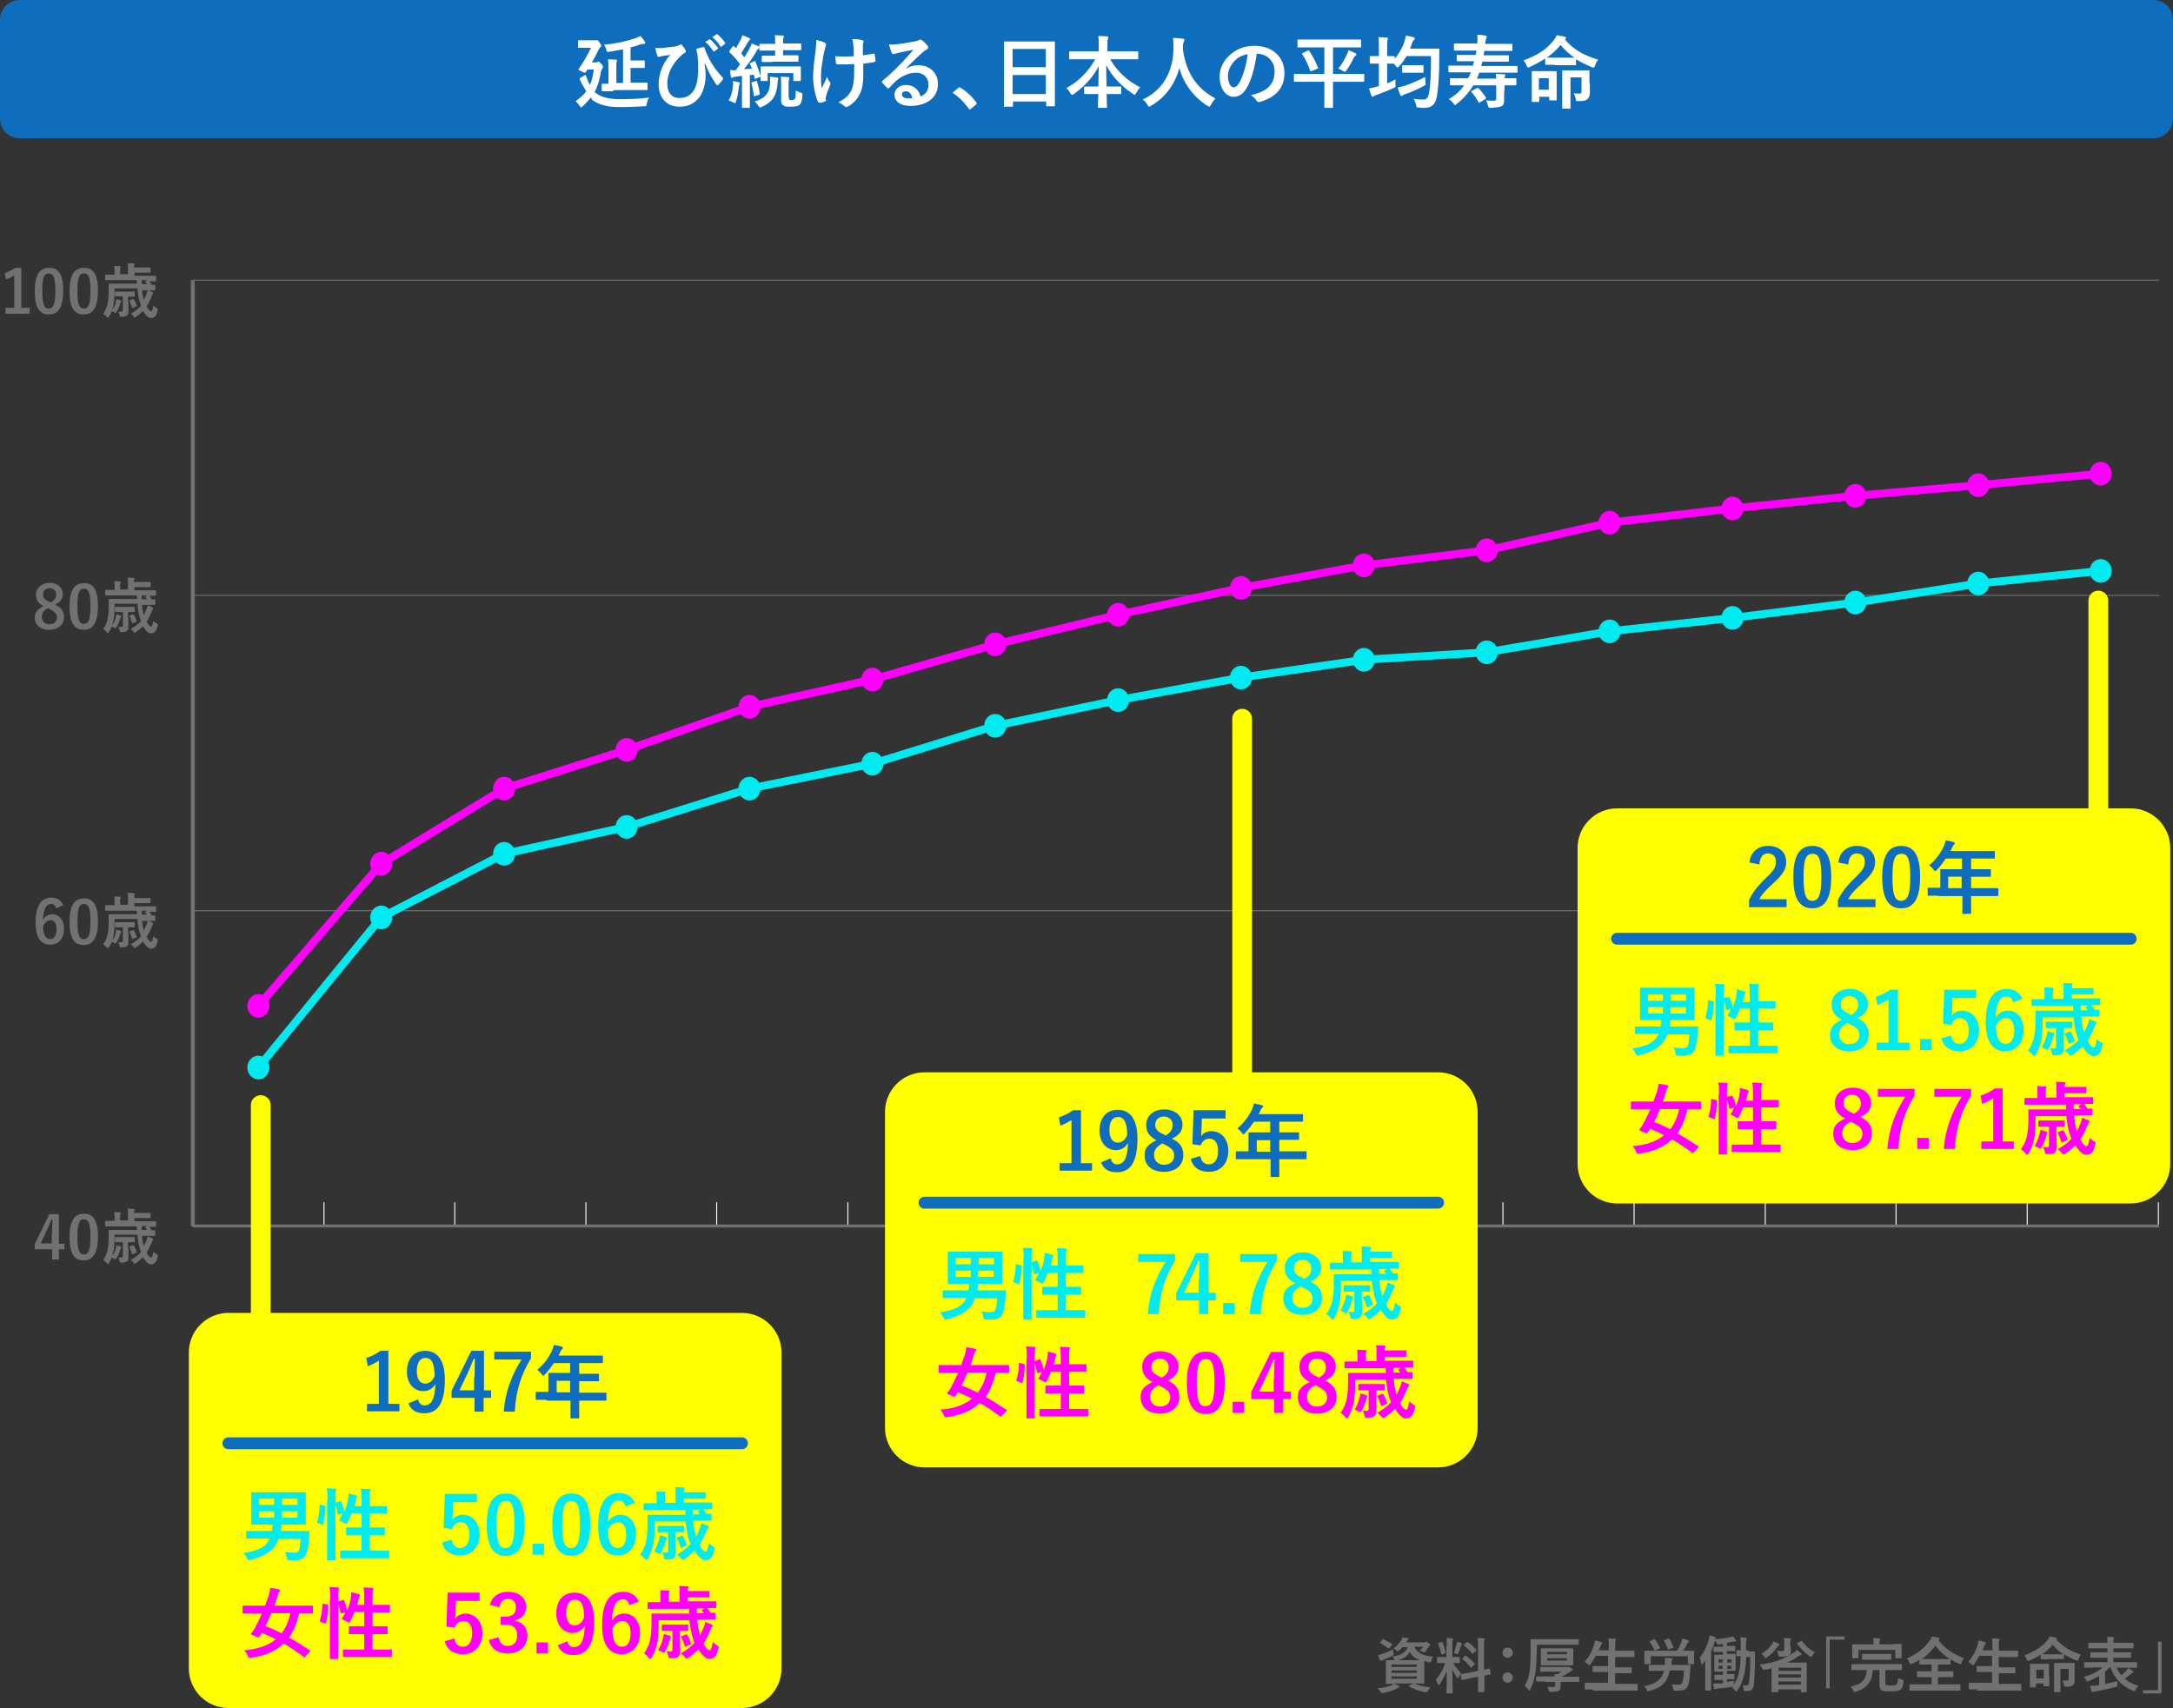 <?xml version="1.0" encoding="utf-8"?>
<!-- Generator: Adobe Illustrator 28.1.0, SVG Export Plug-In . SVG Version: 6.00 Build 0)  -->
<svg version="1.1" id="レイヤー_1" xmlns="http://www.w3.org/2000/svg" xmlns:xlink="http://www.w3.org/1999/xlink" x="0px"
	 y="0px" viewBox="0 0 550 432.3" style="enable-background:new 0 0 550 432.3;" xml:space="preserve">
<rect x="0" y="0" width="550" height="432.3" fill="#333333" stroke="none"/>
<style type="text/css">
	.st0{fill:#0E6DBD;}
	.st1{fill:#FFFFFF;}
	.st2{fill:#727171;}
	.st3{fill:none;stroke:#FFFFFF;stroke-width:0.25;stroke-miterlimit:10;}
	.st4{fill:none;stroke:#727171;stroke-miterlimit:10;}
	.st5{fill:none;stroke:#727171;stroke-width:0.75;stroke-miterlimit:10;}
	.st6{fill:none;stroke:#727171;stroke-width:0.25;stroke-miterlimit:10;}
	.st7{fill:none;stroke:#FF00FF;stroke-width:2;stroke-linecap:round;stroke-miterlimit:10;}
	.st8{fill:#FF00FF;}
	.st9{fill:none;stroke:#00EBEF;stroke-width:2;stroke-linecap:round;stroke-miterlimit:10;}
	.st10{fill:#00EBEF;}
	.st11{fill:#FFFF00;}
	.st12{fill:none;stroke:#FFFF00;stroke-width:5;stroke-linecap:round;stroke-linejoin:round;stroke-miterlimit:10;}
	.st13{fill:none;stroke:#0E6DBD;stroke-width:3;stroke-linecap:round;stroke-linejoin:round;stroke-miterlimit:10;}
</style>
<g>
	<g>
		<g>
			<path class="st0" d="M550,30c0,2.8-2.2,5-5,5H5c-2.8,0-5-2.2-5-5V5c0-2.8,2.2-5,5-5h540c2.8,0,5,2.2,5,5V30z"/>
		</g>
		<g>
			<path class="st1" d="M149.6,24.6c-0.6,0.8-1.3,1.5-2.1,2.3c-0.2,0.2-0.3,0.3-0.4,0.3c-0.1,0-0.2-0.1-0.4-0.4
				c-0.3-0.5-0.7-0.9-1-1.2c1.1-0.8,2-1.6,2.7-2.5c-0.5-0.8-1.1-1.7-1.6-2.9c-0.1-0.1-0.1-0.2-0.1-0.3c0-0.1,0.1-0.1,0.2-0.2l1-0.6
				c0.3-0.2,0.4-0.1,0.5,0.3c0.3,0.9,0.6,1.5,0.9,2.1c0.5-1.1,0.8-2.4,1-3.9h-1.6c-0.1,0.2-0.3,0.4-0.4,0.6
				c-0.1,0.1-0.2,0.2-0.3,0.2c-0.1,0-0.4-0.1-0.8-0.3c-0.6-0.3-0.8-0.4-0.8-0.5c0-0.1,0.1-0.1,0.1-0.2c1.3-1.8,2.2-3.5,3.1-5.3h-1.3
				c-1.3,0-1.7,0-1.8,0c-0.2,0-0.2,0-0.2-0.2v-1.5c0-0.2,0-0.2,0.2-0.2c0.1,0,0.5,0,1.8,0h2.1c0.2,0,0.3,0,0.4,0
				c0.1,0,0.2-0.1,0.2-0.1c0.1,0,0.3,0.1,0.7,0.6c0.3,0.4,0.5,0.7,0.5,0.9c0,0.2-0.1,0.2-0.2,0.3c-0.2,0.1-0.4,0.5-0.5,0.7
				c-0.5,1-1,2.1-1.7,3.2h0.9c0.2,0,0.3,0,0.5-0.1c0.1-0.1,0.2-0.1,0.3-0.1c0.1,0,0.3,0.1,0.7,0.6c0.4,0.4,0.4,0.6,0.4,0.8
				c0,0.1,0,0.2-0.2,0.4c-0.1,0.1-0.2,0.4-0.3,0.7c-0.3,2-0.8,3.7-1.6,5.2l0.1,0.1c1.4,1.1,3.3,1.7,6.2,1.7c3,0,5-0.1,7.5-0.4
				c-0.3,0.4-0.4,0.9-0.6,1.5c-0.1,0.7-0.1,0.7-0.8,0.7c-2,0.1-3.6,0.2-6.2,0.2c-2.9,0-5.3-0.6-6.9-1.9L149.6,24.6z M155.2,23.1
				c-1.9,0-2.6,0-2.7,0c-0.2,0-0.2,0-0.2-0.2v-1.5c0-0.2,0-0.2,0.2-0.2c0.1,0,0.5,0,1.5,0v-3.5c0-1.4,0-1.9-0.1-2.7
				c0.7,0,1.3,0.1,2,0.1c0.2,0,0.3,0.1,0.3,0.2c0,0.1,0,0.2-0.1,0.3c-0.1,0.2-0.1,0.6-0.1,1.5v3.9h1.7v-8.5
				c-1.1,0.2-2.3,0.4-3.5,0.6c-0.6,0.1-0.6,0-0.7-0.4c-0.1-0.5-0.4-1-0.6-1.4c3.5-0.3,6.1-1,8.1-1.7c0.5-0.2,0.8-0.3,1.1-0.5
				c0.4,0.5,0.8,0.9,1.1,1.4c0.1,0.1,0.1,0.2,0.1,0.4s-0.2,0.2-0.4,0.2c-0.2,0-0.5,0.1-0.7,0.1c-0.8,0.3-1.7,0.6-2.6,0.8v3.3h1.3
				c1.5,0,2,0,2.1,0c0.2,0,0.2,0,0.2,0.2v1.5c0,0.2,0,0.2-0.2,0.2c-0.1,0-0.6,0-2.1,0h-1.3v3.7h1.4c1.9,0,2.6,0,2.7,0
				c0.2,0,0.2,0,0.2,0.2v1.5c0,0.2,0,0.2-0.2,0.2c-0.1,0-0.8,0-2.7,0H155.2z"/>
			<path class="st1" d="M178.3,16c0.2,1.3,0.3,2.2,0.3,3.1c0,2.2-0.7,4.5-1.8,5.8c-1.3,1.4-2.6,2.1-4.9,2.1c-3.1,0-5.2-2.2-5.2-5.7
				c0-2.1,0.8-4.4,1.8-5.9c0.4-0.7,0.8-1.1,1.2-1.5c-0.7,0.1-1.4,0.2-2.2,0.3c-0.3,0.1-0.6,0.2-0.8,0.2s-0.3-0.1-0.3-0.3
				c-0.2-0.4-0.4-1.2-0.5-2c0.7,0.1,1.4,0.1,2.1,0c0.9-0.1,1.7-0.2,2.6-0.3c0.8-0.1,1.2-0.3,1.4-0.4c0.1-0.1,0.2-0.2,0.3-0.2
				c0.1,0,0.2,0.1,0.3,0.2c0.3,0.3,0.6,0.7,0.8,1.1c0.1,0.2,0.2,0.3,0.2,0.5c0,0.2-0.1,0.3-0.3,0.4c-0.8,0.4-1.3,1.1-1.9,1.7
				c-1.6,1.8-2.5,4-2.5,6c0,2.6,1.3,3.7,3,3.7c1.6,0,2.7-0.5,3.6-1.8c0.8-1.1,1.2-3.1,1.2-5.4c0-1.4,0-2.2-0.1-3
				c0-0.4-0.1-0.8-0.1-1c-0.1-0.2-0.1-0.5-0.2-0.8c-0.1-0.3-0.1-0.4,0.2-0.5c0.4-0.1,1-0.3,1.5-0.4c0.2,0,0.3,0.1,0.3,0.2
				c0.4,1.2,0.8,2,1.3,3c0.9,1.7,1.9,3,3.3,4.5c0.1,0.1,0.1,0.2,0.1,0.3c0,0.1-0.1,0.2-0.1,0.3c-0.3,0.5-0.7,0.8-1.1,1.3
				c-0.1,0.1-0.2,0.1-0.2,0.1c-0.1,0-0.2-0.1-0.3-0.2c-1.1-1.6-1.9-3-2.8-5.2L178.3,16z M179.5,10c0.1-0.1,0.2-0.1,0.3,0
				c0.6,0.5,1.3,1.3,1.9,2.1c0.1,0.1,0.1,0.2-0.1,0.3l-0.8,0.6c-0.1,0.1-0.2,0.1-0.3-0.1c-0.6-0.9-1.2-1.7-2-2.3L179.5,10z
				 M181.3,8.7c0.1-0.1,0.2-0.1,0.3,0c0.7,0.6,1.5,1.4,1.9,2.1c0.1,0.1,0.1,0.2-0.1,0.4l-0.8,0.6c-0.2,0.1-0.3,0.1-0.3-0.1
				c-0.5-0.9-1.2-1.6-2-2.3L181.3,8.7z"/>
			<path class="st1" d="M186.3,19.4c-0.3,0-0.6,0.1-0.8,0.2c-0.1,0.1-0.2,0.1-0.3,0.1c-0.1,0-0.2-0.1-0.2-0.3
				c-0.1-0.5-0.2-1.1-0.2-1.7c0.5,0.1,1,0.1,1.4,0.1c0.4-0.5,0.8-1,1.1-1.6c-0.8-1-1.6-2-2.6-2.9c-0.1-0.1-0.1-0.1-0.1-0.2
				c0-0.1,0.1-0.1,0.1-0.3l0.7-1c0.2-0.2,0.2-0.2,0.4-0.1l0.5,0.5c0.4-0.7,0.8-1.5,1.2-2.2c0.2-0.4,0.3-0.7,0.4-1.1
				c0.6,0.2,1.2,0.5,1.7,0.7c0.2,0.1,0.3,0.2,0.3,0.3c0,0.1-0.1,0.2-0.2,0.3c-0.2,0.1-0.2,0.2-0.4,0.5c-0.6,1-1.1,1.8-1.7,2.8l0.8,1
				c0.4-0.7,0.9-1.4,1.3-2.2c0.2-0.4,0.4-0.8,0.6-1.3c0.5,0.2,1.2,0.5,1.7,0.7c0.2,0.1,0.2,0.2,0.2,0.3c0,0.1-0.1,0.2-0.2,0.3
				c-0.2,0.1-0.3,0.3-0.6,0.8c-1,1.7-2.1,3.2-3.1,4.4c0.7,0,1.3-0.1,2-0.1c-0.1-0.4-0.3-0.8-0.5-1.2c-0.1-0.2,0-0.2,0.2-0.3l0.9-0.4
				c0.1-0.1,0.2-0.1,0.3,0.1c0.5,1.2,0.9,2.4,1.3,3.6v-1.2c0-0.5,0-0.8,0-0.9c0-0.2,0-0.3,0.2-0.3c0.1,0,0.8,0,2.6,0h4.6
				c1.8,0,2.5,0,2.6,0c0.2,0,0.2,0,0.2,0.2c0,0.1,0,0.4,0,0.8v0.7c0,1.5,0,1.7,0,1.8c0,0.2,0,0.2-0.2,0.2H201c-0.2,0-0.2,0-0.2-0.2
				v-1.8h-6.5v1.8c0,0.2,0,0.2-0.2,0.2h-1.4c-0.2,0-0.2,0-0.2-0.2c0-0.1,0-0.3,0-0.9c0,0.1-0.1,0.1-0.2,0.1l-1,0.4
				c-0.3,0.1-0.3,0.1-0.3-0.1l-0.2-0.9c-0.3,0-0.7,0.1-1,0.1v5.5c0,1.8,0,2.5,0,2.6c0,0.2,0,0.2-0.2,0.2H188c-0.2,0-0.2,0-0.2-0.2
				c0-0.1,0-0.8,0-2.6v-5.3L186.3,19.4z M185.5,21.8c0-0.4,0.1-0.8,0-1.3c0.6,0.1,1.1,0.2,1.5,0.3c0.2,0.1,0.3,0.2,0.3,0.2
				c0,0.1,0,0.2-0.1,0.3c-0.1,0.1-0.1,0.4-0.2,0.7c-0.1,1.1-0.3,2.5-0.7,3.6c-0.1,0.3-0.1,0.5-0.3,0.5c-0.1,0-0.2-0.1-0.5-0.2
				c-0.3-0.2-0.8-0.4-1.1-0.5C185.1,24.4,185.4,23.1,185.5,21.8z M191.3,20.5c0.2-0.1,0.3-0.1,0.3,0.1c0.2,0.7,0.6,2.1,0.7,3
				c0,0.2,0,0.3-0.2,0.4l-1,0.3c-0.3,0.1-0.3,0.1-0.3-0.1c-0.2-1.2-0.3-2.3-0.6-3.1c-0.1-0.2,0-0.3,0.2-0.3L191.3,20.5z M194.9,21.1
				c0-0.5,0-1,0-1.7c0.6,0.1,1.2,0.1,1.7,0.2c0.2,0,0.4,0.1,0.4,0.2c0,0.2,0,0.3-0.1,0.4c0,0.1-0.1,0.5-0.1,1
				c-0.2,2.6-1,4.5-3.9,5.8c-0.2,0.1-0.4,0.2-0.5,0.2c-0.2,0-0.2-0.1-0.4-0.4c-0.3-0.4-0.6-0.8-1-1.1
				C194,24.8,194.8,23.2,194.9,21.1z M195.5,15.7c-1.8,0-2.3,0-2.5,0c-0.2,0-0.2,0-0.2-0.2v-1.2c0-0.2,0-0.2,0.2-0.2
				c0.1,0,0.7,0,2.5,0h0.7v-1.3h-1.2c-1.9,0-2.5,0-2.6,0c-0.2,0-0.2,0-0.2-0.2v-1.3c0-0.2,0-0.2,0.2-0.2c0.1,0,0.7,0,2.6,0h1.2v-0.1
				c0-1,0-1.7-0.1-2.1c0.7,0,1.3,0.1,2,0.1c0.2,0,0.3,0.1,0.3,0.2c0,0.2-0.1,0.3-0.1,0.4c-0.1,0.2-0.1,0.4-0.1,1.1v0.3h1.8
				c1.8,0,2.5,0,2.6,0c0.2,0,0.2,0,0.2,0.2v1.3c0,0.2,0,0.2-0.2,0.2c-0.1,0-0.8,0-2.6,0h-1.8v1.3h1.2c1.7,0,2.3,0,2.5,0
				c0.2,0,0.2,0,0.2,0.2v1.2c0,0.2,0,0.2-0.2,0.2c-0.1,0-0.7,0-2.5,0H195.5z M199.7,24.7c0,0.3,0,0.4,0.1,0.5s0.3,0.1,0.6,0.1
				c0.4,0,0.7-0.1,0.8-0.3c0.2-0.2,0.2-0.7,0.2-2.1c0.3,0.2,0.8,0.4,1.2,0.5c0.5,0.2,0.5,0.2,0.5,0.7c-0.1,1.5-0.3,2-0.7,2.4
				c-0.4,0.4-1,0.5-2.4,0.5c-0.8,0-1.3,0-1.7-0.3c-0.4-0.2-0.6-0.6-0.6-1.4v-3.9c0-0.9,0-1.5-0.1-2c0.7,0,1.2,0.1,1.9,0.1
				c0.2,0,0.3,0.1,0.3,0.2c0,0.2-0.1,0.3-0.1,0.5c-0.1,0.2-0.1,0.4-0.1,1.5V24.7z"/>
			<path class="st1" d="M209.2,25.3c0,0.1-0.1,0.2-0.3,0.3c-0.6,0.3-1,0.4-1.4,0.4c-0.2,0-0.3,0-0.5-0.3c-0.6-1.3-1.2-4.1-1.2-6.2
				c0-1.6,0.2-3.5,0.6-6.4c0.1-0.9,0.2-1.8,0.2-3c0.9,0.2,1.6,0.4,2.1,0.7c0.3,0.2,0.4,0.3,0.4,0.4c0,0.1,0,0.2-0.1,0.4
				c-0.1,0.3-0.2,0.8-0.4,1.5c-0.4,2.2-0.8,4.2-0.8,6c0,1.3,0,2.4,0.2,3.2c0.5-1.1,0.9-1.7,1.3-2.9c0.3,0.8,0.5,1,0.7,1.3
				c0.1,0.1,0.2,0.3,0.2,0.4c0,0.1,0,0.3-0.2,0.7c-0.5,1.2-0.7,1.7-0.9,2.4c0,0.2-0.1,0.4-0.1,0.5V25.3z M216.2,16.2
				c-1.1,0.1-1.8,0.1-2.4,0.1c-0.4,0-0.9,0-1.7,0c-0.3,0-0.4-0.1-0.5-0.3c-0.1-0.4-0.1-0.9-0.2-1.8c0.7,0.1,1.7,0.1,2.5,0.1
				c0.6,0,1.5,0,2.2-0.1c0-1,0-1.9-0.1-2.7c-0.1-0.7-0.1-1.1-0.3-1.6c1.2,0,2.1,0.1,2.6,0.3c0.2,0.1,0.3,0.2,0.3,0.3
				c0,0.1-0.1,0.3-0.1,0.4c-0.1,0.1-0.1,0.4-0.1,0.8V14c0.9-0.1,1.7-0.3,2.6-0.4c0.2-0.1,0.3,0,0.4,0.2c0.1,0.5,0.1,1,0.2,1.5
				c0,0.3-0.1,0.3-0.3,0.4c-1,0.2-1.8,0.3-2.8,0.4l0,3.1c0,1.9-0.3,3.5-0.9,4.6c-0.6,1.3-1.6,2.4-2.9,3.1c-0.2,0.1-0.4,0.2-0.5,0.2
				c-0.2,0-0.2,0-0.4-0.2c-0.4-0.3-0.9-0.7-1.6-1c1.9-1,2.8-1.9,3.4-3.3c0.4-1,0.6-2.4,0.6-4.5L216.2,16.2z"/>
			<path class="st1" d="M229.2,17.4c1.1-0.6,2.1-0.9,3.2-0.9c2.9,0,5,1.9,5,4.8c0,3.3-2.7,5.5-7,5.5c-2.5,0-4-1.1-4-2.9
				c0-1.3,1.3-2.4,2.8-2.4c1.9,0,3.3,1,3.8,2.9c1.4-0.6,2-1.5,2-3c0-1.8-1.3-3-3.1-3c-1.7,0-3.5,0.7-5.1,2.1
				c-0.6,0.5-1.1,1.1-1.7,1.7c-0.1,0.1-0.2,0.2-0.3,0.2c-0.1,0-0.2-0.1-0.3-0.2c-0.4-0.4-0.9-0.9-1.2-1.3c-0.1-0.2-0.1-0.3,0.1-0.5
				c1.6-1.3,2.9-2.5,4.7-4.4c1.2-1.3,2.2-2.3,3.1-3.4c-1.2,0.2-2.6,0.5-3.9,0.8c-0.3,0.1-0.5,0.1-0.8,0.2c-0.1,0-0.3,0.1-0.4,0.1
				c-0.2,0-0.3-0.1-0.4-0.3c-0.2-0.5-0.4-1-0.7-2.2c0.6,0.1,1.3,0.1,1.9,0c1.2-0.1,3-0.4,4.5-0.7c0.5-0.1,0.9-0.2,1.1-0.3
				c0.1-0.1,0.3-0.2,0.4-0.2c0.2,0,0.3,0.1,0.5,0.2c0.6,0.5,1,0.9,1.3,1.3c0.2,0.2,0.2,0.3,0.2,0.5c0,0.2-0.1,0.4-0.3,0.5
				c-0.3,0.2-0.5,0.3-0.9,0.6C232.1,14.5,230.7,15.9,229.2,17.4L229.2,17.4z M229.3,23.1c-0.6,0-1,0.3-1,0.8c0,0.6,0.5,1,1.7,1
				c0.4,0,0.6,0,0.9-0.1C230.7,23.8,230.1,23.1,229.3,23.1z"/>
			<path class="st1" d="M242.5,22.3c0.1-0.1,0.2-0.2,0.3-0.2s0.1,0,0.3,0.1c1.5,0.9,2.8,2.1,4,3.7c0.1,0.2,0.1,0.2,0.1,0.3
				c0,0.1,0,0.2-0.2,0.3l-1.2,1c-0.1,0.1-0.2,0.2-0.3,0.2c-0.1,0-0.2,0-0.3-0.2c-1.1-1.5-2.4-2.9-3.8-3.8c-0.1-0.1-0.2-0.1-0.2-0.2
				c0-0.1,0-0.1,0.1-0.2L242.5,22.3z"/>
			<path class="st1" d="M254.3,27.1c-0.2,0-0.2,0-0.2-0.2c0-0.1,0-1.3,0-7.1v-3.9c0-3.9,0-5.1,0-5.2c0-0.2,0-0.2,0.2-0.2
				c0.1,0,0.8,0,2.8,0h6.9c1.9,0,2.6,0,2.8,0c0.2,0,0.2,0,0.2,0.2c0,0.1,0,1.3,0,4.6v4.4c0,5.7,0,6.9,0,7c0,0.2,0,0.2-0.2,0.2h-1.8
				c-0.2,0-0.2,0-0.2-0.2v-1h-8.4v1.1c0,0.2,0,0.2-0.2,0.2H254.3z M256.3,17h8.4v-4.6h-8.4V17z M264.7,23.8V19h-8.4v4.8H264.7z"/>
			<path class="st1" d="M273.4,15c-1.8,0-2.4,0-2.6,0c-0.2,0-0.2,0-0.2-0.2v-1.6c0-0.2,0-0.2,0.2-0.2c0.1,0,0.7,0,2.6,0h4.7v-1.3
				c0-1.1,0-1.8-0.1-2.6c0.7,0,1.5,0.1,2.2,0.1c0.2,0,0.3,0.1,0.3,0.2c0,0.2-0.1,0.4-0.1,0.5c-0.1,0.3-0.1,0.6-0.1,1.7v1.4h5
				c1.8,0,2.5,0,2.6,0c0.2,0,0.2,0,0.2,0.2v1.6c0,0.2,0,0.2-0.2,0.2c-0.1,0-0.8,0-2.6,0H281c1.8,3.1,4.4,5.5,7.6,7.1
				c-0.4,0.4-0.7,0.9-1,1.4c-0.2,0.3-0.2,0.5-0.4,0.5c-0.1,0-0.2-0.1-0.4-0.2c-2.8-1.9-5.2-4.2-6.8-7.3c0,1.7,0,3.6,0.1,5.4h1
				c1.8,0,2.3,0,2.5,0c0.2,0,0.2,0,0.2,0.2v1.5c0,0.2,0,0.2-0.2,0.2c-0.1,0-0.7,0-2.5,0h-1c0,1.7,0.1,3,0.1,3.3c0,0.2,0,0.2-0.2,0.2
				h-1.9c-0.2,0-0.2,0-0.2-0.2c0-0.3,0-1.6,0.1-3.3h-0.9c-1.8,0-2.3,0-2.5,0c-0.2,0-0.2,0-0.2-0.2v-1.5c0-0.2,0-0.2,0.2-0.2
				c0.1,0,0.7,0,2.5,0h0.9c0-1.7,0.1-3.5,0.1-5.2c-1.4,2.9-3.8,5.3-6.3,7.1c-0.2,0.2-0.4,0.2-0.5,0.2c-0.1,0-0.2-0.1-0.4-0.4
				c-0.3-0.6-0.6-1-1-1.3c2.8-1.5,5.6-4.1,7.3-7.3H273.4z"/>
			<path class="st1" d="M306.5,26.5c-0.2,0.3-0.2,0.5-0.4,0.5c-0.1,0-0.2-0.1-0.5-0.2c-3.8-2.5-6.1-5.9-7.1-9.6
				c-1.1,4.2-3.6,7.5-7.2,9.6c-0.2,0.1-0.4,0.2-0.5,0.2c-0.1,0-0.2-0.1-0.4-0.5c-0.3-0.6-0.7-1-1.2-1.3c5.3-2.4,7.8-7.4,7.8-13
				c0-0.9,0-1.7-0.1-2.6c0.8,0,1.7,0.1,2.5,0.2c0.3,0,0.4,0.2,0.4,0.3c0,0.2-0.1,0.3-0.2,0.5c-0.1,0.2-0.2,0.7-0.2,1.3
				c0,0.2,0,0.5,0,0.7c0.9,5.9,3.4,9.7,8.2,12.3C307.2,25.4,306.8,26,306.5,26.5z"/>
			<path class="st1" d="M318.1,13.6c-0.5,3.4-1.3,6.5-2.5,8.6c-0.9,1.5-1.9,2.3-3.4,2.3c-1.8,0-3.5-1.9-3.5-5.1
				c0-1.9,0.8-3.8,2.3-5.2c1.7-1.7,3.8-2.6,6.5-2.6c4.8,0,7.6,3,7.6,6.9c0,3.7-2.1,6.1-6.2,7.3c-0.4,0.1-0.6,0-0.9-0.4
				c-0.2-0.3-0.6-0.8-1.4-1.3c3.4-0.8,6-2.2,6-6C322.7,15.8,320.9,13.6,318.1,13.6L318.1,13.6z M312.4,15.5c-1,1.1-1.6,2.4-1.6,3.7
				c0,1.8,0.7,2.9,1.4,2.9c0.5,0,1-0.3,1.5-1.2c0.9-1.6,1.8-4.5,2.1-7.2C314.4,14,313.3,14.5,312.4,15.5z"/>
			<path class="st1" d="M330.2,20.7c-1.8,0-2.4,0-2.5,0c-0.2,0-0.2,0-0.2-0.2v-1.6c0-0.2,0-0.2,0.2-0.2c0.1,0,0.7,0,2.5,0h5v-6.7
				h-3.9c-1.9,0-2.6,0-2.7,0c-0.2,0-0.2,0-0.2-0.2v-1.6c0-0.2,0-0.2,0.2-0.2c0.1,0,0.8,0,2.7,0h10.3c1.9,0,2.6,0,2.7,0
				c0.2,0,0.2,0,0.2,0.2v1.6c0,0.2,0,0.2-0.2,0.2c-0.1,0-0.8,0-2.7,0h-4.2v6.7h5.2c1.8,0,2.4,0,2.5,0c0.2,0,0.2,0,0.2,0.2v1.6
				c0,0.2,0,0.2-0.2,0.2c-0.1,0-0.7,0-2.5,0h-5.2v4.3c0,1.3,0,2,0,2.1c0,0.2,0,0.2-0.2,0.2h-1.8c-0.2,0-0.2,0-0.2-0.2
				c0-0.1,0-0.8,0-2.1v-4.3H330.2z M331,12.8c0.2-0.1,0.3-0.1,0.4,0.1c0.8,1.2,1.6,2.7,2.2,4.2c0.1,0.2,0.1,0.2-0.2,0.3L332,18
				c-0.3,0.1-0.3,0.1-0.4-0.1c-0.5-1.5-1.1-2.8-2-4.2c-0.1-0.2-0.1-0.2,0.2-0.3L331,12.8z M340.9,13.8c0.2-0.3,0.3-0.7,0.4-1.1
				c0.6,0.2,1.3,0.5,1.8,0.8c0.2,0.1,0.2,0.2,0.2,0.3c0,0.1,0,0.2-0.2,0.3c-0.2,0.1-0.3,0.3-0.5,0.6c-0.5,1.1-1.1,2.1-1.8,3.1
				c-0.2,0.3-0.3,0.4-0.4,0.4c-0.1,0-0.2-0.1-0.5-0.2c-0.4-0.3-0.7-0.5-1.2-0.6C339.7,16.2,340.3,15.1,340.9,13.8z"/>
			<path class="st1" d="M361.8,12.3c1.6,0,2.1,0,2.3,0c0.2,0,0.2,0,0.2,0.3c0,0.6,0,1.1,0,1.7c0,4.6-0.2,7.4-0.6,10
				c-0.3,2-1.3,3-3.1,3c-0.4,0-1,0-1.5-0.1c-0.6,0-0.6,0-0.7-0.7c-0.1-0.5-0.3-1.1-0.6-1.5c1.1,0.2,1.8,0.2,2.6,0.2
				c0.7,0,1.1-0.6,1.3-1.7c0.4-2.2,0.5-5.1,0.5-9.3H356c-0.6,1-1.2,1.9-1.9,2.6c-0.2,0.2-0.3,0.3-0.4,0.3c-0.1,0-0.2-0.1-0.4-0.4
				l-0.5-0.6h0c-0.1,0-0.5,0-1.7,0v5c0.7-0.3,1.4-0.6,2.1-1c0,0.4,0,0.9,0,1.3c0.1,0.7,0,0.6-0.5,0.9c-1.3,0.6-2.8,1.2-4.2,1.7
				c-0.4,0.1-0.6,0.2-0.7,0.3c-0.1,0.1-0.3,0.2-0.4,0.2c-0.1,0-0.2-0.1-0.3-0.3c-0.2-0.5-0.4-1.1-0.6-1.8c0.7-0.1,1.4-0.3,2.1-0.5
				l0.4-0.1v-5.7h-0.2c-1.3,0-1.7,0-1.9,0c-0.2,0-0.2,0-0.2-0.2v-1.5c0-0.2,0-0.2,0.2-0.2c0.1,0,0.5,0,1.9,0h0.2v-1.8
				c0-1.4,0-2-0.1-3c0.8,0,1.4,0.1,2.1,0.1c0.2,0,0.3,0.1,0.3,0.2c0,0.1-0.1,0.2-0.1,0.4c-0.1,0.2-0.1,0.7-0.1,2.2v1.9
				c1.2,0,1.5,0,1.7,0c0.2,0,0.2,0,0.2,0.2v0.5c1-1.2,1.9-2.7,2.4-4.2c0.2-0.5,0.3-1.1,0.4-1.7c0.7,0.1,1.4,0.3,1.9,0.4
				c0.3,0.1,0.4,0.2,0.4,0.3c0,0.1-0.1,0.3-0.2,0.4c-0.2,0.2-0.4,0.5-0.6,1.1c-0.1,0.4-0.3,0.7-0.4,1.1H361.8z M360.8,20.9
				c0.1,0.6,0.1,0.6-0.5,0.9c-1.3,0.7-2.9,1.4-4.5,2c-0.4,0.1-0.6,0.2-0.7,0.3c-0.1,0.1-0.3,0.2-0.4,0.2s-0.2-0.1-0.3-0.3
				c-0.2-0.5-0.5-1.2-0.6-1.9c0.8-0.1,1.4-0.3,2.1-0.5c1.6-0.6,3.2-1.3,4.8-2.1C360.8,20,360.8,20.5,360.8,20.9z M356.8,18.4
				c-1.2,0-1.5,0-1.7,0c-0.2,0-0.2,0-0.2-0.2v-1.5c0-0.2,0-0.2,0.2-0.2c0.1,0,0.5,0,1.7,0h1.6c1.2,0,1.6,0,1.7,0
				c0.2,0,0.2,0,0.2,0.2v1.5c0,0.2,0,0.2-0.2,0.2c-0.1,0-0.5,0-1.7,0H356.8z"/>
			<path class="st1" d="M380.7,23c0,1,0,1.6,0,2.4c0,0.8-0.2,1.3-0.7,1.5c-0.4,0.2-1.2,0.3-2.6,0.4c-0.6,0-0.6,0-0.8-0.6
				c-0.1-0.5-0.3-0.9-0.5-1.3c0.7,0.1,1.5,0.1,2.1,0.1c0.3,0,0.5-0.2,0.5-0.6v-3.3h-5.8c-1.1,1.8-2.4,3.3-4.2,4.7
				c-0.2,0.2-0.3,0.3-0.4,0.3c-0.1,0-0.2-0.1-0.4-0.4c-0.4-0.5-0.7-0.8-1.2-1.1c1.7-1,3-2.2,3.9-3.5h-0.8c-1.9,0-2.5,0-2.6,0
				c-0.2,0-0.2,0-0.2-0.2V20c0-0.2,0-0.2,0.2-0.2c0.1,0,0.8,0,2.6,0h1.8c0.1-0.3,0.3-0.5,0.4-0.8c0.1-0.2,0.2-0.4,0.3-0.7h-3
				c-1.8,0-2.4,0-2.5,0c-0.2,0-0.2,0-0.2-0.2v-1.3c0-0.2,0-0.2,0.2-0.2c0.1,0,0.7,0,2.5,0h3.5c0.1-0.4,0.2-0.7,0.3-1.1h-1.4
				c-2,0-2.6,0-2.8,0c-0.2,0-0.2,0-0.2-0.2v-1.2c0-0.2,0-0.2,0.2-0.2c0.1,0,0.8,0,2.8,0h1.8l0.2-1.1h-2.8c-1.9,0-2.6,0-2.7,0
				c-0.2,0-0.2,0-0.2-0.2v-1.4c0-0.2,0-0.2,0.2-0.2c0.1,0,0.8,0,2.7,0h3c0.1-1.1,0.1-1.5,0-2.2c0.7,0,1.5,0.1,2,0.2
				c0.2,0,0.4,0.1,0.4,0.3c0,0.2-0.1,0.3-0.1,0.4c-0.1,0.2-0.2,0.5-0.3,1.4h4c1.9,0,2.6,0,2.7,0c0.2,0,0.2,0,0.2,0.2v1.4
				c0,0.2,0,0.2-0.2,0.2c-0.1,0-0.8,0-2.7,0h-4.2l-0.2,1.1h3.5c1.9,0,2.6,0,2.7,0c0.2,0,0.2,0,0.2,0.2v1.2c0,0.2,0,0.2-0.2,0.2
				c-0.1,0-0.8,0-2.7,0h-3.8c-0.1,0.4-0.2,0.8-0.3,1.1h6.5c1.8,0,2.4,0,2.5,0c0.2,0,0.2,0,0.2,0.2v1.3c0,0.2,0,0.2-0.2,0.2
				c-0.1,0-0.7,0-2.5,0h-7l-0.4,1.1l-0.2,0.4h4.9c0-0.4-0.1-0.8-0.1-1.2c0.7,0,1.4,0.1,2.1,0.1c0.2,0,0.3,0.1,0.3,0.2
				c0,0.2-0.1,0.2-0.1,0.4c-0.1,0.1-0.1,0.2-0.1,0.4h0.2c1.9,0,2.5,0,2.6,0c0.2,0,0.2,0,0.2,0.2v1.4c0,0.2,0,0.2-0.2,0.2
				c-0.1,0-0.8,0-2.6,0h-0.2V23z M373.8,22.3c0.2-0.1,0.3-0.1,0.4,0c0.6,0.6,1.4,1.6,1.9,2.4c0.1,0.2,0.1,0.2-0.2,0.4l-1.3,0.8
				c-0.1,0.1-0.2,0.1-0.3,0.1s-0.1-0.1-0.1-0.2c-0.5-0.9-1.1-1.8-1.8-2.5c-0.1-0.2-0.1-0.2,0.1-0.3L373.8,22.3z"/>
			<path class="st1" d="M393.5,16.4c-1.6,0-2.1,0-2.2,0c-0.2,0-0.2,0-0.2-0.2v-1.4c-1.2,0.8-2.5,1.5-3.8,2.1
				c-0.2,0.1-0.4,0.2-0.5,0.2c-0.2,0-0.2-0.2-0.4-0.5c-0.2-0.5-0.5-1-0.8-1.3c3.4-1.3,5.6-2.6,7.5-4.9c0.4-0.5,0.7-0.9,0.9-1.5
				c0.8,0.1,1.6,0.3,2.1,0.4c0.2,0.1,0.3,0.1,0.3,0.3c0,0.1-0.1,0.2-0.2,0.3l-0.1,0.1c2.2,2.6,4.8,4,8.4,5.1
				c-0.3,0.4-0.6,0.9-0.8,1.5c-0.1,0.4-0.2,0.5-0.3,0.5c-0.1,0-0.2,0-0.5-0.1c-1.4-0.6-2.7-1.2-4-2v1.3c0,0.2,0,0.2-0.2,0.2
				c-0.1,0-0.6,0-2.2,0H393.5z M394,21.9c0,2.7,0,3.2,0,3.3c0,0.2,0,0.2-0.2,0.2h-1.5c-0.2,0-0.2,0-0.2-0.2v-0.7h-2.5v1.1
				c0,0.2,0,0.2-0.2,0.2h-1.5c-0.2,0-0.2,0-0.2-0.2c0-0.1,0-0.6,0-3.5v-1.6c0-1.6,0-2.2,0-2.3c0-0.2,0-0.2,0.2-0.2
				c0.1,0,0.5,0,1.9,0h2.1c1.3,0,1.8,0,1.9,0c0.2,0,0.2,0,0.2,0.2c0,0.1,0,0.7,0,2V21.9z M389.5,19.8v2.9h2.5v-2.9H389.5z
				 M396.5,14.6c1.1,0,1.7,0,2,0c-1.3-0.9-2.5-2-3.5-3.2c-1,1.2-2.2,2.3-3.5,3.2c0.3,0,0.8,0,2,0H396.5z M402.4,21
				c0,0.9,0,1.8,0,2.4c0,0.9-0.2,1.3-0.6,1.7c-0.5,0.4-1,0.5-2.3,0.5c-0.6,0-0.6,0-0.7-0.6c-0.1-0.6-0.3-1.1-0.5-1.4
				c0.5,0.1,0.9,0.1,1.3,0.1c0.6,0,0.7-0.1,0.7-0.7v-3.4h-2.8v5.5c0,1.4,0,2.1,0,2.2c0,0.2,0,0.2-0.2,0.2h-1.7c-0.2,0-0.2,0-0.2-0.2
				c0-0.1,0-0.7,0-2.2v-4.8c0-1.5,0-2.1,0-2.3c0-0.2,0-0.2,0.2-0.2c0.1,0,0.6,0,2,0h2.4c1.5,0,1.9,0,2.1,0c0.2,0,0.2,0,0.2,0.2
				c0,0.1,0,0.7,0,1.9V21z"/>
		</g>
	</g>
	<g>
		<path class="st2" d="M358,426.1c1,0.5,2.4,0.8,4.1,1c-0.3,0.2-0.5,0.6-0.7,0.9c-0.1,0.2-0.2,0.3-0.3,0.3c-0.1,0-0.1,0-0.4,0
			c-1.3-0.2-3-0.8-4.1-1.5c-0.1-0.1-0.1-0.2,0.1-0.2l1.1-0.5h-5c0.5,0.2,0.9,0.4,1.3,0.6c0.1,0,0.2,0.1,0.2,0.2s-0.1,0.2-0.2,0.2
			c-0.2,0-0.4,0.1-0.6,0.3c-0.9,0.5-2.1,0.9-3.4,1.1c-0.1,0-0.2,0-0.3,0c-0.2,0-0.2-0.1-0.4-0.3c-0.2-0.4-0.5-0.7-0.7-0.9
			c1.4-0.1,2.6-0.4,3.4-0.7c0.2-0.1,0.4-0.2,0.7-0.4c-1.2,0-1.7,0-1.8,0c-0.1,0-0.2,0-0.2-0.2c0-0.1,0-0.5,0-1.5v-2.6
			c0-1,0-1.4,0-1.5c0-0.2,0-0.2,0.2-0.2c0.1,0,0.6,0,2,0c0-0.1-0.1-0.1-0.1-0.2c-0.1-0.3-0.4-0.6-0.5-0.7c2.2-0.4,3.4-1,3.9-2.4
			h-1.3c-0.3,0.3-0.6,0.7-1,0.9c-0.2,0.1-0.3,0.2-0.3,0.2c-0.1,0-0.2-0.1-0.3-0.3c-0.2-0.2-0.4-0.4-0.7-0.5c0.9-0.6,1.5-1.3,2-2.1
			c0.1-0.2,0.2-0.4,0.3-0.7c0.5,0.1,0.8,0.2,1.2,0.2c0.2,0,0.3,0.1,0.3,0.2c0,0.1,0,0.1-0.1,0.2c-0.1,0.1-0.2,0.2-0.3,0.4l-0.2,0.3
			h4.4c0.2,0,0.3,0,0.4-0.1c0.1,0,0.1-0.1,0.2-0.1c0.1,0,0.2,0,0.6,0.3c0.4,0.3,0.5,0.4,0.5,0.5c0,0.1,0,0.2-0.1,0.2
			c-0.1,0.1-0.2,0.1-0.3,0.3c-0.3,0.4-0.5,0.7-0.7,1.1c-0.2,0.2-0.2,0.3-0.4,0.3c-0.1,0-0.2,0-0.4-0.1c-0.3-0.2-0.6-0.3-0.8-0.3
			c0.3-0.3,0.7-0.7,0.9-1h-2.2c0.7,1.7,2.7,2.4,4.7,2.5c-0.2,0.2-0.3,0.6-0.4,1c-0.1,0.5-0.1,0.5-0.6,0.4c-0.4-0.1-0.8-0.2-1.2-0.3
			c0,0.2,0,0.6,0,1.4v2.6c0,1,0,1.4,0,1.5c0,0.2,0,0.2-0.2,0.2c-0.1,0-0.6,0-2,0L358,426.1z M352.7,418.4c0.1,0.5,0.1,0.5-0.3,0.7
			c-0.7,0.4-1.6,0.7-2.3,1c-0.2,0.1-0.3,0.1-0.4,0.2c-0.1,0.1-0.1,0.1-0.2,0.1c-0.1,0-0.1,0-0.2-0.2c-0.2-0.4-0.4-0.8-0.5-1.3
			c0.4-0.1,0.7-0.1,1.1-0.3c0.9-0.3,1.9-0.7,2.8-1.2C352.6,417.8,352.6,418.1,352.7,418.4z M349.9,415c0.1-0.1,0.2-0.2,0.3-0.1
			c0.6,0.3,1.4,0.7,2.1,1.2c0.1,0.1,0.1,0.1,0.1,0.1c0,0,0,0.1-0.1,0.2l-0.6,0.7c-0.1,0.2-0.2,0.2-0.3,0.1c-0.7-0.5-1.4-1-2-1.3
			c-0.1,0-0.1-0.1-0.1-0.1s0-0.1,0.1-0.2L349.9,415z M352.2,421.3v0.6h6.4v-0.6H352.2z M358.6,423.4v-0.6h-6.4v0.6H358.6z
			 M358.6,424.3h-6.4v0.6h6.4V424.3z M357.8,420.2c0.7,0,1.2,0,1.5,0c-1.1-0.5-2-1.1-2.5-2.1c-0.5,1-1.5,1.7-3,2.1H357.8z"/>
		<path class="st2" d="M366.2,416.7c0-1,0-1.4-0.1-2.1c0.6,0,1,0,1.5,0.1c0.1,0,0.2,0.1,0.2,0.1c0,0.1,0,0.2-0.1,0.3
			c-0.1,0.2-0.1,0.5-0.1,1.5v2.8h0.1c1.2,0,1.5,0,1.6,0c0.1,0,0.2,0,0.2,0.2v1.1c0,0.1,0,0.2-0.2,0.2c-0.1,0-0.5,0-1.5,0
			c0.6,1,1.2,1.8,2,2.6c-0.2,0.3-0.4,0.6-0.6,1c-0.1,0.2-0.1,0.3-0.2,0.3s-0.1-0.1-0.2-0.2c-0.4-0.6-0.9-1.3-1.2-2.1
			c0,3,0.1,5.7,0.1,5.9c0,0.1,0,0.2-0.2,0.2h-1.2c-0.1,0-0.2,0-0.2-0.2c0-0.2,0.1-2.7,0.1-5.5c-0.5,1.2-1.1,2.4-1.8,3.4
			c-0.1,0.2-0.2,0.2-0.3,0.2c-0.1,0-0.1-0.1-0.2-0.3c-0.1-0.4-0.4-0.9-0.5-1.1c1.1-1.2,1.9-2.6,2.4-4.2h-0.3c-1.2,0-1.5,0-1.6,0
			c-0.2,0-0.2,0-0.2-0.2v-1.1c0-0.2,0-0.2,0.2-0.2c0.1,0,0.5,0,1.6,0h0.6V416.7z M364.8,415.6c0.2-0.1,0.2-0.1,0.3,0.1
			c0.4,0.9,0.6,1.7,0.8,2.5c0,0.1,0,0.2-0.2,0.3l-0.6,0.2c-0.2,0.1-0.2,0.1-0.3-0.1c-0.2-0.9-0.4-1.7-0.8-2.5
			c-0.1-0.2,0-0.2,0.2-0.3L364.8,415.6z M368.7,416.1c0-0.2,0.1-0.4,0.1-0.6c0.4,0.1,0.9,0.3,1.1,0.4c0.1,0.1,0.2,0.1,0.2,0.2
			c0,0.1,0,0.1-0.1,0.1c-0.1,0.1-0.1,0.2-0.2,0.3c-0.2,0.6-0.4,1.2-0.7,1.9c-0.1,0.2-0.1,0.3-0.2,0.3c-0.1,0-0.1,0-0.3-0.1
			c-0.2-0.1-0.5-0.2-0.6-0.3C368.3,417.6,368.5,416.8,368.7,416.1z M374.1,422.9v-6c0-1.1,0-1.5-0.1-2.3c0.6,0,1.1,0,1.6,0.1
			c0.1,0,0.2,0.1,0.2,0.2c0,0.1,0,0.2-0.1,0.3c-0.1,0.2-0.1,0.6-0.1,1.7v5.7c0.9-0.2,1.2-0.3,1.3-0.3c0.1,0,0.1,0,0.2,0.1l0.2,1.2
			c0,0.1,0,0.1-0.1,0.2c-0.1,0-0.5,0.1-1.5,0.3v1.4c0,1.7,0,2.5,0,2.6c0,0.2,0,0.2-0.2,0.2h-1.2c-0.2,0-0.2,0-0.2-0.2
			c0-0.1,0-0.9,0-2.6v-1.1l-2.1,0.4c-1.3,0.3-1.8,0.4-1.9,0.4c-0.1,0-0.2,0-0.2-0.1l-0.2-1.2c0-0.2,0-0.2,0.1-0.2
			c0.1,0,0.6-0.1,1.9-0.3L374.1,422.9z M370.8,419.1c0.1-0.1,0.1-0.1,0.1-0.1c0,0,0.1,0,0.2,0.1c0.7,0.5,1.5,1.2,2.1,1.9
			c0.1,0.1,0.1,0.2,0,0.3l-0.7,0.7c-0.2,0.2-0.2,0.2-0.3,0c-0.6-0.8-1.3-1.5-2-2c-0.1-0.1-0.1-0.1-0.1-0.1c0,0,0-0.1,0.1-0.2
			L370.8,419.1z M371.2,415.7c0.1-0.1,0.2-0.1,0.3-0.1c0.8,0.5,1.5,1.2,2.1,1.9c0.1,0.1,0.1,0.2,0,0.3l-0.7,0.7
			c-0.2,0.2-0.2,0.2-0.3,0c-0.6-0.8-1.4-1.5-2-2c-0.1-0.1-0.1-0.2,0-0.3L371.2,415.7z"/>
		<path class="st2" d="M382.9,418.3c0,0.7-0.6,1.3-1.3,1.3c-0.7,0-1.3-0.6-1.3-1.3c0-0.7,0.5-1.3,1.3-1.3
			C382.3,417,382.9,417.6,382.9,418.3z M382.9,424.6c0,0.7-0.6,1.3-1.3,1.3c-0.7,0-1.3-0.6-1.3-1.3c0-0.7,0.5-1.3,1.3-1.3
			C382.3,423.3,382.9,423.9,382.9,424.6z"/>
		<path class="st2" d="M388.9,418.5c0,2.5-0.1,4.1-0.4,5.5c-0.2,1.3-0.6,2.4-1.2,3.6c-0.1,0.2-0.2,0.3-0.2,0.3
			c-0.1,0-0.2-0.1-0.3-0.3c-0.3-0.4-0.6-0.7-0.9-0.9c0.6-1,1-2.1,1.2-3.4c0.2-1.2,0.3-2.8,0.3-5c0-2.1,0-3.1,0-3.2
			c0-0.2,0-0.2,0.2-0.2c0.1,0,0.6,0,2,0h7.8c1.4,0,1.9,0,2,0c0.1,0,0.2,0,0.2,0.2v1c0,0.1,0,0.2-0.2,0.2c-0.1,0-0.6,0-2,0h-8.4
			V418.5z M391.1,425.6c-1.5,0-2,0-2.1,0c-0.1,0-0.2,0-0.2-0.2v-0.9c0-0.2,0-0.2,0.2-0.2c0.1,0,0.6,0,2.1,0h2.4c0-0.2,0-0.4-0.1-0.6
			c0.2,0,0.5,0,0.7,0.1c0.4-0.2,0.8-0.4,1.2-0.7h-3.3c-1.4,0-1.9,0-2,0c-0.2,0-0.2,0-0.2-0.2v-0.8c0-0.2,0-0.2,0.2-0.2
			c0.1,0,0.6,0,2,0h4.7c0.1,0,0.2,0,0.2,0c0.1,0,0.1,0,0.2,0c0.1,0,0.2,0,0.6,0.3c0.3,0.2,0.4,0.3,0.4,0.4c0,0.1,0,0.2-0.2,0.2
			c-0.1,0.1-0.2,0.1-0.4,0.3c-0.8,0.5-1.5,0.9-2.3,1.3h2.2c1.5,0,2,0,2.1,0c0.1,0,0.2,0,0.2,0.2v0.9c0,0.2,0,0.2-0.2,0.2
			c-0.1,0-0.6,0-2.1,0H395v0.1c0,0.3,0,0.8,0,1.1c0,0.4-0.1,0.8-0.4,1c-0.3,0.2-0.8,0.3-2.1,0.3c-0.4,0-0.4,0-0.5-0.3
			c-0.1-0.5-0.2-0.8-0.4-1c0.5,0,1.1,0.1,1.4,0.1c0.5,0,0.6-0.1,0.6-0.5v-0.8H391.1z M396,417.2c1.4,0,1.9,0,2,0
			c0.2,0,0.2,0,0.2,0.2c0,0.1,0,0.4,0,1.2v1.5c0,0.8,0,1.1,0,1.2c0,0.1,0,0.2-0.2,0.2c-0.1,0-0.6,0-2,0h-3.8c-1.4,0-1.9,0-2,0
			c-0.2,0-0.2,0-0.2-0.2c0-0.1,0-0.4,0-1.2v-1.5c0-0.8,0-1.1,0-1.2c0-0.2,0-0.2,0.2-0.2c0.1,0,0.6,0,2,0H396z M391.6,418.1v0.6h5
			v-0.6H391.6z M396.6,419.7h-5v0.6h5V419.7z"/>
		<path class="st2" d="M403.2,427.6c-1.4,0-1.8,0-1.9,0c-0.1,0-0.2,0-0.2-0.2v-1.3c0-0.1,0-0.2,0.2-0.2c0.1,0,0.5,0,1.9,0h3.8v-2.7
			h-1.6c-1.5,0-2,0-2.1,0c-0.1,0-0.2,0-0.2-0.2v-1.2c0-0.1,0-0.1,0.2-0.1c0.1,0,0.6,0,2.1,0h1.6v-2.6h-3.1c-0.4,0.7-0.8,1.4-1.3,2.1
			c-0.1,0.2-0.2,0.3-0.3,0.3c-0.1,0-0.2-0.1-0.3-0.2c-0.3-0.3-0.7-0.5-0.9-0.7c1.1-1.3,1.9-2.7,2.4-4.4c0.1-0.3,0.2-0.7,0.2-1
			c0.5,0.1,1,0.2,1.5,0.4c0.2,0,0.3,0.1,0.3,0.2c0,0.1,0,0.2-0.1,0.3c-0.1,0.1-0.2,0.3-0.3,0.6l-0.4,1h2.5V417c0-1.1,0-1.5-0.1-2.3
			c0.6,0,1.2,0,1.7,0.1c0.1,0,0.2,0.1,0.2,0.2c0,0.1,0,0.2-0.1,0.3c-0.1,0.2-0.1,0.6-0.1,1.7v0.8h2.6c1.5,0,2,0,2.1,0
			c0.2,0,0.2,0,0.2,0.2v1.2c0,0.1,0,0.2-0.2,0.2c-0.1,0-0.6,0-2.1,0h-2.6v2.6h1.9c1.5,0,2,0,2.1,0c0.1,0,0.2,0,0.2,0.1v1.2
			c0,0.1,0,0.2-0.2,0.2c-0.1,0-0.6,0-2.1,0h-1.9v2.7h3.6c1.4,0,1.8,0,1.9,0c0.2,0,0.2,0,0.2,0.2v1.3c0,0.1,0,0.2-0.2,0.2
			c-0.1,0-0.6,0-1.9,0H403.2z"/>
		<path class="st2" d="M422.6,422.9c-0.2,1.1-0.6,1.9-1,2.6c-0.9,1.2-2.2,2-4.2,2.5c-0.2,0-0.3,0.1-0.3,0.1c-0.1,0-0.2-0.1-0.3-0.4
			c-0.2-0.3-0.4-0.7-0.7-0.9c2.1-0.4,3.4-1.1,4.3-2.2c0.3-0.4,0.6-1,0.8-1.7h-1.6c-1.5,0-2,0-2.1,0c-0.1,0-0.2,0-0.2-0.2v-1.1
			c0-0.2,0-0.2,0.2-0.2c0.1,0,0.6,0,2.1,0h1.8l0-0.6c0-0.4,0-0.8,0-1.2c0.5,0,1.1,0.1,1.6,0.1c0.2,0,0.3,0.1,0.3,0.2
			c0,0.1,0,0.2-0.1,0.3c-0.1,0.1-0.1,0.3-0.1,0.8l0,0.4h2.5c1.5,0,2,0,2.1,0c0.2,0,0.2,0,0.2,0.2c0,0.4-0.1,0.8-0.1,1.2
			c-0.1,2.3-0.3,3.2-0.7,4.1c-0.3,0.6-0.9,1-2,1c-0.4,0-0.7,0-1.1,0c-0.5,0-0.5,0-0.5-0.5c-0.1-0.4-0.2-0.8-0.4-1.1
			c0.7,0.1,1.2,0.1,1.8,0.1c0.6,0,0.8-0.3,1-0.8c0.1-0.6,0.3-1.5,0.3-2.8H422.6z M426.6,417.8c1.4,0,1.9,0,2,0c0.1,0,0.2,0,0.2,0.2
			c0,0.1,0,0.4,0,0.8v0.6c0,1.3,0,1.5,0,1.6c0,0.2,0,0.2-0.2,0.2h-1.2c-0.1,0-0.2,0-0.2-0.2v-1.8h-9.4v1.8c0,0.2,0,0.2-0.2,0.2h-1.2
			c-0.2,0-0.2,0-0.2-0.2c0-0.1,0-0.3,0-1.6v-0.5c0-0.5,0-0.8,0-0.9c0-0.1,0-0.2,0.2-0.2c0.1,0,0.6,0,2,0h6.1
			c0.4-0.7,0.8-1.4,1.1-2.3c0.1-0.2,0.1-0.4,0.2-0.8c0.5,0.1,1.1,0.3,1.5,0.5c0.1,0.1,0.2,0.1,0.2,0.2s0,0.1-0.1,0.2
			c-0.1,0.1-0.2,0.2-0.3,0.3c-0.3,0.7-0.7,1.3-1.1,1.9H426.6z M418.6,414.9c0.2-0.1,0.2-0.1,0.3,0.1c0.4,0.6,0.9,1.3,1.2,2
			c0.1,0.1,0.1,0.2-0.1,0.3l-1,0.4c-0.2,0.1-0.2,0.1-0.3-0.1c-0.3-0.8-0.7-1.4-1.1-2c-0.1-0.1-0.1-0.2,0.1-0.2L418.6,414.9z
			 M422.2,414.7c0.2-0.1,0.2,0,0.3,0.1c0.5,0.7,0.7,1.2,1,2c0.1,0.1,0.1,0.2-0.1,0.3l-1,0.3c-0.2,0.1-0.2,0.1-0.3-0.1
			c-0.3-0.7-0.6-1.5-0.9-2c-0.1-0.1-0.1-0.2,0.1-0.2L422.2,414.7z"/>
		<path class="st2" d="M442.6,418c1,0,1.3,0,1.4,0c0.2,0,0.2,0,0.2,0.2c0,0.5,0,0.9,0,1.4c0,2.5-0.1,5.1-0.3,6.8
			c-0.2,1.1-0.5,1.6-1.6,1.6c-0.3,0-0.5,0-0.7,0c-0.3,0-0.3,0-0.3-0.5c0-0.4-0.1-0.7-0.3-1c0.4,0.1,0.7,0.1,1,0.1
			c0.5,0,0.6-0.2,0.7-0.9c0.2-1.4,0.3-3.5,0.3-6.3H442c-0.1,1.6-0.2,3-0.5,4.2c-0.3,1.6-0.8,2.9-1.8,4.3c-0.1,0.1-0.2,0.2-0.2,0.2
			c-0.1,0-0.1-0.1-0.3-0.2c-0.3-0.3-0.5-0.5-0.8-0.7l0.3-0.4c-0.1,0-0.2,0-0.3,0.1c-0.9,0.2-2.4,0.4-3.7,0.5c-0.3,0-0.5,0.1-0.6,0.1
			c0,0-0.1,0.1-0.2,0.1c-0.1,0-0.1-0.1-0.1-0.3c-0.1-0.3-0.1-0.7-0.2-1.2c0.4,0,0.8,0,1.3,0c0.4,0,0.8,0,1.2-0.1v-0.8h-0.5
			c-1.1,0-1.4,0-1.5,0c-0.2,0-0.2,0-0.2-0.2v-0.9c0-0.1,0-0.2,0.2-0.2c0.1,0,0.4,0,1.5,0h0.5v-0.8h-0.4c-1.1,0-1.5,0-1.6,0
			c-0.2,0-0.2,0-0.2-0.2c0-0.1,0-0.4,0-1.2v-1.5c0-0.8,0-1.1,0-1.2c0-0.1,0-0.2,0.2-0.2c0.1,0,0.5,0,1.6,0h0.4v-0.7h-0.6
			c-1.2,0-1.6,0-1.6,0c-0.2,0-0.2,0-0.2-0.2v-0.9c0-0.2,0-0.2,0.2-0.2c0.1,0,0.5,0,1.6,0h0.6v-0.7c-0.4,0-0.7,0.1-1.1,0.1
			c-0.4,0-0.4,0-0.5-0.3c-0.1-0.3-0.3-0.5-0.4-0.7c0,0.1-0.1,0.2-0.1,0.4c-0.3,0.8-0.5,1.6-0.9,2.3v7.5c0,1.5,0,2.2,0,2.3
			c0,0.1,0,0.2-0.2,0.2h-1.1c-0.1,0-0.2,0-0.2-0.2c0-0.1,0-0.8,0-2.3v-3.4c0-0.5,0-1.1,0-1.7l-0.6,0.8c-0.1,0.1-0.2,0.2-0.3,0.2
			c-0.1,0-0.1-0.1-0.1-0.3c-0.1-0.6-0.2-1-0.4-1.4c1.2-1.5,1.8-2.9,2.3-4.6c0.1-0.3,0.2-0.7,0.2-1.1c0.5,0.1,0.9,0.3,1.4,0.4
			c0.1,0.1,0.2,0.1,0.2,0.2s-0.1,0.2-0.2,0.3c0,0-0.1,0.1-0.1,0.1c1.5-0.1,2.8-0.3,3.9-0.5c0.2-0.1,0.4-0.1,0.6-0.3
			c0.3,0.3,0.6,0.6,0.8,0.9c0.1,0.1,0.1,0.2,0.1,0.3c0,0.1-0.1,0.2-0.2,0.2c-0.1,0-0.3,0-0.5,0c-0.5,0.1-1,0.2-1.6,0.3v0.8h0.4
			c1.2,0,1.6,0,1.6,0c0.1,0,0.1,0,0.1,0.2v0.9c0,0.2,0,0.2-0.1,0.2c-0.1,0-0.5,0-1.6,0h-0.4v0.7h0.4c1.1,0,1.5,0,1.6,0
			c0.2,0,0.2,0,0.2,0.2c0,0.1,0,0.4,0,1.2v1.5c0,0.8,0,1.1,0,1.2c0,0.2,0,0.2-0.2,0.2c-0.1,0-0.5,0-1.6,0h-0.4v0.8h0.2
			c1.1,0,1.4,0,1.5,0c0.2,0,0.2,0,0.2,0.2v0.9c0,0.2,0,0.2-0.2,0.2c-0.1,0-0.4,0-1.5,0h-0.2v0.7c0.5-0.1,1.1-0.2,1.8-0.3
			c0,0.2-0.1,0.4-0.1,0.7l0,0.3c0.7-1,1.2-2.2,1.4-3.4c0.2-1,0.3-2.3,0.4-3.8c-0.6,0-0.8,0-0.9,0c-0.2,0-0.2,0-0.2-0.2v-1.1
			c0-0.2,0-0.2,0.2-0.2c0.1,0,0.3,0,0.9,0c0-0.4,0-0.8,0-1.2c0-0.9,0-1.5-0.1-2.1c0.5,0,1,0.1,1.4,0.1c0.1,0,0.2,0.1,0.2,0.2
			c0,0.1-0.1,0.2-0.1,0.4c0,0.2-0.1,0.6-0.1,1.5c0,0.4,0,0.7,0,1.1H442.6z M436,420.8V420h-1v0.8H436z M436,422.4v-0.8h-1v0.8H436z
			 M437.2,420v0.8h1V420H437.2z M438.2,421.6h-1v0.8h1V421.6z"/>
		<path class="st2" d="M448.6,422.2c-0.6,0.2-1.3,0.3-1.9,0.4c-0.5,0.1-0.5,0.1-0.7-0.4c-0.2-0.3-0.4-0.6-0.6-0.9
			c3.7-0.4,6.4-1.5,8.6-3c0.4-0.2,0.6-0.5,0.8-0.7c0.4,0.3,0.8,0.6,1,0.8c0.1,0.1,0.2,0.2,0.2,0.3c0,0.1-0.1,0.2-0.2,0.2
			c-0.2,0.1-0.5,0.2-0.8,0.4c-0.8,0.6-1.7,1.1-2.7,1.5h2.7c1.3,0,2,0,2.1,0c0.1,0,0.2,0,0.2,0.2c0,0.1,0,0.6,0,2.4v1.7
			c0,2.5,0,3,0,3c0,0.1,0,0.2-0.2,0.2H456c-0.1,0-0.2,0-0.2-0.2v-0.5h-5.7v0.5c0,0.2,0,0.2-0.2,0.2h-1.3c-0.1,0-0.2,0-0.2-0.2
			c0-0.1,0-0.6,0-3.1V422.2z M448.4,416.3c0.3-0.3,0.4-0.6,0.5-0.9c0.4,0.2,0.9,0.4,1.3,0.6c0.1,0.1,0.2,0.1,0.2,0.2
			c0,0.1-0.1,0.2-0.2,0.3c-0.1,0.1-0.3,0.3-0.4,0.4c-0.7,1-1.5,1.9-2.6,2.6c-0.2,0.1-0.3,0.2-0.3,0.2c-0.1,0-0.2-0.1-0.3-0.3
			c-0.2-0.3-0.5-0.6-0.8-0.8C447,417.9,447.8,417.1,448.4,416.3z M453.3,416.8c0,0.3,0,0.8,0,1.1c0,0.5-0.1,0.8-0.5,1.1
			c-0.4,0.2-0.9,0.3-2.1,0.3c-0.5,0-0.5,0-0.6-0.5c-0.1-0.4-0.2-0.8-0.4-1c0.5,0.1,0.9,0.1,1.3,0.1c0.5,0,0.6-0.1,0.6-0.5v-1.4
			c0-0.5,0-1-0.1-1.4c0.5,0,1,0,1.5,0.1c0.2,0,0.3,0.1,0.3,0.2c0,0.1,0,0.2-0.1,0.3c-0.1,0.1-0.1,0.3-0.1,0.7V416.8z M450.2,422.1
			v0.8h5.7v-0.8H450.2z M455.8,424.6v-0.8h-5.7v0.8H455.8z M455.8,426.4v-0.8h-5.7v0.8H455.8z M455.8,415.4c0.2-0.1,0.2-0.1,0.3,0
			c0.8,1.1,1.9,2.1,3.3,2.8c-0.3,0.2-0.5,0.5-0.7,0.9c-0.2,0.2-0.2,0.3-0.3,0.3c-0.1,0-0.2-0.1-0.4-0.2c-1.2-0.9-2.3-2-3.1-3.1
			c-0.1-0.1-0.1-0.2,0.1-0.3L455.8,415.4z"/>
		<path class="st2" d="M466.9,414.2v0.8h-3.8v12.3h-0.9v-13.1H466.9z"/>
		<path class="st2" d="M470.7,422.7c-1.4,0-1.8,0-1.9,0c-0.2,0-0.2,0-0.2-0.2v-1.1c0-0.2,0-0.2,0.2-0.2c0.1,0,0.6,0,1.9,0h8.6
			c1.4,0,1.8,0,1.9,0c0.1,0,0.2,0,0.2,0.2v1.1c0,0.2,0,0.2-0.2,0.2c-0.1,0-0.6,0-1.9,0h-2.1v3c0,0.4,0,0.5,0.1,0.7
			c0.1,0.1,0.6,0.2,1.4,0.2c0.7,0,1.1-0.1,1.3-0.2c0.3-0.2,0.3-0.6,0.4-1.7c0.3,0.2,0.6,0.3,1,0.4c0.4,0.1,0.4,0.1,0.4,0.5
			c-0.1,1-0.3,1.6-0.6,1.9c-0.5,0.5-1.1,0.6-2.7,0.6s-2.1-0.1-2.4-0.4c-0.3-0.3-0.4-0.7-0.4-1.5v-3.5h-1.7c-0.1,1.5-0.4,2.6-1,3.3
			c-0.7,1.1-1.9,1.7-3.3,2.2c-0.2,0.1-0.3,0.1-0.3,0.1c-0.1,0-0.2-0.1-0.3-0.4c-0.2-0.4-0.4-0.7-0.7-1c1.6-0.4,2.6-0.8,3.2-1.6
			c0.6-0.7,0.8-1.5,0.9-2.6H470.7z M479.1,416.1c1.4,0,1.9,0,2,0c0.2,0,0.2,0,0.2,0.2c0,0.1,0,0.4,0,0.8v0.7c0,1.4,0,1.6,0,1.7
			c0,0.1,0,0.2-0.2,0.2h-1.2c-0.1,0-0.2,0-0.2-0.2v-1.9h-9.3v1.9c0,0.2,0,0.2-0.2,0.2H469c-0.1,0-0.2,0-0.2-0.2c0-0.1,0-0.3,0-1.7
			v-0.5c0-0.6,0-0.8,0-0.9c0-0.2,0-0.2,0.2-0.2c0.1,0,0.6,0,2,0h3.2V416c0-0.6,0-1-0.1-1.4c0.6,0,1.1,0,1.6,0.1
			c0.1,0,0.2,0.1,0.2,0.1c0,0.1,0,0.2-0.1,0.3c0,0.1-0.1,0.3-0.1,0.9v0.2H479.1z M473.4,420.1c-1.4,0-1.8,0-1.9,0
			c-0.1,0-0.2,0-0.2-0.2v-1.1c0-0.2,0-0.2,0.2-0.2c0.1,0,0.5,0,1.9,0h3.3c1.3,0,1.8,0,1.9,0c0.1,0,0.1,0,0.1,0.2v1.1
			c0,0.1,0,0.2-0.1,0.2c-0.1,0-0.6,0-1.9,0H473.4z"/>
		<path class="st2" d="M490.7,415.2c1.7,2.2,3.8,3.5,6.4,4.5c-0.3,0.3-0.5,0.7-0.6,1.1c-0.1,0.3-0.1,0.4-0.3,0.4
			c-0.1,0-0.2-0.1-0.4-0.1c-0.7-0.3-1.4-0.7-2.1-1.1v1.1c0,0.1,0,0.2-0.2,0.2c-0.1,0-0.6,0-1.9,0h-1.1v1.7h1.7c1.5,0,1.9,0,2,0
			c0.2,0,0.2,0,0.2,0.2v1.1c0,0.1,0,0.2-0.2,0.2c-0.1,0-0.6,0-2,0h-1.7v1.8h3.6c1.4,0,1.8,0,1.9,0c0.1,0,0.2,0,0.2,0.2v1.2
			c0,0.2,0,0.2-0.2,0.2c-0.1,0-0.6,0-1.9,0h-8.6c-1.4,0-1.9,0-2,0c-0.1,0-0.2,0-0.2-0.2v-1.2c0-0.2,0-0.2,0.2-0.2c0.1,0,0.6,0,2,0
			h3.4v-1.8h-1.5c-1.5,0-1.9,0-2,0c-0.2,0-0.2,0-0.2-0.2v-1.1c0-0.2,0-0.2,0.2-0.2c0.1,0,0.6,0,2,0h1.5v-1.7h-1c-1.4,0-1.8,0-1.9,0
			c-0.1,0-0.2,0-0.2-0.2v-1c-0.6,0.4-1.2,0.7-1.8,1c-0.2,0.1-0.3,0.1-0.4,0.1c-0.1,0-0.2-0.1-0.3-0.4c-0.2-0.4-0.4-0.8-0.7-1
			c2.8-1.3,4.5-2.7,5.8-4.5c0.3-0.4,0.5-0.7,0.6-1.1c0.6,0.1,1.1,0.2,1.6,0.3c0.2,0,0.3,0.1,0.3,0.2c0,0.1,0,0.2-0.1,0.2
			L490.7,415.2z M491.7,419.9c1,0,1.5,0,1.8,0c-1.4-0.9-2.7-2-3.6-3.4c-1,1.3-2.1,2.4-3.4,3.4c0.3,0,0.8,0,1.6,0H491.7z"/>
		<path class="st2" d="M500.4,427.6c-1.4,0-1.8,0-1.9,0c-0.1,0-0.2,0-0.2-0.2v-1.3c0-0.1,0-0.2,0.2-0.2c0.1,0,0.5,0,1.9,0h3.8v-2.7
			h-1.6c-1.5,0-2,0-2.1,0c-0.1,0-0.2,0-0.2-0.2v-1.2c0-0.1,0-0.1,0.2-0.1c0.1,0,0.6,0,2.1,0h1.6v-2.6H501c-0.4,0.7-0.8,1.4-1.3,2.1
			c-0.1,0.2-0.2,0.3-0.3,0.3c-0.1,0-0.2-0.1-0.3-0.2c-0.3-0.3-0.7-0.5-0.9-0.7c1.1-1.3,1.9-2.7,2.4-4.4c0.1-0.3,0.2-0.7,0.2-1
			c0.5,0.1,1,0.2,1.5,0.4c0.2,0,0.3,0.1,0.3,0.2c0,0.1,0,0.2-0.1,0.3c-0.1,0.1-0.2,0.3-0.3,0.6l-0.4,1h2.5V417c0-1.1,0-1.5-0.1-2.3
			c0.6,0,1.2,0,1.7,0.1c0.1,0,0.2,0.1,0.2,0.2c0,0.1,0,0.2-0.1,0.3c-0.1,0.2-0.1,0.6-0.1,1.7v0.8h2.6c1.5,0,2,0,2.1,0
			c0.2,0,0.2,0,0.2,0.2v1.2c0,0.1,0,0.2-0.2,0.2c-0.1,0-0.6,0-2.1,0h-2.6v2.6h1.9c1.5,0,2,0,2.1,0c0.1,0,0.2,0,0.2,0.1v1.2
			c0,0.1,0,0.2-0.2,0.2c-0.1,0-0.6,0-2.1,0h-1.9v2.7h3.6c1.4,0,1.8,0,1.9,0c0.2,0,0.2,0,0.2,0.2v1.3c0,0.1,0,0.2-0.2,0.2
			c-0.1,0-0.6,0-1.9,0H500.4z"/>
		<path class="st2" d="M518.4,420c-1.2,0-1.6,0-1.7,0c-0.1,0-0.2,0-0.2-0.2v-1c-0.9,0.6-1.8,1.1-2.9,1.5c-0.2,0.1-0.3,0.1-0.3,0.1
			c-0.1,0-0.2-0.1-0.3-0.4c-0.2-0.4-0.4-0.7-0.6-1c2.5-1,4.2-2,5.7-3.7c0.3-0.4,0.5-0.7,0.7-1.1c0.6,0.1,1.2,0.2,1.6,0.3
			c0.2,0,0.2,0.1,0.2,0.2c0,0.1,0,0.2-0.1,0.2l-0.1,0c1.7,1.9,3.6,3,6.3,3.9c-0.3,0.3-0.4,0.7-0.6,1.1c-0.1,0.3-0.1,0.4-0.3,0.4
			c-0.1,0-0.2,0-0.4-0.1c-1-0.4-2.1-0.9-3-1.5v1c0,0.2,0,0.2-0.2,0.2c-0.1,0-0.5,0-1.7,0H518.4z M518.7,424.1c0,2,0,2.4,0,2.5
			c0,0.1,0,0.2-0.2,0.2h-1.1c-0.2,0-0.2,0-0.2-0.2v-0.5h-1.9v0.8c0,0.1,0,0.2-0.2,0.2h-1.1c-0.2,0-0.2,0-0.2-0.2c0-0.1,0-0.5,0-2.6
			v-1.2c0-1.2,0-1.7,0-1.8c0-0.1,0-0.2,0.2-0.2c0.1,0,0.4,0,1.4,0h1.6c1,0,1.3,0,1.4,0c0.1,0,0.2,0,0.2,0.2c0,0.1,0,0.5,0,1.5V424.1
			z M515.4,422.6v2.2h1.9v-2.2H515.4z M520.7,418.7c0.8,0,1.3,0,1.5,0c-1-0.7-1.9-1.5-2.7-2.4c-0.7,0.9-1.6,1.7-2.6,2.4
			c0.2,0,0.6,0,1.5,0H520.7z M525.1,423.5c0,0.7,0,1.3,0,1.8c0,0.7-0.1,1-0.4,1.2c-0.3,0.3-0.8,0.4-1.7,0.4c-0.5,0-0.5,0-0.6-0.5
			c-0.1-0.4-0.2-0.8-0.4-1.1c0.4,0.1,0.7,0.1,1,0.1c0.4,0,0.6-0.1,0.6-0.5v-2.5h-2.1v4.1c0,1.1,0,1.5,0,1.6c0,0.2,0,0.2-0.2,0.2
			h-1.2c-0.1,0-0.2,0-0.2-0.2c0-0.1,0-0.5,0-1.7v-3.6c0-1.1,0-1.6,0-1.7c0-0.2,0-0.2,0.2-0.2c0.1,0,0.4,0,1.5,0h1.8
			c1.1,0,1.4,0,1.5,0c0.1,0,0.2,0,0.2,0.2c0,0.1,0,0.5,0,1.4V423.5z"/>
		<path class="st2" d="M529.6,422.1c-1.3,0-1.8,0-1.9,0c-0.1,0-0.2,0-0.2-0.2v-1c0-0.1,0-0.2,0.2-0.2c0.1,0,0.5,0,1.9,0h3.8v-1.1h-2
			c-1.5,0-2,0-2.1,0c-0.2,0-0.2,0-0.2-0.2v-1c0-0.2,0-0.2,0.2-0.2c0.1,0,0.6,0,2.1,0h2v-1h-2.6c-1.4,0-1.9,0-2,0
			c-0.2,0-0.2,0-0.2-0.2v-1c0-0.1,0-0.2,0.2-0.2c0.1,0,0.6,0,2,0h2.6v-0.1c0-0.6,0-1-0.1-1.4c0.5,0,1.1,0,1.6,0.1
			c0.1,0,0.2,0.1,0.2,0.1c0,0.1,0,0.2-0.1,0.3c-0.1,0.1-0.1,0.3-0.1,0.8v0.2h2.9c1.5,0,1.9,0,2,0c0.1,0,0.2,0,0.2,0.2v1
			c0,0.2,0,0.2-0.2,0.2c-0.1,0-0.6,0-2,0h-2.9v1h2.2c1.5,0,2,0,2.1,0c0.1,0,0.2,0,0.2,0.2v1c0,0.1,0,0.2-0.2,0.2c-0.1,0-0.6,0-2.1,0
			h-2.2v1.1h4c1.3,0,1.8,0,1.9,0c0.1,0,0.1,0,0.1,0.2v1c0,0.2,0,0.2-0.1,0.2c-0.1,0-0.5,0-1.9,0h-3.2c0.3,0.7,0.7,1.3,1.2,1.9
			c0.5-0.4,0.9-0.7,1.3-1.2c0.2-0.2,0.3-0.4,0.5-0.6c0.5,0.3,0.8,0.5,1.2,0.8c0.1,0.1,0.1,0.2,0.1,0.2c0,0.1-0.1,0.2-0.2,0.2
			c-0.1,0-0.3,0.1-0.5,0.3c-0.5,0.4-0.9,0.8-1.5,1.2c0.9,0.8,2.1,1.4,3.5,1.8c-0.3,0.3-0.6,0.6-0.8,1c-0.1,0.3-0.2,0.3-0.3,0.3
			c-0.1,0-0.2,0-0.4-0.1c-2.9-1.2-4.7-3.2-5.6-5.9H534c-0.4,0.4-0.8,0.8-1.2,1.1v3.1c1-0.2,2-0.4,3.2-0.7c-0.1,0.3-0.1,0.6-0.1,0.9
			c0,0.5,0,0.5-0.5,0.6c-1.8,0.5-3.6,0.8-5,1.1c-0.3,0-0.5,0.1-0.6,0.1c-0.1,0.1-0.1,0.1-0.2,0.1c-0.1,0-0.2,0-0.2-0.2
			c-0.1-0.4-0.3-0.9-0.4-1.4c0.6,0,1.2-0.1,1.8-0.1l0.5-0.1v-2.3c-0.9,0.5-1.8,1-2.7,1.3c-0.2,0.1-0.3,0.1-0.3,0.1
			c-0.1,0-0.2-0.1-0.3-0.4c-0.2-0.3-0.4-0.6-0.6-0.8c1.8-0.4,3.6-1.3,4.8-2.4H529.6z"/>
		<path class="st2" d="M542.4,428.6v-0.8h3.8v-12.3h0.9v13.1H542.4z"/>
	</g>
	<g>
		<g>
			<g>
				<line class="st3" x1="48.8" y1="310.3" x2="546.3" y2="310.3"/>
				<g>
					<g>
						<line class="st3" x1="48.8" y1="310.3" x2="48.8" y2="304.3"/>
						<line class="st3" x1="82" y1="310.3" x2="82" y2="304.3"/>
						<line class="st3" x1="115.1" y1="310.3" x2="115.1" y2="304.3"/>
						<line class="st3" x1="148.3" y1="310.3" x2="148.3" y2="304.3"/>
						<line class="st3" x1="181.4" y1="310.3" x2="181.4" y2="304.3"/>
						<line class="st3" x1="214.6" y1="310.3" x2="214.6" y2="304.3"/>
						<line class="st3" x1="247.8" y1="310.3" x2="247.8" y2="304.3"/>
						<line class="st3" x1="280.9" y1="310.3" x2="280.9" y2="304.3"/>
						<line class="st3" x1="314.1" y1="310.3" x2="314.1" y2="304.3"/>
						<line class="st3" x1="347.3" y1="310.3" x2="347.3" y2="304.3"/>
						<line class="st3" x1="380.4" y1="310.3" x2="380.4" y2="304.3"/>
						<line class="st3" x1="413.6" y1="310.3" x2="413.6" y2="304.3"/>
						<line class="st3" x1="446.8" y1="310.3" x2="446.8" y2="304.3"/>
						<line class="st3" x1="479.9" y1="310.3" x2="479.9" y2="304.3"/>
						<line class="st3" x1="513.1" y1="310.3" x2="513.1" y2="304.3"/>
						<line class="st3" x1="546.3" y1="310.3" x2="546.3" y2="304.3"/>
					</g>
				</g>
			</g>
			<g>
				<g>
					<path class="st2" d="M14.9,314.8h1.4v1.4h-1.4v2.6h-1.7v-2.6H8.8v-1.3l3.7-7.6h2.4V314.8z M13.2,312.2c0-1.2,0-2.4,0.1-3.5H13
						c-0.4,1-0.8,2-1.3,3l-1.4,3h2.8V312.2z"/>
					<path class="st2" d="M24.8,313c0,4.2-1.3,6-3.6,6c-2.4,0-3.6-1.7-3.6-5.9c0-4.2,1.3-5.9,3.6-5.9
						C23.5,307.1,24.8,308.8,24.8,313z M19.6,313c0,3.4,0.5,4.5,1.6,4.5c1.2,0,1.7-1.1,1.7-4.5c0-3.4-0.5-4.4-1.7-4.4
						C20.1,308.6,19.6,309.6,19.6,313z"/>
					<path class="st2" d="M35.9,312.5c0.1,1,0.2,2,0.5,2.9c0.2-0.4,0.5-1,0.7-1.5c0.1-0.3,0.2-0.7,0.3-1c0.4,0.2,0.8,0.3,1.1,0.5
						c0.2,0.1,0.3,0.2,0.3,0.3c0,0.1-0.1,0.2-0.1,0.2c-0.1,0.1-0.2,0.3-0.3,0.6c-0.4,0.9-0.8,1.8-1.3,2.5c0.4,0.8,0.9,1.3,1.1,1.3
						c0.3,0,0.5-0.6,0.6-1.5c0.1,0.2,0.5,0.4,0.8,0.6c0.4,0.3,0.4,0.3,0.3,0.7c-0.3,1.3-0.7,1.9-1.7,1.9c-0.7,0-1.4-0.8-2-1.8
						c-0.5,0.5-1.1,1-1.8,1.5c-0.2,0.1-0.3,0.2-0.3,0.2c-0.1,0-0.2-0.1-0.3-0.3c-0.2-0.3-0.4-0.5-0.7-0.7c1.1-0.6,2-1.3,2.6-2
						c-0.1-0.2-0.1-0.4-0.2-0.6c-0.4-1.1-0.6-2.4-0.7-3.8h-5.8v1c0,0.9-0.1,2.5-0.3,3.3c-0.2,1-0.5,2-1.1,2.8
						c-0.1,0.2-0.2,0.3-0.3,0.3c-0.1,0-0.2-0.1-0.3-0.2c-0.3-0.4-0.6-0.6-0.9-0.8c0.5-0.6,0.9-1.5,1.1-2.4c0.2-0.8,0.3-1.8,0.3-3.1
						c0-1.2,0-1.8,0-1.9c0-0.1,0-0.2,0.2-0.2c0.1,0,0.6,0,2,0h5l-0.1-0.9h-5.9c-1.3,0-1.8,0-1.9,0c-0.1,0-0.2,0-0.2-0.2v-1
						c0-0.2,0-0.2,0.2-0.2c0.1,0,0.6,0,1.9,0H29v-0.8c0-0.7,0-1-0.1-1.4c0.6,0,1,0,1.5,0.1c0.1,0,0.2,0.1,0.2,0.1
						c0,0.1,0,0.2-0.1,0.2c-0.1,0.1-0.1,0.3-0.1,0.9v0.8h2v-1.6c0-0.7,0-1-0.1-1.4c0.6,0,1,0,1.6,0.1c0.1,0,0.2,0.1,0.2,0.1
						c0,0.1,0,0.2-0.1,0.3c0,0.1-0.1,0.2-0.1,0.6H36c1.5,0,2,0,2,0c0.1,0,0.1,0,0.1,0.2v0.9c0,0.2,0,0.2-0.1,0.2c-0.1,0-0.5,0-2,0
						H34v0.8h3.4c1.4,0,1.8,0,1.9,0c0.2,0,0.2,0,0.2,0.2v1c0,0.1,0,0.2-0.2,0.2c-0.1,0-0.5,0-1.5,0c0.2,0.2,0.4,0.5,0.6,0.9
						c0.5,0,0.7,0,0.7,0c0.1,0,0.2,0,0.2,0.2v1c0,0.2,0,0.2-0.2,0.2c-0.1,0-0.6,0-2,0H35.9z M29.3,316c0.1-0.3,0.1-0.5,0.1-0.8
						c0.6,0.1,0.9,0.2,1.1,0.3c0.1,0,0.2,0.1,0.2,0.2c0,0.1,0,0.1-0.1,0.2c0,0.1-0.1,0.2-0.2,0.5c-0.2,0.7-0.5,1.4-0.9,2
						c-0.1,0.2-0.2,0.3-0.3,0.3c-0.1,0-0.2-0.1-0.4-0.2c-0.2-0.1-0.4-0.2-0.7-0.3C28.8,317.5,29.1,316.8,29.3,316z M32.5,315.9
						c0,0.9,0,1.7,0,2.2c0,0.7-0.1,1-0.4,1.2c-0.3,0.2-0.6,0.2-1.2,0.3c-0.4,0-0.5,0-0.6-0.3c-0.1-0.3-0.2-0.8-0.4-1
						c0.3,0,0.4,0,0.7,0c0.3,0,0.5-0.1,0.5-0.4v-3.5h-0.4c-1,0-1.4,0-1.5,0c-0.1,0-0.1,0-0.1-0.2v-0.9c0-0.1,0-0.2,0.1-0.2
						c0.1,0,0.4,0,1.5,0h1.7c1.1,0,1.4,0,1.5,0c0.2,0,0.2,0,0.2,0.2v0.9c0,0.2,0,0.2-0.2,0.2c-0.1,0-0.4,0-1.5,0h0V315.9z
						 M33.6,315.2c0.1-0.1,0.2,0,0.3,0.1c0.3,0.5,0.5,1,0.7,1.5c0,0.1,0,0.2-0.2,0.3l-0.7,0.3c-0.2,0.1-0.2,0.1-0.3-0.1
						c-0.2-0.6-0.4-1.2-0.6-1.6c-0.1-0.1-0.1-0.2,0.1-0.2L33.6,315.2z M36.8,310.7c-0.1-0.1-0.1-0.2,0.1-0.2l0.4-0.2h-1.4
						c0,0,0,0.1,0,0.2c-0.1,0.2,0,0.5,0,0.8h1.3L36.8,310.7z"/>
				</g>
				<g>
					<path class="st2" d="M14.2,229.9c-0.2-0.8-0.7-1.1-1.2-1.1c-1.4,0-2,1.4-2.1,4c0.5-0.9,1.4-1.4,2.3-1.4c1.8,0,3,1.4,3,3.7
						c0,2.5-1.4,4-3.5,4c-2.2,0-3.7-1.6-3.7-5.5c0-4.5,1.5-6.4,4-6.4c1.5,0,2.5,0.7,3,1.9L14.2,229.9z M12.7,237.7
						c1,0,1.6-0.9,1.6-2.5c0-1.5-0.5-2.3-1.5-2.3c-0.8,0-1.4,0.5-1.9,1.5C10.9,236.7,11.7,237.7,12.7,237.7z"/>
					<path class="st2" d="M24.8,233.2c0,4.2-1.3,6-3.6,6c-2.4,0-3.6-1.7-3.6-5.9s1.3-5.9,3.6-5.9C23.5,227.3,24.8,229,24.8,233.2z
						 M19.6,233.2c0,3.4,0.5,4.5,1.6,4.5c1.2,0,1.7-1.1,1.7-4.5c0-3.4-0.5-4.4-1.7-4.4C20.1,228.8,19.6,229.8,19.6,233.2z"/>
					<path class="st2" d="M35.9,232.6c0.1,1,0.2,2,0.5,2.9c0.2-0.5,0.5-1,0.7-1.5c0.1-0.3,0.2-0.7,0.3-1c0.4,0.1,0.8,0.3,1.1,0.5
						c0.2,0.1,0.3,0.2,0.3,0.3c0,0.1-0.1,0.1-0.1,0.2c-0.1,0.1-0.2,0.3-0.3,0.6c-0.4,0.9-0.8,1.8-1.3,2.5c0.4,0.8,0.9,1.3,1.1,1.3
						c0.3,0,0.5-0.6,0.6-1.5c0.1,0.2,0.5,0.5,0.8,0.6c0.4,0.3,0.4,0.3,0.3,0.7c-0.3,1.3-0.7,1.9-1.7,1.9c-0.7,0-1.4-0.8-2-1.8
						c-0.5,0.5-1.1,1-1.8,1.5c-0.2,0.1-0.3,0.2-0.3,0.2c-0.1,0-0.2-0.1-0.3-0.3c-0.2-0.3-0.4-0.5-0.7-0.7c1.1-0.6,2-1.3,2.6-2
						c-0.1-0.2-0.1-0.4-0.2-0.6c-0.4-1.1-0.6-2.4-0.7-3.8h-5.8v1c0,0.9-0.1,2.5-0.3,3.3c-0.2,1-0.5,2-1.1,2.8
						c-0.1,0.2-0.2,0.3-0.3,0.3c-0.1,0-0.2-0.1-0.3-0.2c-0.3-0.4-0.6-0.6-0.9-0.8c0.5-0.6,0.9-1.5,1.1-2.4c0.2-0.8,0.3-1.8,0.3-3.1
						c0-1.2,0-1.8,0-1.9c0-0.2,0-0.2,0.2-0.2c0.1,0,0.6,0,2,0h5l-0.1-0.9h-5.9c-1.3,0-1.8,0-1.9,0c-0.1,0-0.2,0-0.2-0.2v-1
						c0-0.1,0-0.2,0.2-0.2c0.1,0,0.6,0,1.9,0H29v-0.8c0-0.7,0-1-0.1-1.4c0.6,0,1,0,1.5,0.1c0.1,0,0.2,0.1,0.2,0.1
						c0,0.1,0,0.2-0.1,0.2c-0.1,0.1-0.1,0.3-0.1,0.9v0.8h2v-1.6c0-0.7,0-1-0.1-1.4c0.6,0,1,0,1.6,0.1c0.1,0,0.2,0.1,0.2,0.1
						c0,0.1,0,0.2-0.1,0.3S34,227,34,227.3H36c1.5,0,2,0,2,0c0.1,0,0.1,0,0.1,0.2v0.9c0,0.2,0,0.2-0.1,0.2c-0.1,0-0.5,0-2,0H34v0.8
						h3.4c1.4,0,1.8,0,1.9,0c0.2,0,0.2,0,0.2,0.2v1c0,0.2,0,0.2-0.2,0.2c-0.1,0-0.5,0-1.5,0c0.2,0.2,0.4,0.5,0.6,0.9
						c0.5,0,0.7,0,0.7,0c0.1,0,0.2,0,0.2,0.2v1c0,0.2,0,0.2-0.2,0.2c-0.1,0-0.6,0-2,0H35.9z M29.3,236.1c0.1-0.3,0.1-0.5,0.1-0.8
						c0.6,0.1,0.9,0.2,1.1,0.3c0.1,0,0.2,0.1,0.2,0.2c0,0.1,0,0.1-0.1,0.2c0,0.1-0.1,0.2-0.2,0.5c-0.2,0.7-0.5,1.4-0.9,2
						c-0.1,0.2-0.2,0.3-0.3,0.3c-0.1,0-0.2-0.1-0.4-0.2c-0.2-0.1-0.4-0.2-0.7-0.3C28.8,237.6,29.1,237,29.3,236.1z M32.5,236.1
						c0,0.9,0,1.7,0,2.2c0,0.7-0.1,1-0.4,1.2c-0.3,0.2-0.6,0.2-1.2,0.3c-0.4,0-0.5,0-0.6-0.3c-0.1-0.3-0.2-0.8-0.4-1
						c0.3,0,0.4,0,0.7,0c0.3,0,0.5-0.1,0.5-0.4v-3.4h-0.4c-1,0-1.4,0-1.5,0c-0.1,0-0.1,0-0.1-0.2v-0.9c0-0.2,0-0.2,0.1-0.2
						c0.1,0,0.4,0,1.5,0h1.7c1.1,0,1.4,0,1.5,0c0.2,0,0.2,0,0.2,0.2v0.9c0,0.2,0,0.2-0.2,0.2c-0.1,0-0.4,0-1.5,0h0V236.1z
						 M33.6,235.4c0.1-0.1,0.2,0,0.3,0.1c0.3,0.5,0.5,1.1,0.7,1.5c0,0.2,0,0.2-0.2,0.3l-0.7,0.3c-0.2,0.1-0.2,0.1-0.3-0.1
						c-0.2-0.6-0.4-1.2-0.6-1.6c-0.1-0.1-0.1-0.2,0.1-0.2L33.6,235.4z M36.8,230.9c-0.1-0.1-0.1-0.2,0.1-0.2l0.4-0.2h-1.4
						c0,0,0,0.1,0,0.2c-0.1,0.2,0,0.5,0,0.8h1.3L36.8,230.9z"/>
				</g>
				<g>
					<path class="st2" d="M16.2,156.2c0,1.9-1.5,3.2-3.7,3.2c-2.3,0-3.7-1.2-3.7-3.1c0-1.3,0.7-2.1,2.2-2.9
						c-1.4-0.7-1.9-1.6-1.9-2.9c0-1.6,1.4-3,3.4-3c2,0,3.4,1.2,3.4,2.9c0,1.2-0.7,2.1-2,2.6C15.6,153.8,16.2,154.7,16.2,156.2z
						 M12.2,153.9c-1.1,0.6-1.6,1.2-1.6,2.2c0,1.1,0.7,1.9,1.9,1.9c1.2,0,1.9-0.7,1.9-1.7c0-0.9-0.4-1.4-1.8-2.1L12.2,153.9z
						 M12.8,152.5c1-0.5,1.4-1.1,1.4-2c0-1-0.7-1.6-1.7-1.6c-1,0-1.6,0.6-1.6,1.6c0,0.8,0.4,1.3,1.6,1.8L12.8,152.5z"/>
					<path class="st2" d="M24.8,153.4c0,4.2-1.3,6-3.6,6c-2.4,0-3.6-1.7-3.6-5.9s1.3-5.9,3.6-5.9C23.5,147.5,24.8,149.1,24.8,153.4z
						 M19.6,153.4c0,3.4,0.5,4.5,1.6,4.5c1.2,0,1.7-1.1,1.7-4.5c0-3.4-0.5-4.4-1.7-4.4C20.1,149,19.6,150,19.6,153.4z"/>
					<path class="st2" d="M35.9,152.8c0.1,1,0.2,2,0.5,2.9c0.2-0.5,0.5-1,0.7-1.5c0.1-0.3,0.2-0.7,0.3-1c0.4,0.1,0.8,0.3,1.1,0.5
						c0.2,0.1,0.3,0.2,0.3,0.3c0,0.1-0.1,0.1-0.1,0.2c-0.1,0.1-0.2,0.3-0.3,0.6c-0.4,0.9-0.8,1.8-1.3,2.5c0.4,0.8,0.9,1.3,1.1,1.3
						c0.3,0,0.5-0.6,0.6-1.5c0.1,0.2,0.5,0.5,0.8,0.6c0.4,0.3,0.4,0.3,0.3,0.7c-0.3,1.3-0.7,1.9-1.7,1.9c-0.7,0-1.4-0.8-2-1.8
						c-0.5,0.5-1.1,1-1.8,1.5c-0.2,0.1-0.3,0.2-0.3,0.2c-0.1,0-0.2-0.1-0.3-0.3c-0.2-0.3-0.4-0.5-0.7-0.7c1.1-0.6,2-1.3,2.6-2
						c-0.1-0.2-0.1-0.4-0.2-0.6c-0.4-1.1-0.6-2.4-0.7-3.8h-5.8v1c0,0.9-0.1,2.5-0.3,3.3c-0.2,1-0.5,2-1.1,2.8
						c-0.1,0.2-0.2,0.3-0.3,0.3c-0.1,0-0.2-0.1-0.3-0.2c-0.3-0.4-0.6-0.6-0.9-0.8c0.5-0.6,0.9-1.5,1.1-2.4c0.2-0.8,0.3-1.8,0.3-3.1
						c0-1.2,0-1.8,0-1.9c0-0.2,0-0.2,0.2-0.2c0.1,0,0.6,0,2,0h5l-0.1-0.9h-5.9c-1.3,0-1.8,0-1.9,0c-0.1,0-0.2,0-0.2-0.2v-1
						c0-0.1,0-0.2,0.2-0.2c0.1,0,0.6,0,1.9,0H29v-0.8c0-0.7,0-1-0.1-1.4c0.6,0,1,0,1.5,0.1c0.1,0,0.2,0.1,0.2,0.1
						c0,0.1,0,0.2-0.1,0.2c-0.1,0.1-0.1,0.3-0.1,0.9v0.8h2v-1.6c0-0.7,0-1-0.1-1.4c0.6,0,1,0,1.6,0.1c0.1,0,0.2,0.1,0.2,0.1
						c0,0.1,0,0.2-0.1,0.3s-0.1,0.2-0.1,0.6H36c1.5,0,2,0,2,0c0.1,0,0.1,0,0.1,0.2v0.9c0,0.2,0,0.2-0.1,0.2c-0.1,0-0.5,0-2,0H34v0.8
						h3.4c1.4,0,1.8,0,1.9,0c0.2,0,0.2,0,0.2,0.2v1c0,0.2,0,0.2-0.2,0.2c-0.1,0-0.5,0-1.5,0c0.2,0.2,0.4,0.5,0.6,0.9
						c0.5,0,0.7,0,0.7,0c0.1,0,0.2,0,0.2,0.2v1c0,0.2,0,0.2-0.2,0.2c-0.1,0-0.6,0-2,0H35.9z M29.3,156.3c0.1-0.3,0.1-0.5,0.1-0.8
						c0.6,0.1,0.9,0.2,1.1,0.3c0.1,0,0.2,0.1,0.2,0.2c0,0.1,0,0.1-0.1,0.2c0,0.1-0.1,0.2-0.2,0.5c-0.2,0.7-0.5,1.4-0.9,2
						c-0.1,0.2-0.2,0.3-0.3,0.3c-0.1,0-0.2-0.1-0.4-0.2c-0.2-0.1-0.4-0.2-0.7-0.3C28.8,157.8,29.1,157.2,29.3,156.3z M32.5,156.3
						c0,0.9,0,1.7,0,2.2c0,0.7-0.1,1-0.4,1.2c-0.3,0.2-0.6,0.2-1.2,0.3c-0.4,0-0.5,0-0.6-0.3c-0.1-0.3-0.2-0.8-0.4-1
						c0.3,0,0.4,0,0.7,0c0.3,0,0.5-0.1,0.5-0.4v-3.4h-0.4c-1,0-1.4,0-1.5,0c-0.1,0-0.1,0-0.1-0.2v-0.9c0-0.2,0-0.2,0.1-0.2
						c0.1,0,0.4,0,1.5,0h1.7c1.1,0,1.4,0,1.5,0c0.2,0,0.2,0,0.2,0.2v0.9c0,0.2,0,0.2-0.2,0.2c-0.1,0-0.4,0-1.5,0h0V156.3z
						 M33.6,155.5c0.1-0.1,0.2,0,0.3,0.1c0.3,0.5,0.5,1.1,0.7,1.5c0,0.2,0,0.2-0.2,0.3l-0.7,0.3c-0.2,0.1-0.2,0.1-0.3-0.1
						c-0.2-0.6-0.4-1.2-0.6-1.6c-0.1-0.1-0.1-0.2,0.1-0.2L33.6,155.5z M36.8,151.1c-0.1-0.1-0.1-0.2,0.1-0.2l0.4-0.2h-1.4
						c0,0,0,0.1,0,0.2c-0.1,0.2,0,0.5,0,0.8h1.3L36.8,151.1z"/>
				</g>
				<g>
					<path class="st2" d="M5.4,77.9h2.1v1.5H1.4v-1.5h2.2v-8.2c-0.6,0.4-1.3,0.8-2.1,1l-0.3-1.6c1-0.3,1.9-0.8,2.7-1.3h1.5V77.9z"/>
					<path class="st2" d="M16,73.6c0,4.2-1.3,6-3.6,6c-2.4,0-3.6-1.7-3.6-5.9c0-4.2,1.3-5.9,3.6-5.9C14.7,67.7,16,69.3,16,73.6z
						 M10.7,73.6c0,3.4,0.5,4.5,1.6,4.5c1.2,0,1.7-1.1,1.7-4.5c0-3.4-0.5-4.4-1.7-4.4C11.2,69.2,10.7,70.2,10.7,73.6z"/>
					<path class="st2" d="M24.8,73.6c0,4.2-1.3,6-3.6,6c-2.4,0-3.6-1.7-3.6-5.9c0-4.2,1.3-5.9,3.6-5.9
						C23.5,67.7,24.8,69.3,24.8,73.6z M19.6,73.6c0,3.4,0.5,4.5,1.6,4.5c1.2,0,1.7-1.1,1.7-4.5c0-3.4-0.5-4.4-1.7-4.4
						C20.1,69.2,19.6,70.2,19.6,73.6z"/>
					<path class="st2" d="M35.9,73c0.1,1,0.2,2,0.5,2.9c0.2-0.4,0.5-1,0.7-1.5c0.1-0.3,0.2-0.7,0.3-1c0.4,0.2,0.8,0.3,1.1,0.5
						c0.2,0.1,0.3,0.2,0.3,0.3c0,0.1-0.1,0.2-0.1,0.2c-0.1,0.1-0.2,0.3-0.3,0.6c-0.4,0.9-0.8,1.8-1.3,2.5c0.4,0.8,0.9,1.3,1.1,1.3
						c0.3,0,0.5-0.6,0.6-1.5c0.1,0.2,0.5,0.4,0.8,0.6c0.4,0.3,0.4,0.3,0.3,0.7c-0.3,1.3-0.7,1.9-1.7,1.9c-0.7,0-1.4-0.8-2-1.8
						c-0.5,0.5-1.1,1-1.8,1.5c-0.2,0.1-0.3,0.2-0.3,0.2c-0.1,0-0.2-0.1-0.3-0.3c-0.2-0.3-0.4-0.5-0.7-0.7c1.1-0.6,2-1.3,2.6-2
						c-0.1-0.2-0.1-0.4-0.2-0.6c-0.4-1.1-0.6-2.4-0.7-3.8h-5.8v1c0,0.9-0.1,2.5-0.3,3.3c-0.2,1-0.5,2-1.1,2.8
						c-0.1,0.2-0.2,0.3-0.3,0.3c-0.1,0-0.2-0.1-0.3-0.2c-0.3-0.4-0.6-0.6-0.9-0.8c0.5-0.6,0.9-1.5,1.1-2.4c0.2-0.8,0.3-1.8,0.3-3.1
						c0-1.2,0-1.8,0-1.9c0-0.1,0-0.2,0.2-0.2c0.1,0,0.6,0,2,0h5l-0.1-0.9h-5.9c-1.3,0-1.8,0-1.9,0c-0.1,0-0.2,0-0.2-0.2v-1
						c0-0.2,0-0.2,0.2-0.2c0.1,0,0.6,0,1.9,0H29v-0.8c0-0.7,0-1-0.1-1.4c0.6,0,1,0,1.5,0.1c0.1,0,0.2,0.1,0.2,0.1
						c0,0.1,0,0.2-0.1,0.2c-0.1,0.1-0.1,0.3-0.1,0.9v0.8h2V68c0-0.7,0-1-0.1-1.4c0.6,0,1,0,1.6,0.1c0.1,0,0.2,0.1,0.2,0.1
						c0,0.1,0,0.2-0.1,0.3c0,0.1-0.1,0.2-0.1,0.6H36c1.5,0,2,0,2,0c0.1,0,0.1,0,0.1,0.2v0.9c0,0.2,0,0.2-0.1,0.2c-0.1,0-0.5,0-2,0
						H34v0.8h3.4c1.4,0,1.8,0,1.9,0c0.2,0,0.2,0,0.2,0.2v1c0,0.1,0,0.2-0.2,0.2c-0.1,0-0.5,0-1.5,0c0.2,0.2,0.4,0.5,0.6,0.9
						c0.5,0,0.7,0,0.7,0c0.1,0,0.2,0,0.2,0.2v1c0,0.2,0,0.2-0.2,0.2c-0.1,0-0.6,0-2,0H35.9z M29.3,76.5c0.1-0.3,0.1-0.5,0.1-0.8
						c0.6,0.1,0.9,0.2,1.1,0.3c0.1,0,0.2,0.1,0.2,0.2c0,0.1,0,0.1-0.1,0.2c0,0.1-0.1,0.2-0.2,0.5c-0.2,0.7-0.5,1.4-0.9,2
						c-0.1,0.2-0.2,0.3-0.3,0.3c-0.1,0-0.2-0.1-0.4-0.2c-0.2-0.1-0.4-0.2-0.7-0.3C28.8,78,29.1,77.4,29.3,76.5z M32.5,76.5
						c0,0.9,0,1.7,0,2.2c0,0.7-0.1,1-0.4,1.2c-0.3,0.2-0.6,0.2-1.2,0.3c-0.4,0-0.5,0-0.6-0.3c-0.1-0.3-0.2-0.8-0.4-1
						c0.3,0,0.4,0,0.7,0c0.3,0,0.5-0.1,0.5-0.4V75h-0.4c-1,0-1.4,0-1.5,0c-0.1,0-0.1,0-0.1-0.2V74c0-0.1,0-0.2,0.1-0.2
						c0.1,0,0.4,0,1.5,0h1.7c1.1,0,1.4,0,1.5,0c0.2,0,0.2,0,0.2,0.2v0.9c0,0.2,0,0.2-0.2,0.2c-0.1,0-0.4,0-1.5,0h0V76.5z M33.6,75.7
						c0.1-0.1,0.2,0,0.3,0.1c0.3,0.5,0.5,1,0.7,1.5c0,0.1,0,0.2-0.2,0.3l-0.7,0.3c-0.2,0.1-0.2,0.1-0.3-0.1
						c-0.2-0.6-0.4-1.2-0.6-1.6c-0.1-0.1-0.1-0.2,0.1-0.2L33.6,75.7z M36.8,71.3c-0.1-0.1-0.1-0.2,0.1-0.2l0.4-0.2h-1.4
						c0,0,0,0.1,0,0.2c-0.1,0.2,0,0.5,0,0.8h1.3L36.8,71.3z"/>
				</g>
			</g>
			<line class="st4" x1="48.8" y1="310.3" x2="48.8" y2="70.9"/>
			<g>
				<g>
					<line class="st5" x1="48.8" y1="310.3" x2="546.5" y2="310.3"/>
					<line class="st6" x1="48.8" y1="230.5" x2="546.5" y2="230.5"/>
					<line class="st6" x1="48.8" y1="150.7" x2="546.5" y2="150.7"/>
					<line class="st6" x1="48.8" y1="70.9" x2="546.5" y2="70.9"/>
				</g>
			</g>
			<g>
				<g>
					<g>
						<g>
							<line class="st7" x1="96.5" y1="218.6" x2="65.4" y2="254.6"/>
							<line class="st7" x1="127.6" y1="199.6" x2="96.5" y2="218.6"/>
							<line class="st7" x1="158.6" y1="189.8" x2="127.6" y2="199.6"/>
							<line class="st7" x1="189.7" y1="178.9" x2="158.6" y2="189.8"/>
							<line class="st7" x1="220.8" y1="172" x2="189.7" y2="178.9"/>
							<line class="st7" x1="251.9" y1="163.1" x2="220.8" y2="172"/>
							<line class="st7" x1="283" y1="155.6" x2="251.9" y2="163.1"/>
							<line class="st7" x1="314.1" y1="148.8" x2="283" y2="155.6"/>
							<line class="st7" x1="345.2" y1="143.1" x2="314.1" y2="148.8"/>
							<line class="st7" x1="376.3" y1="139.3" x2="345.2" y2="143.1"/>
							<line class="st7" x1="407.4" y1="132.3" x2="376.3" y2="139.3"/>
							<line class="st7" x1="438.5" y1="128.7" x2="407.4" y2="132.3"/>
							<line class="st7" x1="469.6" y1="125.5" x2="438.5" y2="128.7"/>
							<line class="st7" x1="500.7" y1="122.8" x2="469.6" y2="125.5"/>
							<line class="st7" x1="531.7" y1="119.9" x2="500.7" y2="122.8"/>
						</g>
					</g>
					<g>
						<g>
							<g>
								<g>
									<ellipse class="st8" cx="65.4" cy="254.6" rx="2.8" ry="3"/>
								</g>
								<g>
									<ellipse class="st8" cx="96.5" cy="218.6" rx="2.8" ry="3"/>
								</g>
								<g>
									<ellipse class="st8" cx="127.6" cy="199.6" rx="2.8" ry="3"/>
								</g>
								<g>
									<ellipse class="st8" cx="158.6" cy="189.8" rx="2.8" ry="3"/>
								</g>
								<g>
									<ellipse class="st8" cx="189.7" cy="178.9" rx="2.8" ry="3"/>
								</g>
								<g>
									<ellipse class="st8" cx="220.8" cy="172" rx="2.8" ry="3"/>
								</g>
								<g>
									<ellipse class="st8" cx="251.9" cy="163.1" rx="2.8" ry="3"/>
								</g>
								<g>
									<ellipse class="st8" cx="283" cy="155.6" rx="2.8" ry="3"/>
								</g>
								<g>
									<ellipse class="st8" cx="314.1" cy="148.8" rx="2.8" ry="3"/>
								</g>
								<g>
									<ellipse class="st8" cx="345.2" cy="143.1" rx="2.8" ry="3"/>
								</g>
								<g>
									<ellipse class="st8" cx="376.3" cy="139.3" rx="2.8" ry="3"/>
								</g>
								<g>
									<ellipse class="st8" cx="407.4" cy="132.3" rx="2.8" ry="3"/>
								</g>
								<g>
									<ellipse class="st8" cx="438.5" cy="128.7" rx="2.8" ry="3"/>
								</g>
								<g>
									<ellipse class="st8" cx="469.6" cy="125.5" rx="2.8" ry="3"/>
								</g>
								<g>
									<ellipse class="st8" cx="500.7" cy="122.8" rx="2.8" ry="3"/>
								</g>
								<g>
									<ellipse class="st8" cx="531.7" cy="119.9" rx="2.8" ry="3"/>
								</g>
							</g>
						</g>
					</g>
				</g>
				<g>
					<g>
						<g>
							<line class="st9" x1="96.5" y1="232.2" x2="65.4" y2="270.2"/>
							<line class="st9" x1="127.6" y1="216.1" x2="96.5" y2="232.2"/>
							<line class="st9" x1="158.6" y1="209.3" x2="127.6" y2="216.1"/>
							<line class="st9" x1="189.7" y1="199.6" x2="158.6" y2="209.3"/>
							<line class="st9" x1="220.8" y1="193.3" x2="189.7" y2="199.6"/>
							<line class="st9" x1="251.9" y1="183.7" x2="220.8" y2="193.3"/>
							<line class="st9" x1="283" y1="177.2" x2="251.9" y2="183.7"/>
							<line class="st9" x1="314.1" y1="171.5" x2="283" y2="177.2"/>
							<line class="st9" x1="345.2" y1="167" x2="314.1" y2="171.5"/>
							<line class="st9" x1="376.3" y1="165.1" x2="345.2" y2="167"/>
							<line class="st9" x1="407.4" y1="159.8" x2="376.3" y2="165.1"/>
							<line class="st9" x1="438.5" y1="156.4" x2="407.4" y2="159.8"/>
							<line class="st9" x1="469.6" y1="152.5" x2="438.5" y2="156.4"/>
							<line class="st9" x1="500.7" y1="147.7" x2="469.6" y2="152.5"/>
							<line class="st9" x1="531.7" y1="144.5" x2="500.7" y2="147.7"/>
						</g>
					</g>
					<g>
						<g>
							<g>
								<g>
									<ellipse class="st10" cx="65.4" cy="270.2" rx="2.8" ry="3"/>
								</g>
								<g>
									<ellipse class="st10" cx="96.5" cy="232.2" rx="2.8" ry="3"/>
								</g>
								<g>
									<ellipse class="st10" cx="127.6" cy="216.1" rx="2.8" ry="3"/>
								</g>
								<g>
									<ellipse class="st10" cx="158.6" cy="209.3" rx="2.8" ry="3"/>
								</g>
								<g>
									<ellipse class="st10" cx="189.7" cy="199.6" rx="2.8" ry="3"/>
								</g>
								<g>
									<ellipse class="st10" cx="220.8" cy="193.3" rx="2.8" ry="3"/>
								</g>
								<g>
									<ellipse class="st10" cx="251.9" cy="183.7" rx="2.8" ry="3"/>
								</g>
								<g>
									<ellipse class="st10" cx="283" cy="177.2" rx="2.8" ry="3"/>
								</g>
								<g>
									<ellipse class="st10" cx="314.1" cy="171.5" rx="2.8" ry="3"/>
								</g>
								<g>
									<ellipse class="st10" cx="345.2" cy="167" rx="2.8" ry="3"/>
								</g>
								<g>
									<ellipse class="st10" cx="376.3" cy="165.1" rx="2.8" ry="3"/>
								</g>
								<g>
									<ellipse class="st10" cx="407.4" cy="159.8" rx="2.8" ry="3"/>
								</g>
								<g>
									<ellipse class="st10" cx="438.5" cy="156.4" rx="2.8" ry="3"/>
								</g>
								<g>
									<ellipse class="st10" cx="469.6" cy="152.5" rx="2.8" ry="3"/>
								</g>
								<g>
									<ellipse class="st10" cx="500.7" cy="147.7" rx="2.8" ry="3"/>
								</g>
								<g>
									<ellipse class="st10" cx="531.7" cy="144.5" rx="2.8" ry="3"/>
								</g>
							</g>
						</g>
					</g>
				</g>
			</g>
		</g>
		<g>
			<g>
				<path class="st11" d="M197.8,422.3c0,5.5-4.5,10-10,10h-130c-5.5,0-10-4.5-10-10v-80c0-5.5,4.5-10,10-10h130c5.5,0,10,4.5,10,10
					V422.3z"/>
			</g>
			<line class="st12" x1="66" y1="356.6" x2="66" y2="279.7"/>
			<g>
				<path class="st10" d="M70.6,389.3c-1,3.1-3.5,4.6-7.2,5.5c-0.2,0.1-0.4,0.1-0.5,0.1c-0.2,0-0.2-0.1-0.4-0.5
					c-0.2-0.5-0.6-1-0.9-1.3c3.5-0.6,5.7-1.4,6.7-3.7h-3.2c-1.9,0-2.5,0-2.6,0c-0.2,0-0.2,0-0.2-0.2v-1.5c0-0.2,0-0.2,0.2-0.2
					c0.1,0,0.7,0,2.6,0h3.7c0.1-0.5,0.2-1.1,0.2-1.6h-2.4c-2,0-2.7,0-2.8,0c-0.2,0-0.2,0-0.2-0.2c0-0.1,0-0.7,0-2v-3.8
					c0-1.3,0-1.9,0-2c0-0.2,0-0.2,0.2-0.2c0.1,0,0.8,0,2.8,0h7.8c2,0,2.6,0,2.8,0c0.2,0,0.2,0,0.2,0.2c0,0.1,0,0.7,0,2v3.8
					c0,1.3,0,1.9,0,2c0,0.2,0,0.2-0.2,0.2c-0.1,0-0.8,0-2.8,0h-3.1c0,0.2-0.1,0.4-0.1,0.8c0,0.3-0.1,0.6-0.1,0.8h4.3
					c1.9,0,2.6,0,2.7,0c0.2,0,0.3,0.1,0.2,0.3l-0.1,1.9c-0.2,2-0.5,3.4-0.9,4.1c-0.6,0.8-1.4,1.1-2.6,1.1c-0.5,0-0.9,0-1.4,0
					c-0.6,0-0.6,0-0.7-0.7c-0.1-0.5-0.3-1.1-0.5-1.4c1,0.1,1.6,0.2,2.3,0.2c0.8,0,1.1-0.2,1.3-0.7c0.2-0.4,0.3-1.7,0.4-2.8H70.6z
					 M69.4,380.9v-1.6h-3.8v1.6H69.4z M69.4,384.1v-1.6h-3.8v1.6H69.4z M71.4,379.3v1.6h3.9v-1.6H71.4z M75.3,382.5h-3.9v1.6h3.9
					V382.5z"/>
				<path class="st10" d="M82.1,381.1c0.3,0.1,0.3,0.1,0.3,0.3c-0.1,1.6-0.2,3.1-0.6,4.4c-0.1,0.2-0.1,0.2-0.3,0.1l-1-0.4
					c-0.3-0.1-0.3-0.2-0.2-0.4c0.3-1.1,0.6-2.5,0.6-4.1c0-0.2,0-0.2,0.3-0.1L82.1,381.1z M82.9,379.7c0-1.4,0-2.1-0.2-3
					c0.8,0,1.4,0.1,2.1,0.1c0.2,0,0.3,0.1,0.3,0.2c0,0.1,0,0.2-0.1,0.4c-0.1,0.3-0.1,0.8-0.1,2.2v11.6c0,2.3,0,3.4,0,3.5
					c0,0.2,0,0.2-0.2,0.2H83c-0.2,0-0.2,0-0.2-0.2c0-0.1,0-1.2,0-3.5V379.7z M86,380c0.2-0.1,0.3-0.1,0.4,0.1
					c0.3,0.8,0.6,1.6,0.8,2.5c0.4-1.1,0.8-2.2,0.9-3.2c0.1-0.4,0.1-0.8,0.1-1.4c0.7,0.1,1.5,0.4,1.9,0.5c0.3,0.1,0.3,0.2,0.3,0.3
					c0,0.1,0,0.2-0.1,0.3c-0.1,0.2-0.2,0.4-0.2,0.6c-0.1,0.5-0.2,1-0.4,1.5h1.8v-1.4c0-1.4,0-2-0.2-3c0.8,0,1.5,0.1,2.2,0.1
					c0.2,0,0.3,0.1,0.3,0.2c0,0.1-0.1,0.3-0.1,0.4c-0.1,0.3-0.1,0.8-0.1,2.2v1.5h1.7c1.8,0,2.4,0,2.5,0c0.2,0,0.2,0,0.2,0.2v1.5
					c0,0.2,0,0.2-0.2,0.2c-0.1,0-0.7,0-2.5,0h-1.7v3.5h1.1c1.8,0,2.4,0,2.5,0c0.2,0,0.2,0,0.2,0.2v1.6c0,0.2,0,0.2-0.2,0.2
					c-0.1,0-0.7,0-2.5,0h-1.1v3.9h2c2,0,2.6,0,2.7,0c0.2,0,0.2,0,0.2,0.2v1.5c0,0.2,0,0.2-0.2,0.2c-0.1,0-0.8,0-2.7,0h-6.6
					c-2,0-2.6,0-2.7,0c-0.2,0-0.2,0-0.2-0.2v-1.5c0-0.2,0-0.2,0.2-0.2c0.1,0,0.8,0,2.7,0h2.5v-3.9h-1.2c-1.8,0-2.4,0-2.5,0
					c-0.2,0-0.2,0-0.2-0.2v-1.6c0-0.2,0-0.2,0.2-0.2c0.1,0,0.7,0,2.5,0h1.2V383h-2.5c-0.3,0.8-0.6,1.6-1,2.3
					c-0.2,0.3-0.2,0.4-0.4,0.4c-0.1,0-0.2-0.1-0.4-0.2c-0.5-0.3-1-0.5-1.4-0.7c0.3-0.5,0.7-1.2,0.9-1.8l-0.8,0.3
					c-0.3,0.1-0.3,0.1-0.4-0.1c-0.2-0.9-0.4-1.8-0.7-2.6c-0.1-0.2-0.1-0.3,0.2-0.3L86,380z"/>
				<path class="st10" d="M120.7,380.2h-6l-0.1,3.1c0,0.5-0.1,1-0.1,1.4c0.5-0.8,1.5-1.3,2.6-1.3c2.5,0,4.3,2,4.3,5
					c0,3.2-2,5.3-4.9,5.3c-2.4,0-4.1-1.1-4.6-3.3l2.4-0.7c0.3,1.5,1.1,2.1,2.2,2.1c1.4,0,2.3-1.2,2.3-3.4c0-2-0.8-3.1-2.2-3.1
					c-1,0-1.8,0.6-2.2,1.7l-2.1-0.3l0.3-8.6h8.1V380.2z"/>
				<path class="st10" d="M132.8,385.8c0,5.7-1.7,8-4.8,8c-3.1,0-4.8-2.3-4.8-7.9s1.7-7.9,4.8-7.9S132.8,380.1,132.8,385.8z
					 M125.7,385.8c0,4.5,0.6,6,2.2,6c1.6,0,2.3-1.5,2.3-6c0-4.5-0.6-5.9-2.2-5.9C126.4,379.9,125.7,381.3,125.7,385.8z"/>
				<path class="st10" d="M137.7,393.5h-2.9v-2.8h2.9V393.5z"/>
				<path class="st10" d="M149.4,385.8c0,5.7-1.7,8-4.8,8c-3.1,0-4.8-2.3-4.8-7.9s1.7-7.9,4.8-7.9S149.4,380.1,149.4,385.8z
					 M142.3,385.8c0,4.5,0.6,6,2.2,6c1.6,0,2.3-1.5,2.3-6c0-4.5-0.6-5.9-2.2-5.9C143,379.9,142.3,381.3,142.3,385.8z"/>
				<path class="st10" d="M158.3,381.3c-0.2-1.1-0.9-1.5-1.6-1.5c-1.8,0-2.7,1.9-2.8,5.4c0.7-1.2,1.8-1.8,3.1-1.8c2.4,0,4,1.9,4,4.9
					c0,3.3-1.9,5.4-4.7,5.4c-2.9,0-4.9-2.2-4.9-7.3c0-6,2-8.5,5.3-8.5c2,0,3.3,0.9,4,2.5L158.3,381.3z M156.3,391.8
					c1.4,0,2.2-1.1,2.2-3.4c0-2-0.7-3.1-2.1-3.1c-1,0-1.9,0.7-2.5,1.9C153.9,390.5,154.9,391.8,156.3,391.8z"/>
				<path class="st10" d="M175.5,385c0.1,1.4,0.3,2.6,0.7,3.9c0.3-0.6,0.6-1.3,0.9-2c0.2-0.4,0.3-0.9,0.4-1.4
					c0.5,0.2,1.1,0.5,1.5,0.6c0.2,0.1,0.4,0.2,0.4,0.4c0,0.1-0.1,0.2-0.2,0.3c-0.1,0.1-0.2,0.3-0.4,0.8c-0.5,1.2-1,2.3-1.7,3.4
					c0.5,1.1,1.1,1.7,1.5,1.7c0.4,0,0.6-0.9,0.8-2.1c0.2,0.2,0.7,0.6,1,0.8c0.6,0.3,0.6,0.3,0.4,1c-0.4,1.7-0.9,2.5-2.3,2.5
					c-0.9,0-1.9-1.1-2.7-2.4c-0.7,0.7-1.5,1.4-2.5,2.1c-0.2,0.1-0.3,0.2-0.5,0.2c-0.1,0-0.2-0.1-0.5-0.4c-0.3-0.4-0.6-0.7-1-0.9
					c1.5-0.9,2.6-1.7,3.5-2.7c-0.1-0.2-0.2-0.5-0.3-0.7c-0.5-1.5-0.8-3.2-1-5h-7.8v1.3c0,1.2-0.1,3.3-0.3,4.3
					c-0.3,1.4-0.7,2.6-1.4,3.8c-0.2,0.2-0.2,0.4-0.4,0.4c-0.1,0-0.2-0.1-0.4-0.3c-0.4-0.5-0.8-0.9-1.2-1.1c0.7-0.9,1.2-2,1.5-3.2
					c0.2-1.1,0.4-2.3,0.4-4.2c0-1.6,0-2.4,0-2.5c0-0.2,0-0.2,0.2-0.2c0.1,0,0.8,0,2.7,0h6.7l-0.1-1.2h-7.8c-1.8,0-2.4,0-2.5,0
					c-0.2,0-0.2,0-0.2-0.2v-1.3c0-0.2,0-0.2,0.2-0.2c0.1,0,0.7,0,2.5,0h0.6v-1.1c0-0.9,0-1.4-0.1-1.9c0.7,0,1.3,0.1,2.1,0.1
					c0.2,0,0.3,0.1,0.3,0.2c0,0.1-0.1,0.2-0.1,0.3c-0.1,0.2-0.1,0.4-0.1,1.2v1.1h2.7v-2.1c0-0.9,0-1.4-0.1-1.9
					c0.8,0,1.4,0.1,2.1,0.1c0.2,0,0.3,0.1,0.3,0.2c0,0.1,0,0.2-0.1,0.3s-0.1,0.3-0.1,0.7h2.6c2,0,2.6,0,2.7,0c0.2,0,0.2,0,0.2,0.2
					v1.2c0,0.2,0,0.2-0.2,0.2c-0.1,0-0.7,0-2.7,0h-2.6v1h4.5c1.8,0,2.4,0,2.5,0c0.2,0,0.2,0,0.2,0.2v1.3c0,0.2,0,0.2-0.2,0.2
					c-0.1,0-0.6,0-2.1,0c0.2,0.3,0.5,0.7,0.9,1.2c0.6,0,0.9,0,1,0c0.2,0,0.2,0,0.2,0.2v1.3c0,0.2,0,0.2-0.2,0.2c-0.1,0-0.8,0-2.7,0
					H175.5z M166.8,389.7c0.1-0.3,0.2-0.7,0.2-1.1c0.7,0.1,1.2,0.3,1.5,0.4c0.1,0.1,0.3,0.1,0.3,0.3c0,0.1,0,0.2-0.1,0.3
					c0,0.1-0.1,0.2-0.2,0.6c-0.3,1-0.6,1.8-1.1,2.7c-0.2,0.3-0.3,0.4-0.4,0.4c-0.1,0-0.3-0.1-0.5-0.2c-0.2-0.1-0.5-0.3-0.9-0.4
					C166.1,391.7,166.4,390.9,166.8,389.7z M171,389.7c0,1.2,0.1,2.3,0.1,3c0,0.9-0.2,1.4-0.6,1.7c-0.4,0.3-0.8,0.3-1.7,0.3
					c-0.6,0-0.6,0-0.7-0.4c-0.1-0.5-0.3-1-0.5-1.4c0.4,0,0.6,0.1,0.9,0.1c0.5,0,0.6-0.1,0.6-0.6v-4.6h-0.5c-1.4,0-1.8,0-2,0
					c-0.2,0-0.2,0-0.2-0.2v-1.2c0-0.2,0-0.2,0.2-0.2c0.1,0,0.6,0,2,0h2.3c1.4,0,1.8,0,2,0c0.2,0,0.2,0,0.2,0.2v1.2
					c0,0.2,0,0.2-0.2,0.2c-0.1,0-0.5,0-1.9,0h0V389.7z M172.5,388.7c0.2-0.1,0.3,0,0.4,0.2c0.4,0.6,0.7,1.4,0.9,2
					c0.1,0.2,0,0.3-0.3,0.4l-0.9,0.4c-0.2,0.1-0.3,0.1-0.4-0.1c-0.2-0.8-0.5-1.5-0.9-2.2c-0.1-0.2-0.1-0.2,0.2-0.3L172.5,388.7z
					 M176.7,382.7c-0.1-0.2-0.1-0.2,0.1-0.3l0.5-0.3h-1.9c0,0.1,0,0.1,0,0.2c-0.1,0.3,0,0.7,0,1h1.7L176.7,382.7z"/>
				<path class="st8" d="M77.3,419.3c-0.2,0.2-0.2,0.3-0.4,0.1c-1.6-1.2-3.3-2.4-5.1-3.4c-2,1.9-4.7,3.1-8.3,3.6c-0.2,0-0.3,0-0.4,0
					c-0.2,0-0.3-0.1-0.4-0.5c-0.2-0.6-0.6-1.1-0.9-1.4c3.5-0.3,6.1-1.2,8-2.8c-1.2-0.6-2.3-1.1-3.5-1.6c-0.2,0.3-0.4,0.7-0.7,1
					c-0.1,0.2-0.2,0.2-0.4,0.1l-1.4-0.6c-0.3-0.1-0.3-0.2-0.2-0.4c0.5-0.6,0.9-1.2,1.1-1.7c0.5-1,1.1-2.1,1.6-3.3h-2.2
					c-1.8,0-2.4,0-2.5,0c-0.2,0-0.2,0-0.2-0.2v-1.6c0-0.2,0-0.2,0.2-0.2c0.1,0,0.7,0,2.5,0h3c0.3-0.9,0.6-1.7,0.9-2.5
					c0.2-0.7,0.3-1.3,0.4-2c0.8,0.1,1.6,0.2,2.2,0.4c0.3,0.1,0.3,0.2,0.3,0.3c0,0.1-0.1,0.2-0.2,0.4c-0.2,0.2-0.3,0.5-0.4,0.9
					c-0.3,0.8-0.5,1.7-0.8,2.5h7c1.8,0,2.4,0,2.5,0c0.2,0,0.2,0,0.2,0.2v1.6c0,0.2,0,0.2-0.2,0.2c-0.1,0-0.7,0-2.5,0h-0.8
					c-0.5,2.4-1.4,4.4-2.5,6.1c1.7,0.9,3.4,2,5.2,3.2c0.2,0.1,0.2,0.2,0,0.4L77.3,419.3z M68.7,408.3c-0.5,1.2-1,2.2-1.5,3.3
					c1.4,0.5,2.7,1.1,4.1,1.8c1-1.4,1.8-3,2.2-5.1H68.7z"/>
				<path class="st8" d="M82.8,406.1c0.3,0.1,0.3,0.1,0.3,0.3c-0.1,1.6-0.2,3.1-0.6,4.4c-0.1,0.2-0.1,0.2-0.3,0.1l-1-0.4
					c-0.3-0.1-0.3-0.2-0.2-0.4c0.3-1.1,0.6-2.5,0.6-4.1c0-0.2,0-0.2,0.3-0.1L82.8,406.1z M83.6,404.7c0-1.4,0-2.1-0.2-3
					c0.8,0,1.4,0.1,2.1,0.1c0.2,0,0.3,0.1,0.3,0.2c0,0.1,0,0.2-0.1,0.4c-0.1,0.3-0.1,0.8-0.1,2.2v11.6c0,2.3,0,3.4,0,3.5
					c0,0.2,0,0.2-0.2,0.2h-1.7c-0.2,0-0.2,0-0.2-0.2c0-0.1,0-1.2,0-3.5V404.7z M86.7,405c0.2-0.1,0.3-0.1,0.4,0.1
					c0.3,0.8,0.6,1.6,0.8,2.5c0.4-1.1,0.8-2.2,0.9-3.2c0.1-0.4,0.1-0.8,0.1-1.4c0.7,0.1,1.5,0.4,1.9,0.5c0.3,0.1,0.3,0.2,0.3,0.3
					c0,0.1,0,0.2-0.1,0.3c-0.1,0.2-0.2,0.4-0.2,0.6c-0.1,0.5-0.2,1-0.4,1.5h1.8v-1.4c0-1.4,0-2-0.2-3c0.8,0,1.5,0.1,2.2,0.1
					c0.2,0,0.3,0.1,0.3,0.2c0,0.1-0.1,0.3-0.1,0.4c-0.1,0.3-0.1,0.8-0.1,2.2v1.5h1.7c1.8,0,2.4,0,2.5,0c0.2,0,0.2,0,0.2,0.2v1.5
					c0,0.2,0,0.2-0.2,0.2c-0.1,0-0.7,0-2.5,0h-1.7v3.5h1.1c1.8,0,2.4,0,2.5,0c0.2,0,0.2,0,0.2,0.2v1.6c0,0.2,0,0.2-0.2,0.2
					c-0.1,0-0.7,0-2.5,0h-1.1v3.9h2c2,0,2.6,0,2.7,0c0.2,0,0.2,0,0.2,0.2v1.5c0,0.2,0,0.2-0.2,0.2c-0.1,0-0.8,0-2.7,0h-6.6
					c-2,0-2.6,0-2.7,0c-0.2,0-0.2,0-0.2-0.2v-1.5c0-0.2,0-0.2,0.2-0.2c0.1,0,0.8,0,2.7,0h2.5v-3.9h-1.2c-1.8,0-2.4,0-2.5,0
					c-0.2,0-0.2,0-0.2-0.2v-1.6c0-0.2,0-0.2,0.2-0.2c0.1,0,0.7,0,2.5,0h1.2V408h-2.5c-0.3,0.8-0.6,1.6-1,2.3
					c-0.2,0.3-0.2,0.4-0.4,0.4c-0.1,0-0.2-0.1-0.4-0.2c-0.5-0.3-1-0.5-1.4-0.7c0.3-0.5,0.7-1.2,0.9-1.8l-0.8,0.3
					c-0.3,0.1-0.3,0.1-0.4-0.1c-0.2-0.9-0.4-1.8-0.7-2.6c-0.1-0.2-0.1-0.3,0.2-0.3L86.7,405z"/>
				<path class="st8" d="M121.4,405.2h-6l-0.1,3.1c0,0.5-0.1,1-0.1,1.4c0.5-0.8,1.5-1.3,2.6-1.3c2.5,0,4.3,2,4.3,5
					c0,3.2-2,5.3-4.9,5.3c-2.4,0-4.1-1.1-4.6-3.3l2.4-0.7c0.3,1.5,1.1,2.1,2.2,2.1c1.4,0,2.3-1.2,2.3-3.4c0-2-0.8-3.1-2.2-3.1
					c-1,0-1.8,0.6-2.2,1.7l-2.1-0.3l0.3-8.6h8.1V405.2z"/>
				<path class="st8" d="M124,406.2c0.6-2.2,2.3-3.3,4.6-3.3c2.8,0,4.6,1.6,4.6,3.8c0,1.8-1.1,3.1-2.9,3.4v0.1
					c2.1,0.4,3.2,1.8,3.2,3.8c0,2.7-2,4.5-4.9,4.5c-2.5,0-4.2-1-4.9-3.4l2.5-0.7c0.3,1.5,1.1,2.2,2.4,2.2c1.4,0,2.3-1,2.3-2.6
					c0-1.7-0.8-2.8-3-2.8h-1.2v-2h1.1c2,0,2.8-0.9,2.8-2.4c0-1.4-0.8-2.1-2.1-2.1c-1.1,0-1.9,0.7-2.1,2.1L124,406.2z"/>
				<path class="st8" d="M138.7,418.5h-2.9v-2.8h2.9V418.5z"/>
				<path class="st8" d="M143.6,415.4c0.3,1,0.8,1.5,1.6,1.5c1.7,0,2.7-1.4,2.8-5.4c-0.7,1.2-1.7,1.8-3.1,1.8
					c-2.3,0-4.1-1.9-4.1-4.9c0-3.3,1.8-5.3,4.6-5.3c3,0,5,2.2,5,7.3c0,6.1-1.9,8.5-5.2,8.5c-2.1,0-3.4-0.8-4-2.5L143.6,415.4z
					 M145.5,404.9c-1.5,0-2.2,1.3-2.2,3.4c0,1.9,0.8,3.1,2.1,3.1c1.1,0,1.9-0.7,2.4-1.9C147.9,406.4,147.2,404.9,145.5,404.9z"/>
				<path class="st8" d="M159.3,406.3c-0.2-1.1-0.9-1.5-1.6-1.5c-1.8,0-2.7,1.9-2.8,5.4c0.7-1.2,1.8-1.8,3.1-1.8c2.4,0,4,1.9,4,4.9
					c0,3.3-1.9,5.4-4.7,5.4c-2.9,0-4.9-2.2-4.9-7.3c0-6,2-8.5,5.3-8.5c2,0,3.3,0.9,4,2.5L159.3,406.3z M157.4,416.8
					c1.4,0,2.2-1.1,2.2-3.4c0-2-0.7-3.1-2.1-3.1c-1,0-1.9,0.7-2.5,1.9C155,415.5,156,416.8,157.4,416.8z"/>
				<path class="st8" d="M176.5,410c0.1,1.4,0.3,2.6,0.7,3.9c0.3-0.6,0.6-1.3,0.9-2c0.2-0.4,0.3-0.9,0.4-1.4
					c0.5,0.2,1.1,0.5,1.5,0.6c0.2,0.1,0.4,0.2,0.4,0.4c0,0.1-0.1,0.2-0.2,0.3c-0.1,0.1-0.2,0.3-0.4,0.8c-0.5,1.2-1,2.3-1.7,3.4
					c0.5,1.1,1.1,1.7,1.5,1.7c0.4,0,0.6-0.9,0.8-2.1c0.2,0.2,0.7,0.6,1,0.8c0.6,0.3,0.6,0.3,0.4,1c-0.4,1.7-0.9,2.5-2.3,2.5
					c-0.9,0-1.9-1.1-2.7-2.4c-0.7,0.7-1.5,1.4-2.5,2.1c-0.2,0.1-0.3,0.2-0.5,0.2c-0.1,0-0.2-0.1-0.5-0.4c-0.3-0.4-0.6-0.7-1-0.9
					c1.5-0.9,2.6-1.7,3.5-2.7c-0.1-0.2-0.2-0.5-0.3-0.7c-0.5-1.5-0.8-3.2-1-5h-7.8v1.3c0,1.2-0.1,3.3-0.3,4.3
					c-0.3,1.4-0.7,2.6-1.4,3.8c-0.2,0.2-0.2,0.4-0.4,0.4c-0.1,0-0.2-0.1-0.4-0.3c-0.4-0.5-0.8-0.9-1.2-1.1c0.7-0.9,1.2-2,1.5-3.2
					c0.2-1.1,0.4-2.3,0.4-4.2c0-1.6,0-2.4,0-2.5c0-0.2,0-0.2,0.2-0.2c0.1,0,0.8,0,2.7,0h6.7l-0.1-1.2h-7.8c-1.8,0-2.4,0-2.5,0
					c-0.2,0-0.2,0-0.2-0.2v-1.3c0-0.2,0-0.2,0.2-0.2c0.1,0,0.7,0,2.5,0h0.6v-1.1c0-0.9,0-1.4-0.1-1.9c0.7,0,1.3,0.1,2.1,0.1
					c0.2,0,0.3,0.1,0.3,0.2c0,0.1-0.1,0.2-0.1,0.3c-0.1,0.2-0.1,0.4-0.1,1.2v1.1h2.7v-2.1c0-0.9,0-1.4-0.1-1.9
					c0.8,0,1.4,0.1,2.1,0.1c0.2,0,0.3,0.1,0.3,0.2c0,0.1,0,0.2-0.1,0.3s-0.1,0.3-0.1,0.7h2.6c2,0,2.6,0,2.7,0c0.2,0,0.2,0,0.2,0.2
					v1.2c0,0.2,0,0.2-0.2,0.2c-0.1,0-0.7,0-2.7,0h-2.6v1h4.5c1.8,0,2.4,0,2.5,0c0.2,0,0.2,0,0.2,0.2v1.3c0,0.2,0,0.2-0.2,0.2
					c-0.1,0-0.6,0-2.1,0c0.2,0.3,0.5,0.7,0.9,1.2c0.6,0,0.9,0,1,0c0.2,0,0.2,0,0.2,0.2v1.3c0,0.2,0,0.2-0.2,0.2c-0.1,0-0.8,0-2.7,0
					H176.5z M167.8,414.7c0.1-0.3,0.2-0.7,0.2-1.1c0.7,0.1,1.2,0.3,1.5,0.4c0.1,0.1,0.3,0.1,0.3,0.3c0,0.1,0,0.2-0.1,0.3
					c0,0.1-0.1,0.2-0.2,0.6c-0.3,1-0.6,1.8-1.1,2.7c-0.2,0.3-0.3,0.4-0.4,0.4c-0.1,0-0.3-0.1-0.5-0.2c-0.2-0.1-0.5-0.3-0.9-0.4
					C167.1,416.7,167.5,415.9,167.8,414.7z M172.1,414.7c0,1.2,0.1,2.3,0.1,3c0,0.9-0.2,1.4-0.6,1.7c-0.4,0.3-0.8,0.3-1.7,0.3
					c-0.6,0-0.6,0-0.7-0.4c-0.1-0.5-0.3-1-0.5-1.4c0.4,0,0.6,0.1,0.9,0.1c0.5,0,0.6-0.1,0.6-0.6v-4.6h-0.5c-1.4,0-1.8,0-2,0
					c-0.2,0-0.2,0-0.2-0.2v-1.2c0-0.2,0-0.2,0.2-0.2c0.1,0,0.6,0,2,0h2.3c1.4,0,1.8,0,2,0c0.2,0,0.2,0,0.2,0.2v1.2
					c0,0.2,0,0.2-0.2,0.2c-0.1,0-0.5,0-1.9,0h0V414.7z M173.6,413.7c0.2-0.1,0.3,0,0.4,0.2c0.4,0.6,0.7,1.4,0.9,2
					c0.1,0.2,0,0.3-0.3,0.4l-0.9,0.4c-0.2,0.1-0.3,0.1-0.4-0.1c-0.2-0.8-0.5-1.5-0.9-2.2c-0.1-0.2-0.1-0.2,0.2-0.3L173.6,413.7z
					 M177.7,407.7c-0.1-0.2-0.1-0.2,0.1-0.3l0.5-0.3h-1.9c0,0.1,0,0.1,0,0.2c-0.1,0.3,0,0.7,0,1h1.7L177.7,407.7z"/>
			</g>
			<g>
				<g>
					<line class="st13" x1="187.8" y1="365.3" x2="57.8" y2="365.3"/>
				</g>
				<g>
					<path class="st0" d="M98.2,355.3h2.9v1.9h-8.2v-1.9h3v-10.9c-0.8,0.5-1.7,1-2.8,1.4l-0.4-2.1c1.3-0.4,2.5-1,3.6-1.8h2V355.3z"
						/>
					<path class="st0" d="M105.8,354.2c0.3,1,0.8,1.5,1.6,1.5c1.7,0,2.7-1.4,2.8-5.4c-0.7,1.2-1.7,1.8-3.1,1.8
						c-2.3,0-4.1-1.9-4.1-4.9c0-3.3,1.8-5.3,4.6-5.3c3,0,5,2.2,5,7.3c0,6.1-1.9,8.5-5.2,8.5c-2.1,0-3.4-0.8-4-2.5L105.8,354.2z
						 M107.7,343.7c-1.5,0-2.2,1.3-2.2,3.4c0,1.9,0.8,3.1,2.1,3.1c1.1,0,1.9-0.7,2.4-1.9C110,345.2,109.3,343.7,107.7,343.7z"/>
					<path class="st0" d="M122.4,351.9h1.9v1.9h-1.9v3.5h-2.3v-3.5h-5.8V352l5-10.1h3.2V351.9z M120.1,348.6c0-1.6,0.1-3.1,0.1-4.7
						h-0.3c-0.5,1.3-1.1,2.7-1.7,4l-1.9,4h3.7V348.6z"/>
					<path class="st0" d="M134.4,343.8c-2.5,4.1-3.8,8.1-4.1,13.5h-2.8c0.4-5.3,2.1-9.3,4.5-13.2h-6.9v-2h9.3V343.8z"/>
					<path class="st0" d="M138.3,354.3c-1.8,0-2.4,0-2.5,0c-0.2,0-0.2,0-0.2-0.2v-1.6c0-0.2,0-0.2,0.2-0.2c0.1,0,0.7,0,2.5,0h0.5
						v-2.8c0-1.1,0-1.7,0-1.8c0-0.2,0-0.2,0.2-0.2c0.1,0,0.8,0,2.7,0h2.6V345h-4.1c-0.7,1-1.4,2-2.3,2.9c-0.2,0.2-0.3,0.3-0.4,0.3
						c-0.1,0-0.2-0.1-0.4-0.4c-0.4-0.5-0.7-0.8-1.1-1.1c1.7-1.4,2.9-3.1,3.7-4.8c0.2-0.5,0.4-1,0.5-1.5c0.7,0.1,1.4,0.3,1.9,0.4
						c0.2,0.1,0.4,0.2,0.4,0.3s-0.1,0.2-0.2,0.4c-0.2,0.1-0.3,0.3-0.5,0.7l-0.4,0.9h8.3c1.9,0,2.6,0,2.7,0c0.2,0,0.2,0,0.2,0.2v1.5
						c0,0.2,0,0.2-0.2,0.2c-0.1,0-0.8,0-2.7,0h-3.1v2.7h2.1c2,0,2.6,0,2.7,0c0.2,0,0.2,0,0.2,0.2v1.5c0,0.2,0,0.2-0.2,0.2
						c-0.1,0-0.8,0-2.7,0h-2.1v2.9h4.2c1.8,0,2.4,0,2.5,0c0.2,0,0.2,0,0.2,0.2v1.6c0,0.2,0,0.2-0.2,0.2c-0.1,0-0.7,0-2.5,0h-4.2v1
						c0,2.1,0,3.2,0,3.3c0,0.2,0,0.2-0.2,0.2h-1.8c-0.2,0-0.2,0-0.2-0.2c0-0.1,0-1.2,0-3.3v-1H138.3z M144.3,352.4v-2.9h-3.4v2.9
						H144.3z"/>
				</g>
			</g>
		</g>
		<g>
			<g>
				<path class="st11" d="M399.3,294.6c0,5.5,4.5,10,10,10h130c5.5,0,10-4.5,10-10v-80c0-5.5-4.5-10-10-10h-130c-5.5,0-10,4.5-10,10
					V294.6z"/>
			</g>
			<line class="st12" x1="531.1" y1="229" x2="531.1" y2="152"/>
			<g>
				<path class="st10" d="M422.1,261.6c-1,3.1-3.5,4.6-7.2,5.5c-0.2,0.1-0.4,0.1-0.5,0.1c-0.2,0-0.2-0.1-0.4-0.5
					c-0.2-0.5-0.6-1-0.9-1.3c3.5-0.6,5.7-1.4,6.7-3.7h-3.2c-1.9,0-2.5,0-2.6,0c-0.2,0-0.2,0-0.2-0.2V260c0-0.2,0-0.2,0.2-0.2
					c0.1,0,0.7,0,2.6,0h3.7c0.1-0.5,0.2-1.1,0.2-1.6h-2.4c-2,0-2.7,0-2.8,0c-0.2,0-0.2,0-0.2-0.2c0-0.1,0-0.7,0-2v-3.8
					c0-1.3,0-1.9,0-2c0-0.2,0-0.2,0.2-0.2c0.1,0,0.8,0,2.8,0h7.8c2,0,2.6,0,2.8,0c0.2,0,0.2,0,0.2,0.2c0,0.1,0,0.7,0,2v3.8
					c0,1.3,0,1.9,0,2c0,0.2,0,0.2-0.2,0.2c-0.1,0-0.8,0-2.8,0h-3.1c0,0.2-0.1,0.4-0.1,0.8c0,0.3-0.1,0.6-0.1,0.8h4.3
					c1.9,0,2.6,0,2.7,0c0.2,0,0.3,0.1,0.2,0.3l-0.1,1.9c-0.2,2-0.5,3.4-0.9,4.1c-0.6,0.8-1.4,1.1-2.6,1.1c-0.5,0-0.9,0-1.4,0
					c-0.6,0-0.6,0-0.7-0.7c-0.1-0.5-0.3-1.1-0.5-1.4c1,0.1,1.6,0.2,2.3,0.2c0.8,0,1.1-0.2,1.3-0.7c0.2-0.4,0.3-1.7,0.4-2.8H422.1z
					 M420.9,253.3v-1.6h-3.8v1.6H420.9z M420.9,256.5v-1.6h-3.8v1.6H420.9z M422.9,251.7v1.6h3.9v-1.6H422.9z M426.7,254.9h-3.9v1.6
					h3.9V254.9z"/>
				<path class="st10" d="M433.5,253.4c0.3,0.1,0.3,0.1,0.3,0.3c-0.1,1.6-0.2,3.1-0.6,4.4c-0.1,0.2-0.1,0.2-0.3,0.1l-1-0.4
					c-0.3-0.1-0.3-0.2-0.2-0.4c0.3-1.1,0.6-2.5,0.6-4.1c0-0.2,0-0.2,0.3-0.1L433.5,253.4z M434.3,252c0-1.4,0-2.1-0.2-3
					c0.8,0,1.4,0.1,2.1,0.1c0.2,0,0.3,0.1,0.3,0.2c0,0.1,0,0.2-0.1,0.4c-0.1,0.3-0.1,0.8-0.1,2.2v11.6c0,2.3,0,3.4,0,3.5
					c0,0.2,0,0.2-0.2,0.2h-1.7c-0.2,0-0.2,0-0.2-0.2c0-0.1,0-1.2,0-3.5V252z M437.4,252.4c0.2-0.1,0.3-0.1,0.4,0.1
					c0.3,0.8,0.6,1.6,0.8,2.5c0.4-1.1,0.8-2.2,0.9-3.2c0.1-0.4,0.1-0.8,0.1-1.4c0.7,0.1,1.5,0.4,1.9,0.5c0.3,0.1,0.3,0.2,0.3,0.3
					c0,0.1,0,0.2-0.1,0.3c-0.1,0.2-0.2,0.4-0.2,0.6c-0.1,0.5-0.2,1-0.4,1.5h1.8V252c0-1.4,0-2-0.2-3c0.8,0,1.5,0.1,2.2,0.1
					c0.2,0,0.3,0.1,0.3,0.2c0,0.1-0.1,0.3-0.1,0.4c-0.1,0.3-0.1,0.8-0.1,2.2v1.5h1.7c1.8,0,2.4,0,2.5,0c0.2,0,0.2,0,0.2,0.2v1.5
					c0,0.2,0,0.2-0.2,0.2c-0.1,0-0.7,0-2.5,0h-1.7v3.5h1.1c1.8,0,2.4,0,2.5,0c0.2,0,0.2,0,0.2,0.2v1.6c0,0.2,0,0.2-0.2,0.2
					c-0.1,0-0.7,0-2.5,0h-1.1v3.9h2c2,0,2.6,0,2.7,0c0.2,0,0.2,0,0.2,0.2v1.5c0,0.2,0,0.2-0.2,0.2c-0.1,0-0.8,0-2.7,0h-6.6
					c-2,0-2.6,0-2.7,0c-0.2,0-0.2,0-0.2-0.2v-1.5c0-0.2,0-0.2,0.2-0.2c0.1,0,0.8,0,2.7,0h2.5v-3.9h-1.2c-1.8,0-2.4,0-2.5,0
					c-0.2,0-0.2,0-0.2-0.2v-1.6c0-0.2,0-0.2,0.2-0.2c0.1,0,0.7,0,2.5,0h1.2v-3.5h-2.5c-0.3,0.8-0.6,1.6-1,2.3
					c-0.2,0.3-0.2,0.4-0.4,0.4c-0.1,0-0.2-0.1-0.4-0.2c-0.5-0.3-1-0.5-1.4-0.7c0.3-0.5,0.7-1.2,0.9-1.8l-0.8,0.3
					c-0.3,0.1-0.3,0.1-0.4-0.1c-0.2-0.9-0.4-1.8-0.7-2.6c-0.1-0.2-0.1-0.3,0.2-0.3L437.4,252.4z"/>
				<path class="st10" d="M473,261.9c0,2.5-1.9,4.2-4.9,4.2c-3,0-4.9-1.6-4.9-4.2c0-1.8,0.9-2.8,3-3.8c-1.9-1-2.6-2.2-2.6-3.9
					c0-2.2,1.8-3.9,4.6-3.9c2.7,0,4.6,1.6,4.6,3.9c0,1.6-0.9,2.7-2.7,3.5C472.2,258.7,473,259.9,473,261.9z M467.6,258.9
					c-1.4,0.8-2.1,1.6-2.1,2.9c0,1.5,1,2.5,2.5,2.5c1.6,0,2.6-0.9,2.6-2.3c0-1.2-0.6-1.9-2.4-2.8L467.6,258.9z M468.5,256.9
					c1.3-0.7,1.8-1.5,1.8-2.7c0-1.3-1-2.1-2.2-2.1c-1.3,0-2.2,0.8-2.2,2.1c0,1,0.5,1.7,2.1,2.4L468.5,256.9z"/>
				<path class="st10" d="M480.4,263.9h2.9v1.9H475v-1.9h3V253c-0.8,0.5-1.7,1-2.8,1.4l-0.4-2.1c1.3-0.4,2.5-1,3.6-1.8h2V263.9z"/>
				<path class="st10" d="M488.9,265.8h-2.9v-2.8h2.9V265.8z"/>
				<path class="st10" d="M500.2,252.6h-6l-0.1,3.1c0,0.5-0.1,1-0.1,1.4c0.5-0.8,1.5-1.3,2.6-1.3c2.5,0,4.3,2,4.3,5
					c0,3.2-2,5.3-4.9,5.3c-2.4,0-4.1-1.1-4.6-3.3l2.4-0.7c0.3,1.5,1.1,2.1,2.2,2.1c1.4,0,2.3-1.2,2.3-3.4c0-2-0.8-3.1-2.2-3.1
					c-1,0-1.8,0.6-2.2,1.7l-2.1-0.3l0.3-8.6h8.1V252.6z"/>
				<path class="st10" d="M509.5,253.7c-0.2-1.1-0.9-1.5-1.6-1.5c-1.8,0-2.7,1.9-2.8,5.4c0.7-1.2,1.8-1.8,3.1-1.8c2.4,0,4,1.9,4,4.9
					c0,3.3-1.9,5.4-4.7,5.4c-2.9,0-4.9-2.2-4.9-7.3c0-6,2-8.5,5.3-8.5c2,0,3.3,0.9,4,2.5L509.5,253.7z M507.6,264.2
					c1.4,0,2.2-1.1,2.2-3.4c0-2-0.7-3.1-2.1-3.1c-1,0-1.9,0.7-2.5,1.9C505.2,262.9,506.2,264.2,507.6,264.2z"/>
				<path class="st10" d="M526.8,257.4c0.1,1.4,0.3,2.6,0.7,3.9c0.3-0.6,0.6-1.3,0.9-2c0.2-0.4,0.3-0.9,0.4-1.4
					c0.5,0.2,1.1,0.5,1.5,0.6c0.2,0.1,0.4,0.2,0.4,0.4c0,0.1-0.1,0.2-0.2,0.3c-0.1,0.1-0.2,0.3-0.4,0.8c-0.5,1.2-1,2.3-1.7,3.4
					c0.5,1.1,1.1,1.7,1.5,1.7c0.4,0,0.6-0.9,0.8-2.1c0.2,0.2,0.7,0.6,1,0.8c0.6,0.3,0.6,0.3,0.4,1c-0.4,1.7-0.9,2.5-2.3,2.5
					c-0.9,0-1.9-1.1-2.7-2.4c-0.7,0.7-1.5,1.4-2.5,2.1c-0.2,0.1-0.3,0.2-0.5,0.2c-0.1,0-0.2-0.1-0.5-0.4c-0.3-0.4-0.6-0.7-1-0.9
					c1.5-0.9,2.6-1.7,3.5-2.7c-0.1-0.2-0.2-0.5-0.3-0.7c-0.5-1.5-0.8-3.2-1-5h-7.8v1.3c0,1.2-0.1,3.3-0.3,4.3
					c-0.3,1.4-0.7,2.6-1.4,3.8c-0.2,0.2-0.2,0.4-0.4,0.4c-0.1,0-0.2-0.1-0.4-0.3c-0.4-0.5-0.8-0.9-1.2-1.1c0.7-0.9,1.2-2,1.5-3.2
					c0.2-1.1,0.4-2.3,0.4-4.2c0-1.6,0-2.4,0-2.5c0-0.2,0-0.2,0.2-0.2c0.1,0,0.8,0,2.7,0h6.7l-0.1-1.2h-7.8c-1.8,0-2.4,0-2.5,0
					c-0.2,0-0.2,0-0.2-0.2v-1.3c0-0.2,0-0.2,0.2-0.2c0.1,0,0.7,0,2.5,0h0.6v-1.1c0-0.9,0-1.4-0.1-1.9c0.7,0,1.3,0.1,2.1,0.1
					c0.2,0,0.3,0.1,0.3,0.2c0,0.1-0.1,0.2-0.1,0.3c-0.1,0.2-0.1,0.4-0.1,1.2v1.1h2.7v-2.1c0-0.9,0-1.4-0.1-1.9
					c0.8,0,1.4,0.1,2.1,0.1c0.2,0,0.3,0.1,0.3,0.2c0,0.1,0,0.2-0.1,0.3c-0.1,0.1-0.1,0.3-0.1,0.7h2.6c2,0,2.6,0,2.7,0
					c0.2,0,0.2,0,0.2,0.2v1.2c0,0.2,0,0.2-0.2,0.2c-0.1,0-0.7,0-2.7,0h-2.6v1h4.5c1.8,0,2.4,0,2.5,0c0.2,0,0.2,0,0.2,0.2v1.3
					c0,0.2,0,0.2-0.2,0.2c-0.1,0-0.6,0-2.1,0c0.2,0.3,0.5,0.7,0.9,1.2c0.6,0,0.9,0,1,0c0.2,0,0.2,0,0.2,0.2v1.3c0,0.2,0,0.2-0.2,0.2
					c-0.1,0-0.8,0-2.7,0H526.8z M518,262.1c0.1-0.3,0.2-0.7,0.2-1.1c0.7,0.1,1.2,0.3,1.5,0.4c0.1,0.1,0.3,0.1,0.3,0.3
					c0,0.1,0,0.2-0.1,0.3c0,0.1-0.1,0.2-0.2,0.6c-0.3,1-0.6,1.8-1.1,2.7c-0.2,0.3-0.3,0.4-0.4,0.4c-0.1,0-0.3-0.1-0.5-0.2
					c-0.2-0.1-0.5-0.3-0.9-0.4C517.3,264.1,517.7,263.3,518,262.1z M522.3,262.1c0,1.2,0.1,2.3,0.1,3c0,0.9-0.2,1.4-0.6,1.7
					c-0.4,0.3-0.8,0.3-1.7,0.3c-0.6,0-0.6,0-0.7-0.4c-0.1-0.5-0.3-1-0.5-1.4c0.4,0,0.6,0.1,0.9,0.1c0.5,0,0.6-0.1,0.6-0.6v-4.6H520
					c-1.4,0-1.8,0-2,0c-0.2,0-0.2,0-0.2-0.2v-1.2c0-0.2,0-0.2,0.2-0.2c0.1,0,0.6,0,2,0h2.3c1.4,0,1.8,0,2,0c0.2,0,0.2,0,0.2,0.2v1.2
					c0,0.2,0,0.2-0.2,0.2c-0.1,0-0.5,0-1.9,0h0V262.1z M523.8,261.1c0.2-0.1,0.3,0,0.4,0.2c0.4,0.6,0.7,1.4,0.9,2
					c0.1,0.2,0,0.3-0.3,0.4l-0.9,0.4c-0.2,0.1-0.3,0.1-0.4-0.1c-0.2-0.8-0.5-1.5-0.9-2.2c-0.1-0.2-0.1-0.2,0.2-0.3L523.8,261.1z
					 M528,255.1c-0.1-0.2-0.1-0.2,0.1-0.3l0.5-0.3h-1.9c0,0.1,0,0.1,0,0.2c-0.1,0.3,0,0.7,0,1h1.7L528,255.1z"/>
				<path class="st8" d="M428.7,291.7c-0.2,0.2-0.2,0.3-0.4,0.1c-1.6-1.2-3.3-2.4-5.1-3.4c-2,1.9-4.7,3.1-8.3,3.6
					c-0.2,0-0.3,0-0.4,0c-0.2,0-0.3-0.1-0.4-0.5c-0.2-0.6-0.6-1.1-0.9-1.4c3.5-0.3,6.1-1.2,8-2.8c-1.2-0.6-2.3-1.1-3.5-1.6
					c-0.2,0.3-0.4,0.7-0.7,1c-0.1,0.2-0.2,0.2-0.4,0.1l-1.4-0.6c-0.3-0.1-0.3-0.2-0.2-0.4c0.5-0.6,0.9-1.2,1.1-1.7
					c0.5-1,1.1-2.1,1.6-3.3h-2.2c-1.8,0-2.4,0-2.5,0c-0.2,0-0.2,0-0.2-0.2V279c0-0.2,0-0.2,0.2-0.2c0.1,0,0.7,0,2.5,0h3
					c0.3-0.9,0.6-1.7,0.9-2.5c0.2-0.7,0.3-1.3,0.4-2c0.8,0.1,1.6,0.2,2.2,0.4c0.3,0.1,0.3,0.2,0.3,0.3c0,0.1-0.1,0.2-0.2,0.4
					c-0.2,0.2-0.3,0.5-0.4,0.9c-0.3,0.8-0.5,1.7-0.8,2.5h7c1.8,0,2.4,0,2.5,0c0.2,0,0.2,0,0.2,0.2v1.6c0,0.2,0,0.2-0.2,0.2
					c-0.1,0-0.7,0-2.5,0h-0.8c-0.5,2.4-1.4,4.4-2.5,6.1c1.7,0.9,3.4,2,5.2,3.2c0.2,0.1,0.2,0.2,0,0.4L428.7,291.7z M420.2,280.7
					c-0.5,1.2-1,2.2-1.5,3.3c1.4,0.5,2.7,1.1,4.1,1.8c1-1.4,1.8-3,2.2-5.1H420.2z"/>
				<path class="st8" d="M434.3,278.4c0.3,0.1,0.3,0.1,0.3,0.3c-0.1,1.6-0.2,3.1-0.6,4.4c-0.1,0.2-0.1,0.2-0.3,0.1l-1-0.4
					c-0.3-0.1-0.3-0.2-0.2-0.4c0.3-1.1,0.6-2.5,0.6-4.1c0-0.2,0-0.2,0.3-0.1L434.3,278.4z M435.1,277c0-1.4,0-2.1-0.2-3
					c0.8,0,1.4,0.1,2.1,0.1c0.2,0,0.3,0.1,0.3,0.2c0,0.1,0,0.2-0.1,0.4c-0.1,0.3-0.1,0.8-0.1,2.2v11.6c0,2.3,0,3.4,0,3.5
					c0,0.2,0,0.2-0.2,0.2h-1.7c-0.2,0-0.2,0-0.2-0.2c0-0.1,0-1.2,0-3.5V277z M438.2,277.4c0.2-0.1,0.3-0.1,0.4,0.1
					c0.3,0.8,0.6,1.6,0.8,2.5c0.4-1.1,0.8-2.2,0.9-3.2c0.1-0.4,0.1-0.8,0.1-1.4c0.7,0.1,1.5,0.4,1.9,0.5c0.3,0.1,0.3,0.2,0.3,0.3
					c0,0.1,0,0.2-0.1,0.3c-0.1,0.2-0.2,0.4-0.2,0.6c-0.1,0.5-0.2,1-0.4,1.5h1.8V277c0-1.4,0-2-0.2-3c0.8,0,1.5,0.1,2.2,0.1
					c0.2,0,0.3,0.1,0.3,0.2c0,0.1-0.1,0.3-0.1,0.4c-0.1,0.3-0.1,0.8-0.1,2.2v1.5h1.7c1.8,0,2.4,0,2.5,0c0.2,0,0.2,0,0.2,0.2v1.5
					c0,0.2,0,0.2-0.2,0.2c-0.1,0-0.7,0-2.5,0h-1.7v3.5h1.1c1.8,0,2.4,0,2.5,0c0.2,0,0.2,0,0.2,0.2v1.6c0,0.2,0,0.2-0.2,0.2
					c-0.1,0-0.7,0-2.5,0h-1.1v3.9h2c2,0,2.6,0,2.7,0c0.2,0,0.2,0,0.2,0.2v1.5c0,0.2,0,0.2-0.2,0.2c-0.1,0-0.8,0-2.7,0h-6.6
					c-2,0-2.6,0-2.7,0c-0.2,0-0.2,0-0.2-0.2v-1.5c0-0.2,0-0.2,0.2-0.2c0.1,0,0.8,0,2.7,0h2.5v-3.9h-1.2c-1.8,0-2.4,0-2.5,0
					c-0.2,0-0.2,0-0.2-0.2v-1.6c0-0.2,0-0.2,0.2-0.2c0.1,0,0.7,0,2.5,0h1.2v-3.5h-2.5c-0.3,0.8-0.6,1.6-1,2.3
					c-0.2,0.3-0.2,0.4-0.4,0.4c-0.1,0-0.2-0.1-0.4-0.2c-0.5-0.3-1-0.5-1.4-0.7c0.3-0.5,0.7-1.2,0.9-1.8l-0.8,0.3
					c-0.3,0.1-0.3,0.1-0.4-0.1c-0.2-0.9-0.4-1.8-0.7-2.6c-0.1-0.2-0.1-0.3,0.2-0.3L438.2,277.4z"/>
				<path class="st8" d="M473.8,286.9c0,2.5-1.9,4.2-4.9,4.2c-3,0-4.9-1.6-4.9-4.2c0-1.8,0.9-2.8,3-3.8c-1.9-1-2.6-2.2-2.6-3.9
					c0-2.2,1.8-3.9,4.6-3.9c2.7,0,4.6,1.6,4.6,3.9c0,1.6-0.9,2.7-2.7,3.5C472.9,283.7,473.8,284.9,473.8,286.9z M468.4,283.9
					c-1.4,0.8-2.1,1.6-2.1,2.9c0,1.5,1,2.5,2.5,2.5c1.6,0,2.6-0.9,2.6-2.3c0-1.2-0.6-1.9-2.4-2.8L468.4,283.9z M469.2,281.9
					c1.3-0.7,1.8-1.5,1.8-2.7c0-1.3-1-2.1-2.2-2.1c-1.3,0-2.2,0.8-2.2,2.1c0,1,0.5,1.7,2.1,2.4L469.2,281.9z"/>
				<path class="st8" d="M484.6,277.3c-2.5,4.1-3.8,8.1-4.1,13.5h-2.8c0.4-5.3,2.1-9.3,4.5-13.2h-6.9v-2h9.3V277.3z"/>
				<path class="st8" d="M488.2,290.8h-2.9v-2.8h2.9V290.8z"/>
				<path class="st8" d="M498.9,277.3c-2.5,4.1-3.8,8.1-4.1,13.5H492c0.4-5.3,2.1-9.3,4.5-13.2h-6.9v-2h9.3V277.3z"/>
				<path class="st8" d="M506.8,288.9h2.9v1.9h-8.2v-1.9h3V278c-0.8,0.5-1.7,1-2.8,1.4l-0.4-2.1c1.3-0.4,2.5-1,3.6-1.8h2V288.9z"/>
				<path class="st8" d="M525,282.4c0.1,1.4,0.3,2.6,0.7,3.9c0.3-0.6,0.6-1.3,0.9-2c0.2-0.4,0.3-0.9,0.4-1.4
					c0.5,0.2,1.1,0.5,1.5,0.6c0.2,0.1,0.4,0.2,0.4,0.4c0,0.1-0.1,0.2-0.2,0.3c-0.1,0.1-0.2,0.3-0.4,0.8c-0.5,1.2-1,2.3-1.7,3.4
					c0.5,1.1,1.1,1.7,1.5,1.7c0.4,0,0.6-0.9,0.8-2.1c0.2,0.2,0.7,0.6,1,0.8c0.6,0.3,0.6,0.3,0.4,1c-0.4,1.7-0.9,2.5-2.3,2.5
					c-0.9,0-1.9-1.1-2.7-2.4c-0.7,0.7-1.5,1.4-2.5,2.1c-0.2,0.1-0.3,0.2-0.5,0.2c-0.1,0-0.2-0.1-0.5-0.4c-0.3-0.4-0.6-0.7-1-0.9
					c1.5-0.9,2.6-1.7,3.5-2.7c-0.1-0.2-0.2-0.5-0.3-0.7c-0.5-1.5-0.8-3.2-1-5h-7.8v1.3c0,1.2-0.1,3.3-0.3,4.3
					c-0.3,1.4-0.7,2.6-1.4,3.8c-0.2,0.2-0.2,0.4-0.4,0.4c-0.1,0-0.2-0.1-0.4-0.3c-0.4-0.5-0.8-0.9-1.2-1.1c0.7-0.9,1.2-2,1.5-3.2
					c0.2-1.1,0.4-2.3,0.4-4.2c0-1.6,0-2.4,0-2.5c0-0.2,0-0.2,0.2-0.2c0.1,0,0.8,0,2.7,0h6.7l-0.1-1.2h-7.8c-1.8,0-2.4,0-2.5,0
					c-0.2,0-0.2,0-0.2-0.2v-1.3c0-0.2,0-0.2,0.2-0.2c0.1,0,0.7,0,2.5,0h0.6v-1.1c0-0.9,0-1.4-0.1-1.9c0.7,0,1.3,0.1,2.1,0.1
					c0.2,0,0.3,0.1,0.3,0.2c0,0.1-0.1,0.2-0.1,0.3c-0.1,0.2-0.1,0.4-0.1,1.2v1.1h2.7v-2.1c0-0.9,0-1.4-0.1-1.9
					c0.8,0,1.4,0.1,2.1,0.1c0.2,0,0.3,0.1,0.3,0.2c0,0.1,0,0.2-0.1,0.3c-0.1,0.1-0.1,0.3-0.1,0.7h2.6c2,0,2.6,0,2.7,0
					c0.2,0,0.2,0,0.2,0.2v1.2c0,0.2,0,0.2-0.2,0.2c-0.1,0-0.7,0-2.7,0h-2.6v1h4.5c1.8,0,2.4,0,2.5,0c0.2,0,0.2,0,0.2,0.2v1.3
					c0,0.2,0,0.2-0.2,0.2c-0.1,0-0.6,0-2.1,0c0.2,0.3,0.5,0.7,0.9,1.2c0.6,0,0.9,0,1,0c0.2,0,0.2,0,0.2,0.2v1.3c0,0.2,0,0.2-0.2,0.2
					c-0.1,0-0.8,0-2.7,0H525z M516.2,287.1c0.1-0.3,0.2-0.7,0.2-1.1c0.7,0.1,1.2,0.3,1.5,0.4c0.1,0.1,0.3,0.1,0.3,0.3
					c0,0.1,0,0.2-0.1,0.3c0,0.1-0.1,0.2-0.2,0.6c-0.3,1-0.6,1.8-1.1,2.7c-0.2,0.3-0.3,0.4-0.4,0.4c-0.1,0-0.3-0.1-0.5-0.2
					c-0.2-0.1-0.5-0.3-0.9-0.4C515.5,289.1,515.9,288.3,516.2,287.1z M520.5,287.1c0,1.2,0.1,2.3,0.1,3c0,0.9-0.2,1.4-0.6,1.7
					c-0.4,0.3-0.8,0.3-1.7,0.3c-0.6,0-0.6,0-0.7-0.4c-0.1-0.5-0.3-1-0.5-1.4c0.4,0,0.6,0.1,0.9,0.1c0.5,0,0.6-0.1,0.6-0.6v-4.6h-0.5
					c-1.4,0-1.8,0-2,0c-0.2,0-0.2,0-0.2-0.2v-1.2c0-0.2,0-0.2,0.2-0.2c0.1,0,0.6,0,2,0h2.3c1.4,0,1.8,0,2,0c0.2,0,0.2,0,0.2,0.2v1.2
					c0,0.2,0,0.2-0.2,0.2c-0.1,0-0.5,0-1.9,0h0V287.1z M522,286.1c0.2-0.1,0.3,0,0.4,0.2c0.4,0.6,0.7,1.4,0.9,2
					c0.1,0.2,0,0.3-0.3,0.4l-0.9,0.4c-0.2,0.1-0.3,0.1-0.4-0.1c-0.2-0.8-0.5-1.5-0.9-2.2c-0.1-0.2-0.1-0.2,0.2-0.3L522,286.1z
					 M526.2,280.1c-0.1-0.2-0.1-0.2,0.1-0.3l0.5-0.3h-1.9c0,0.1,0,0.1,0,0.2c-0.1,0.3,0,0.7,0,1h1.7L526.2,280.1z"/>
			</g>
			<g>
				<g>
					<line class="st13" x1="539.3" y1="237.6" x2="409.3" y2="237.6"/>
				</g>
				<g>
					<path class="st0" d="M442.8,218.3c0.3-2.7,2.2-4.2,4.7-4.2c2.7,0,4.6,1.5,4.6,4.1c0,1.7-0.7,3-3.1,5.2c-2.1,1.9-3.1,3-3.7,4.2
						h6.9v2h-9.5v-1.8c0.9-1.9,2.2-3.6,4.4-5.7c2-1.9,2.4-2.7,2.4-4c0-1.3-0.8-2.1-2-2.1c-1.3,0-2,0.9-2.2,2.8L442.8,218.3z"/>
					<path class="st0" d="M463.5,221.9c0,5.7-1.7,8-4.8,8c-3.1,0-4.8-2.3-4.8-7.9s1.7-7.9,4.8-7.9
						C461.8,214.1,463.5,216.3,463.5,221.9z M456.5,222c0,4.5,0.6,6,2.2,6c1.6,0,2.3-1.5,2.3-6c0-4.5-0.6-5.9-2.2-5.9
						C457.1,216.1,456.5,217.4,456.5,222z"/>
					<path class="st0" d="M465.3,218.3c0.3-2.7,2.2-4.2,4.7-4.2c2.7,0,4.6,1.5,4.6,4.1c0,1.7-0.7,3-3.1,5.2c-2.1,1.9-3.1,3-3.7,4.2
						h6.9v2h-9.5v-1.8c0.9-1.9,2.2-3.6,4.4-5.7c2-1.9,2.4-2.7,2.4-4c0-1.3-0.8-2.1-2-2.1c-1.3,0-2,0.9-2.2,2.8L465.3,218.3z"/>
					<path class="st0" d="M486,221.9c0,5.7-1.7,8-4.8,8c-3.1,0-4.8-2.3-4.8-7.9s1.7-7.9,4.8-7.9C484.3,214.1,486,216.3,486,221.9z
						 M479,222c0,4.5,0.6,6,2.2,6c1.6,0,2.3-1.5,2.3-6c0-4.5-0.6-5.9-2.2-5.9C479.6,216.1,479,217.4,479,222z"/>
					<path class="st0" d="M490.6,226.7c-1.8,0-2.4,0-2.5,0c-0.2,0-0.2,0-0.2-0.2v-1.6c0-0.2,0-0.2,0.2-0.2c0.1,0,0.7,0,2.5,0h0.5
						V222c0-1.1,0-1.7,0-1.8c0-0.2,0-0.2,0.2-0.2c0.1,0,0.8,0,2.7,0h2.6v-2.7h-4.1c-0.7,1-1.4,2-2.3,2.9c-0.2,0.2-0.3,0.3-0.4,0.3
						s-0.2-0.1-0.4-0.4c-0.4-0.5-0.7-0.8-1.1-1.1c1.7-1.4,2.9-3.1,3.7-4.8c0.2-0.5,0.4-1,0.5-1.5c0.7,0.1,1.4,0.3,1.9,0.4
						c0.2,0.1,0.4,0.2,0.4,0.3s-0.1,0.2-0.2,0.4c-0.2,0.1-0.3,0.3-0.5,0.7l-0.4,0.9h8.3c1.9,0,2.6,0,2.7,0c0.2,0,0.2,0,0.2,0.2v1.5
						c0,0.2,0,0.2-0.2,0.2c-0.1,0-0.8,0-2.7,0h-3.1v2.7h2.1c2,0,2.6,0,2.7,0c0.2,0,0.2,0,0.2,0.2v1.5c0,0.2,0,0.2-0.2,0.2
						c-0.1,0-0.8,0-2.7,0h-2.1v2.9h4.2c1.8,0,2.4,0,2.5,0c0.2,0,0.2,0,0.2,0.2v1.6c0,0.2,0,0.2-0.2,0.2c-0.1,0-0.7,0-2.5,0h-4.2v1
						c0,2.1,0,3.2,0,3.3c0,0.2,0,0.2-0.2,0.2h-1.8c-0.2,0-0.2,0-0.2-0.2c0-0.1,0-1.2,0-3.3v-1H490.6z M496.5,224.8v-2.9h-3.4v2.9
						H496.5z"/>
				</g>
			</g>
		</g>
		<g>
			<g>
				<path class="st11" d="M374,361.4c0,5.5-4.5,10-10,10H234c-5.5,0-10-4.5-10-10v-80c0-5.5,4.5-10,10-10h130c5.5,0,10,4.5,10,10
					V361.4z"/>
			</g>
			<line class="st12" x1="314.4" y1="295.7" x2="314.4" y2="181.9"/>
			<g>
				<path class="st10" d="M246.9,328.4c-1,3.1-3.5,4.6-7.2,5.5c-0.2,0.1-0.4,0.1-0.5,0.1c-0.2,0-0.2-0.1-0.4-0.5
					c-0.2-0.5-0.6-1-0.9-1.3c3.5-0.6,5.7-1.4,6.7-3.7h-3.2c-1.9,0-2.5,0-2.6,0c-0.2,0-0.2,0-0.2-0.2v-1.5c0-0.2,0-0.2,0.2-0.2
					c0.1,0,0.7,0,2.6,0h3.7c0.1-0.5,0.2-1.1,0.2-1.6h-2.4c-2,0-2.7,0-2.8,0c-0.2,0-0.2,0-0.2-0.2c0-0.1,0-0.7,0-2v-3.8
					c0-1.3,0-1.9,0-2c0-0.2,0-0.2,0.2-0.2c0.1,0,0.8,0,2.8,0h7.8c2,0,2.6,0,2.8,0c0.2,0,0.2,0,0.2,0.2c0,0.1,0,0.7,0,2v3.8
					c0,1.3,0,1.9,0,2c0,0.2,0,0.2-0.2,0.2c-0.1,0-0.8,0-2.8,0h-3.1c0,0.2-0.1,0.4-0.1,0.8c0,0.3-0.1,0.6-0.1,0.8h4.3
					c1.9,0,2.6,0,2.7,0c0.2,0,0.3,0.1,0.2,0.3l-0.1,1.9c-0.2,2-0.5,3.4-0.9,4.1c-0.6,0.8-1.4,1.1-2.6,1.1c-0.5,0-0.9,0-1.4,0
					c-0.6,0-0.6,0-0.7-0.7c-0.1-0.5-0.3-1.1-0.5-1.4c1,0.1,1.6,0.2,2.3,0.2c0.8,0,1.1-0.2,1.3-0.7c0.2-0.4,0.3-1.7,0.4-2.8H246.9z
					 M245.7,320v-1.6h-3.8v1.6H245.7z M245.7,323.2v-1.6h-3.8v1.6H245.7z M247.7,318.4v1.6h3.9v-1.6H247.7z M251.5,321.6h-3.9v1.6
					h3.9V321.6z"/>
				<path class="st10" d="M258.3,320.2c0.3,0.1,0.3,0.1,0.3,0.3c-0.1,1.6-0.2,3.1-0.6,4.4c-0.1,0.2-0.1,0.2-0.3,0.1l-1-0.4
					c-0.3-0.1-0.3-0.2-0.2-0.4c0.3-1.1,0.6-2.5,0.6-4.1c0-0.2,0-0.2,0.3-0.1L258.3,320.2z M259.1,318.8c0-1.4,0-2.1-0.2-3
					c0.8,0,1.4,0.1,2.1,0.1c0.2,0,0.3,0.1,0.3,0.2c0,0.1,0,0.2-0.1,0.4c-0.1,0.3-0.1,0.8-0.1,2.2v11.6c0,2.3,0,3.4,0,3.5
					c0,0.2,0,0.2-0.2,0.2h-1.7c-0.2,0-0.2,0-0.2-0.2c0-0.1,0-1.2,0-3.5V318.8z M262.2,319.1c0.2-0.1,0.3-0.1,0.4,0.1
					c0.3,0.8,0.6,1.6,0.8,2.5c0.4-1.1,0.8-2.2,0.9-3.2c0.1-0.4,0.1-0.8,0.1-1.4c0.7,0.1,1.5,0.4,1.9,0.5c0.3,0.1,0.3,0.2,0.3,0.3
					c0,0.1,0,0.2-0.1,0.3c-0.1,0.2-0.2,0.4-0.2,0.6c-0.1,0.5-0.2,1-0.4,1.5h1.8v-1.4c0-1.4,0-2-0.2-3c0.8,0,1.5,0.1,2.2,0.1
					c0.2,0,0.3,0.1,0.3,0.2c0,0.1-0.1,0.3-0.1,0.4c-0.1,0.3-0.1,0.8-0.1,2.2v1.5h1.7c1.8,0,2.4,0,2.5,0c0.2,0,0.2,0,0.2,0.2v1.5
					c0,0.2,0,0.2-0.2,0.2c-0.1,0-0.7,0-2.5,0h-1.7v3.5h1.1c1.8,0,2.4,0,2.5,0c0.2,0,0.2,0,0.2,0.2v1.6c0,0.2,0,0.2-0.2,0.2
					c-0.1,0-0.7,0-2.5,0h-1.1v3.9h2c2,0,2.6,0,2.7,0c0.2,0,0.2,0,0.2,0.2v1.5c0,0.2,0,0.2-0.2,0.2c-0.1,0-0.8,0-2.7,0h-6.6
					c-2,0-2.6,0-2.7,0c-0.2,0-0.2,0-0.2-0.2v-1.5c0-0.2,0-0.2,0.2-0.2c0.1,0,0.8,0,2.7,0h2.5v-3.9h-1.2c-1.8,0-2.4,0-2.5,0
					c-0.2,0-0.2,0-0.2-0.2v-1.6c0-0.2,0-0.2,0.2-0.2c0.1,0,0.7,0,2.5,0h1.2v-3.5h-2.5c-0.3,0.8-0.6,1.6-1,2.3
					c-0.2,0.3-0.2,0.4-0.4,0.4c-0.1,0-0.2-0.1-0.4-0.2c-0.5-0.3-1-0.5-1.4-0.7c0.3-0.5,0.7-1.2,0.9-1.8l-0.8,0.3
					c-0.3,0.1-0.3,0.1-0.4-0.1c-0.2-0.9-0.4-1.8-0.7-2.6c-0.1-0.2-0.1-0.3,0.2-0.3L262.2,319.1z"/>
				<path class="st10" d="M297.4,319.1c-2.5,4.1-3.8,8.1-4.1,13.5h-2.8c0.4-5.3,2.1-9.3,4.5-13.2h-6.9v-2h9.3V319.1z"/>
				<path class="st10" d="M305.8,327.2h1.9v1.9h-1.9v3.5h-2.3v-3.5h-5.8v-1.8l5-10.1h3.2V327.2z M303.5,323.9c0-1.6,0.1-3.1,0.1-4.7
					h-0.3c-0.5,1.3-1.1,2.7-1.7,4l-1.9,4h3.7V323.9z"/>
				<path class="st10" d="M312.5,332.6h-2.9v-2.8h2.9V332.6z"/>
				<path class="st10" d="M323.2,319.1c-2.5,4.1-3.8,8.1-4.1,13.5h-2.8c0.4-5.3,2.1-9.3,4.5-13.2h-6.9v-2h9.3V319.1z"/>
				<path class="st10" d="M334.6,328.6c0,2.5-1.9,4.2-4.9,4.2c-3,0-4.9-1.6-4.9-4.2c0-1.8,0.9-2.8,3-3.8c-1.9-1-2.6-2.2-2.6-3.9
					c0-2.2,1.8-3.9,4.6-3.9c2.7,0,4.6,1.6,4.6,3.9c0,1.6-0.9,2.7-2.7,3.5C333.8,325.4,334.6,326.6,334.6,328.6z M329.2,325.6
					c-1.4,0.8-2.1,1.6-2.1,2.9c0,1.5,1,2.5,2.5,2.5c1.6,0,2.6-0.9,2.6-2.3c0-1.2-0.6-1.9-2.4-2.8L329.2,325.6z M330.1,323.7
					c1.3-0.7,1.8-1.5,1.8-2.7c0-1.3-1-2.1-2.2-2.1c-1.3,0-2.2,0.8-2.2,2.1c0,1,0.5,1.7,2.1,2.4L330.1,323.7z"/>
				<path class="st10" d="M349.2,324.1c0.1,1.4,0.3,2.6,0.7,3.9c0.3-0.6,0.6-1.3,0.9-2c0.2-0.4,0.3-0.9,0.4-1.4
					c0.5,0.2,1.1,0.5,1.5,0.6c0.2,0.1,0.4,0.2,0.4,0.4c0,0.1-0.1,0.2-0.2,0.3c-0.1,0.1-0.2,0.3-0.4,0.8c-0.5,1.2-1,2.3-1.7,3.4
					c0.5,1.1,1.1,1.7,1.5,1.7c0.4,0,0.6-0.9,0.8-2.1c0.2,0.2,0.7,0.6,1,0.8c0.6,0.3,0.6,0.3,0.4,1c-0.4,1.7-0.9,2.5-2.3,2.5
					c-0.9,0-1.9-1.1-2.7-2.4c-0.7,0.7-1.5,1.4-2.5,2.1c-0.2,0.1-0.3,0.2-0.5,0.2c-0.1,0-0.2-0.1-0.5-0.4c-0.3-0.4-0.6-0.7-1-0.9
					c1.5-0.9,2.6-1.7,3.5-2.7c-0.1-0.2-0.2-0.5-0.3-0.7c-0.5-1.5-0.8-3.2-1-5h-7.8v1.3c0,1.2-0.1,3.3-0.3,4.3
					c-0.3,1.4-0.7,2.6-1.4,3.8c-0.2,0.2-0.2,0.4-0.4,0.4c-0.1,0-0.2-0.1-0.4-0.3c-0.4-0.5-0.8-0.9-1.2-1.1c0.7-0.9,1.2-2,1.5-3.2
					c0.2-1.1,0.4-2.3,0.4-4.2c0-1.6,0-2.4,0-2.5c0-0.2,0-0.2,0.2-0.2c0.1,0,0.8,0,2.7,0h6.7l-0.1-1.2h-7.8c-1.8,0-2.4,0-2.5,0
					c-0.2,0-0.2,0-0.2-0.2v-1.3c0-0.2,0-0.2,0.2-0.2c0.1,0,0.7,0,2.5,0h0.6v-1.1c0-0.9,0-1.4-0.1-1.9c0.7,0,1.3,0.1,2.1,0.1
					c0.2,0,0.3,0.1,0.3,0.2c0,0.1-0.1,0.2-0.1,0.3c-0.1,0.2-0.1,0.4-0.1,1.2v1.1h2.7v-2.1c0-0.9,0-1.4-0.1-1.9
					c0.8,0,1.4,0.1,2.1,0.1c0.2,0,0.3,0.1,0.3,0.2c0,0.1,0,0.2-0.1,0.3c-0.1,0.1-0.1,0.3-0.1,0.7h2.6c2,0,2.6,0,2.7,0
					c0.2,0,0.2,0,0.2,0.2v1.2c0,0.2,0,0.2-0.2,0.2c-0.1,0-0.7,0-2.7,0h-2.6v1h4.5c1.8,0,2.4,0,2.5,0c0.2,0,0.2,0,0.2,0.2v1.3
					c0,0.2,0,0.2-0.2,0.2c-0.1,0-0.6,0-2.1,0c0.2,0.3,0.5,0.7,0.9,1.2c0.6,0,0.9,0,1,0c0.2,0,0.2,0,0.2,0.2v1.3c0,0.2,0,0.2-0.2,0.2
					c-0.1,0-0.8,0-2.7,0H349.2z M340.5,328.8c0.1-0.3,0.2-0.7,0.2-1.1c0.7,0.1,1.2,0.3,1.5,0.4c0.1,0.1,0.3,0.1,0.3,0.3
					c0,0.1,0,0.2-0.1,0.3c0,0.1-0.1,0.2-0.2,0.6c-0.3,1-0.6,1.8-1.1,2.7c-0.2,0.3-0.3,0.4-0.4,0.4c-0.1,0-0.3-0.1-0.5-0.2
					c-0.2-0.1-0.5-0.3-0.9-0.4C339.7,330.8,340.1,330,340.5,328.8z M344.7,328.8c0,1.2,0.1,2.3,0.1,3c0,0.9-0.2,1.4-0.6,1.7
					c-0.4,0.3-0.8,0.3-1.7,0.3c-0.6,0-0.6,0-0.7-0.4c-0.1-0.5-0.3-1-0.5-1.4c0.4,0,0.6,0.1,0.9,0.1c0.5,0,0.6-0.1,0.6-0.6v-4.6h-0.5
					c-1.4,0-1.8,0-2,0c-0.2,0-0.2,0-0.2-0.2v-1.2c0-0.2,0-0.2,0.2-0.2c0.1,0,0.6,0,2,0h2.3c1.4,0,1.8,0,2,0c0.2,0,0.2,0,0.2,0.2v1.2
					c0,0.2,0,0.2-0.2,0.2c-0.1,0-0.5,0-1.9,0h0V328.8z M346.2,327.8c0.2-0.1,0.3,0,0.4,0.2c0.4,0.6,0.7,1.4,0.9,2
					c0.1,0.2,0,0.3-0.3,0.4l-0.9,0.4c-0.2,0.1-0.3,0.1-0.4-0.1c-0.2-0.8-0.5-1.5-0.9-2.2c-0.1-0.2-0.1-0.2,0.2-0.3L346.2,327.8z
					 M350.4,321.8c-0.1-0.2-0.1-0.2,0.1-0.3l0.5-0.3h-1.9c0,0.1,0,0.1,0,0.2c-0.1,0.3,0,0.7,0,1h1.7L350.4,321.8z"/>
				<path class="st8" d="M253.5,358.4c-0.2,0.2-0.2,0.3-0.4,0.1c-1.6-1.2-3.3-2.4-5.1-3.4c-2,1.9-4.7,3.1-8.3,3.6
					c-0.2,0-0.3,0-0.4,0c-0.2,0-0.3-0.1-0.4-0.5c-0.2-0.6-0.6-1.1-0.9-1.4c3.5-0.3,6.1-1.2,8-2.8c-1.2-0.6-2.3-1.1-3.5-1.6
					c-0.2,0.3-0.4,0.7-0.7,1c-0.1,0.2-0.2,0.2-0.4,0.1l-1.4-0.6c-0.3-0.1-0.3-0.2-0.2-0.4c0.5-0.6,0.9-1.2,1.1-1.7
					c0.5-1,1.1-2.1,1.6-3.3h-2.2c-1.8,0-2.4,0-2.5,0c-0.2,0-0.2,0-0.2-0.2v-1.6c0-0.2,0-0.2,0.2-0.2c0.1,0,0.7,0,2.5,0h3
					c0.3-0.9,0.6-1.7,0.9-2.5c0.2-0.7,0.3-1.3,0.4-2c0.8,0.1,1.6,0.2,2.2,0.4c0.3,0.1,0.3,0.2,0.3,0.3c0,0.1-0.1,0.2-0.2,0.4
					c-0.2,0.2-0.3,0.5-0.4,0.9c-0.3,0.8-0.5,1.7-0.8,2.5h7c1.8,0,2.4,0,2.5,0c0.2,0,0.2,0,0.2,0.2v1.6c0,0.2,0,0.2-0.2,0.2
					c-0.1,0-0.7,0-2.5,0H252c-0.5,2.4-1.4,4.4-2.5,6.1c1.7,0.9,3.4,2,5.2,3.2c0.2,0.1,0.2,0.2,0,0.4L253.5,358.4z M244.9,347.4
					c-0.5,1.2-1,2.2-1.5,3.3c1.4,0.5,2.7,1.1,4.1,1.8c1-1.4,1.8-3,2.2-5.1H244.9z"/>
				<path class="st8" d="M259.1,345.2c0.3,0.1,0.3,0.1,0.3,0.3c-0.1,1.6-0.2,3.1-0.6,4.4c-0.1,0.2-0.1,0.2-0.3,0.1l-1-0.4
					c-0.3-0.1-0.3-0.2-0.2-0.4c0.3-1.1,0.6-2.5,0.6-4.1c0-0.2,0-0.2,0.3-0.1L259.1,345.2z M259.9,343.8c0-1.4,0-2.1-0.2-3
					c0.8,0,1.4,0.1,2.1,0.1c0.2,0,0.3,0.1,0.3,0.2c0,0.1,0,0.2-0.1,0.4c-0.1,0.3-0.1,0.8-0.1,2.2v11.6c0,2.3,0,3.4,0,3.5
					c0,0.2,0,0.2-0.2,0.2h-1.7c-0.2,0-0.2,0-0.2-0.2c0-0.1,0-1.2,0-3.5V343.8z M263,344.1c0.2-0.1,0.3-0.1,0.4,0.1
					c0.3,0.8,0.6,1.6,0.8,2.5c0.4-1.1,0.8-2.2,0.9-3.2c0.1-0.4,0.1-0.8,0.1-1.4c0.7,0.1,1.5,0.4,1.9,0.5c0.3,0.1,0.3,0.2,0.3,0.3
					c0,0.1,0,0.2-0.1,0.3c-0.1,0.2-0.2,0.4-0.2,0.6c-0.1,0.5-0.2,1-0.4,1.5h1.8v-1.4c0-1.4,0-2-0.2-3c0.8,0,1.5,0.1,2.2,0.1
					c0.2,0,0.3,0.1,0.3,0.2c0,0.1-0.1,0.3-0.1,0.4c-0.1,0.3-0.1,0.8-0.1,2.2v1.5h1.7c1.8,0,2.4,0,2.5,0c0.2,0,0.2,0,0.2,0.2v1.5
					c0,0.2,0,0.2-0.2,0.2c-0.1,0-0.7,0-2.5,0h-1.7v3.5h1.1c1.8,0,2.4,0,2.5,0c0.2,0,0.2,0,0.2,0.2v1.6c0,0.2,0,0.2-0.2,0.2
					c-0.1,0-0.7,0-2.5,0h-1.1v3.9h2c2,0,2.6,0,2.7,0c0.2,0,0.2,0,0.2,0.2v1.5c0,0.2,0,0.2-0.2,0.2c-0.1,0-0.8,0-2.7,0h-6.6
					c-2,0-2.6,0-2.7,0c-0.2,0-0.2,0-0.2-0.2v-1.5c0-0.2,0-0.2,0.2-0.2c0.1,0,0.8,0,2.7,0h2.5v-3.9h-1.2c-1.8,0-2.4,0-2.5,0
					c-0.2,0-0.2,0-0.2-0.2v-1.6c0-0.2,0-0.2,0.2-0.2c0.1,0,0.7,0,2.5,0h1.2v-3.5h-2.5c-0.3,0.8-0.6,1.6-1,2.3
					c-0.2,0.3-0.2,0.4-0.4,0.4c-0.1,0-0.2-0.1-0.4-0.2c-0.5-0.3-1-0.5-1.4-0.7c0.3-0.5,0.7-1.2,0.9-1.8l-0.8,0.3
					c-0.3,0.1-0.3,0.1-0.4-0.1c-0.2-0.9-0.4-1.8-0.7-2.6c-0.1-0.2-0.1-0.3,0.2-0.3L263,344.1z"/>
				<path class="st8" d="M298.5,353.6c0,2.5-1.9,4.2-4.9,4.2c-3,0-4.9-1.6-4.9-4.2c0-1.8,0.9-2.8,3-3.8c-1.9-1-2.6-2.2-2.6-3.9
					c0-2.2,1.8-3.9,4.6-3.9c2.7,0,4.6,1.6,4.6,3.9c0,1.6-0.9,2.7-2.7,3.5C297.7,350.4,298.5,351.6,298.5,353.6z M293.2,350.6
					c-1.4,0.8-2.1,1.6-2.1,2.9c0,1.5,1,2.5,2.5,2.5c1.6,0,2.6-0.9,2.6-2.3c0-1.2-0.6-1.9-2.4-2.8L293.2,350.6z M294,348.7
					c1.3-0.7,1.8-1.5,1.8-2.7c0-1.3-1-2.1-2.2-2.1c-1.3,0-2.2,0.8-2.2,2.1c0,1,0.5,1.7,2.1,2.4L294,348.7z"/>
				<path class="st8" d="M310,349.9c0,5.7-1.7,8-4.8,8c-3.1,0-4.8-2.3-4.8-7.9s1.7-7.9,4.8-7.9S310,344.2,310,349.9z M302.9,349.9
					c0,4.5,0.6,6,2.2,6c1.6,0,2.3-1.5,2.3-6c0-4.5-0.6-5.9-2.2-5.9C303.6,344,302.9,345.4,302.9,349.9z"/>
				<path class="st8" d="M314.9,357.6H312v-2.8h2.9V357.6z"/>
				<path class="st8" d="M324.8,352.2h1.9v1.9h-1.9v3.5h-2.3v-3.5h-5.8v-1.8l5-10.1h3.2V352.2z M322.5,348.9c0-1.6,0.1-3.1,0.1-4.7
					h-0.3c-0.5,1.3-1.1,2.7-1.7,4l-1.9,4h3.7V348.9z"/>
				<path class="st8" d="M338.3,353.6c0,2.5-1.9,4.2-4.9,4.2c-3,0-4.9-1.6-4.9-4.2c0-1.8,0.9-2.8,3-3.8c-1.9-1-2.6-2.2-2.6-3.9
					c0-2.2,1.8-3.9,4.6-3.9c2.7,0,4.6,1.6,4.6,3.9c0,1.6-0.9,2.7-2.7,3.5C337.4,350.4,338.3,351.6,338.3,353.6z M332.9,350.6
					c-1.4,0.8-2.1,1.6-2.1,2.9c0,1.5,1,2.5,2.5,2.5c1.6,0,2.6-0.9,2.6-2.3c0-1.2-0.6-1.9-2.4-2.8L332.9,350.6z M333.8,348.7
					c1.3-0.7,1.8-1.5,1.8-2.7c0-1.3-1-2.1-2.2-2.1c-1.3,0-2.2,0.8-2.2,2.1c0,1,0.5,1.7,2.1,2.4L333.8,348.7z"/>
				<path class="st8" d="M352.8,349.1c0.1,1.4,0.3,2.6,0.7,3.9c0.3-0.6,0.6-1.3,0.9-2c0.2-0.4,0.3-0.9,0.4-1.4
					c0.5,0.2,1.1,0.5,1.5,0.6c0.2,0.1,0.4,0.2,0.4,0.4c0,0.1-0.1,0.2-0.2,0.3c-0.1,0.1-0.2,0.3-0.4,0.8c-0.5,1.2-1,2.3-1.7,3.4
					c0.5,1.1,1.1,1.7,1.5,1.7c0.4,0,0.6-0.9,0.8-2.1c0.2,0.2,0.7,0.6,1,0.8c0.6,0.3,0.6,0.3,0.4,1c-0.4,1.7-0.9,2.5-2.3,2.5
					c-0.9,0-1.9-1.1-2.7-2.4c-0.7,0.7-1.5,1.4-2.5,2.1c-0.2,0.1-0.3,0.2-0.5,0.2c-0.1,0-0.2-0.1-0.5-0.4c-0.3-0.4-0.6-0.7-1-0.9
					c1.5-0.9,2.6-1.7,3.5-2.7c-0.1-0.2-0.2-0.5-0.3-0.7c-0.5-1.5-0.8-3.2-1-5h-7.8v1.3c0,1.2-0.1,3.3-0.3,4.3
					c-0.3,1.4-0.7,2.6-1.4,3.8c-0.2,0.2-0.2,0.4-0.4,0.4c-0.1,0-0.2-0.1-0.4-0.3c-0.4-0.5-0.8-0.9-1.2-1.1c0.7-0.9,1.2-2,1.5-3.2
					c0.2-1.1,0.4-2.3,0.4-4.2c0-1.6,0-2.4,0-2.5c0-0.2,0-0.2,0.2-0.2c0.1,0,0.8,0,2.7,0h6.7l-0.1-1.2H343c-1.8,0-2.4,0-2.5,0
					c-0.2,0-0.2,0-0.2-0.2v-1.3c0-0.2,0-0.2,0.2-0.2c0.1,0,0.7,0,2.5,0h0.6v-1.1c0-0.9,0-1.4-0.1-1.9c0.7,0,1.3,0.1,2.1,0.1
					c0.2,0,0.3,0.1,0.3,0.2c0,0.1-0.1,0.2-0.1,0.3c-0.1,0.2-0.1,0.4-0.1,1.2v1.1h2.7v-2.1c0-0.9,0-1.4-0.1-1.9
					c0.8,0,1.4,0.1,2.1,0.1c0.2,0,0.3,0.1,0.3,0.2c0,0.1,0,0.2-0.1,0.3c-0.1,0.1-0.1,0.3-0.1,0.7h2.6c2,0,2.6,0,2.7,0
					c0.2,0,0.2,0,0.2,0.2v1.2c0,0.2,0,0.2-0.2,0.2c-0.1,0-0.7,0-2.7,0h-2.6v1h4.5c1.8,0,2.4,0,2.5,0c0.2,0,0.2,0,0.2,0.2v1.3
					c0,0.2,0,0.2-0.2,0.2c-0.1,0-0.6,0-2.1,0c0.2,0.3,0.5,0.7,0.9,1.2c0.6,0,0.9,0,1,0c0.2,0,0.2,0,0.2,0.2v1.3c0,0.2,0,0.2-0.2,0.2
					c-0.1,0-0.8,0-2.7,0H352.8z M344.1,353.8c0.1-0.3,0.2-0.7,0.2-1.1c0.7,0.1,1.2,0.3,1.5,0.4c0.1,0.1,0.3,0.1,0.3,0.3
					c0,0.1,0,0.2-0.1,0.3c0,0.1-0.1,0.2-0.2,0.6c-0.3,1-0.6,1.8-1.1,2.7c-0.2,0.3-0.3,0.4-0.4,0.4c-0.1,0-0.3-0.1-0.5-0.2
					c-0.2-0.1-0.5-0.3-0.9-0.4C343.4,355.8,343.8,355,344.1,353.8z M348.3,353.8c0,1.2,0.1,2.3,0.1,3c0,0.9-0.2,1.4-0.6,1.7
					c-0.4,0.3-0.8,0.3-1.7,0.3c-0.6,0-0.6,0-0.7-0.4c-0.1-0.5-0.3-1-0.5-1.4c0.4,0,0.6,0.1,0.9,0.1c0.5,0,0.6-0.1,0.6-0.6v-4.6H346
					c-1.4,0-1.8,0-2,0c-0.2,0-0.2,0-0.2-0.2v-1.2c0-0.2,0-0.2,0.2-0.2c0.1,0,0.6,0,2,0h2.3c1.4,0,1.8,0,2,0c0.2,0,0.2,0,0.2,0.2v1.2
					c0,0.2,0,0.2-0.2,0.2c-0.1,0-0.5,0-1.9,0h0V353.8z M349.8,352.8c0.2-0.1,0.3,0,0.4,0.2c0.4,0.6,0.7,1.4,0.9,2
					c0.1,0.2,0,0.3-0.3,0.4l-0.9,0.4c-0.2,0.1-0.3,0.1-0.4-0.1c-0.2-0.8-0.5-1.5-0.9-2.2c-0.1-0.2-0.1-0.2,0.2-0.3L349.8,352.8z
					 M354,346.8c-0.1-0.2-0.1-0.2,0.1-0.3l0.5-0.3h-1.9c0,0.1,0,0.1,0,0.2c-0.1,0.3,0,0.7,0,1h1.7L354,346.8z"/>
			</g>
			<g>
				<g>
					<line class="st13" x1="364" y1="304.4" x2="234" y2="304.4"/>
				</g>
				<g>
					<path class="st0" d="M273.5,294.4h2.9v1.9h-8.2v-1.9h3v-10.9c-0.8,0.5-1.7,1-2.8,1.4l-0.4-2.1c1.3-0.4,2.5-1,3.6-1.8h2V294.4z"
						/>
					<path class="st0" d="M281.1,293.2c0.3,1,0.8,1.5,1.6,1.5c1.7,0,2.7-1.4,2.8-5.4c-0.7,1.2-1.7,1.8-3.1,1.8
						c-2.3,0-4.1-1.9-4.1-4.9c0-3.3,1.8-5.3,4.6-5.3c3,0,5,2.2,5,7.3c0,6.1-1.9,8.5-5.2,8.5c-2.1,0-3.4-0.8-4-2.5L281.1,293.2z
						 M283,282.7c-1.5,0-2.2,1.3-2.2,3.4c0,1.9,0.8,3.1,2.1,3.1c1.1,0,1.9-0.7,2.4-1.9C285.3,284.3,284.6,282.7,283,282.7z"/>
					<path class="st0" d="M299.5,292.4c0,2.5-1.9,4.2-4.9,4.2c-3,0-4.9-1.6-4.9-4.2c0-1.8,0.9-2.8,3-3.8c-1.9-1-2.6-2.2-2.6-3.9
						c0-2.2,1.8-3.9,4.6-3.9c2.7,0,4.6,1.6,4.6,3.9c0,1.6-0.9,2.7-2.7,3.5C298.7,289.2,299.5,290.4,299.5,292.4z M294.2,289.4
						c-1.4,0.8-2.1,1.6-2.1,2.9c0,1.5,1,2.5,2.5,2.5c1.6,0,2.6-0.9,2.6-2.3c0-1.2-0.6-1.9-2.4-2.8L294.2,289.4z M295,287.4
						c1.3-0.7,1.8-1.5,1.8-2.7c0-1.3-1-2.1-2.2-2.1c-1.3,0-2.2,0.8-2.2,2.1c0,1,0.5,1.7,2.1,2.4L295,287.4z"/>
					<path class="st0" d="M310.2,283.1h-6l-0.1,3.1c0,0.5-0.1,1-0.1,1.4c0.5-0.8,1.5-1.3,2.6-1.3c2.5,0,4.3,2,4.3,5
						c0,3.2-2,5.3-4.9,5.3c-2.4,0-4.1-1.1-4.6-3.3l2.4-0.7c0.3,1.5,1.1,2.1,2.2,2.1c1.4,0,2.3-1.2,2.3-3.4c0-2-0.8-3.1-2.2-3.1
						c-1,0-1.8,0.6-2.2,1.7l-2.1-0.3l0.3-8.6h8.1V283.1z"/>
					<path class="st0" d="M315.5,293.4c-1.8,0-2.4,0-2.5,0c-0.2,0-0.2,0-0.2-0.2v-1.6c0-0.2,0-0.2,0.2-0.2c0.1,0,0.7,0,2.5,0h0.5
						v-2.8c0-1.1,0-1.7,0-1.8c0-0.2,0-0.2,0.2-0.2c0.1,0,0.8,0,2.7,0h2.6v-2.7h-4.1c-0.7,1-1.4,2-2.3,2.9c-0.2,0.2-0.3,0.3-0.4,0.3
						c-0.1,0-0.2-0.1-0.4-0.4c-0.4-0.5-0.7-0.8-1.1-1.1c1.7-1.4,2.9-3.1,3.7-4.8c0.2-0.5,0.4-1,0.5-1.5c0.7,0.1,1.4,0.3,1.9,0.4
						c0.2,0.1,0.4,0.2,0.4,0.3s-0.1,0.2-0.2,0.4c-0.2,0.1-0.3,0.3-0.5,0.7l-0.4,0.9h8.3c1.9,0,2.6,0,2.7,0c0.2,0,0.2,0,0.2,0.2v1.5
						c0,0.2,0,0.2-0.2,0.2c-0.1,0-0.8,0-2.7,0h-3.1v2.7h2.1c2,0,2.6,0,2.7,0c0.2,0,0.2,0,0.2,0.2v1.5c0,0.2,0,0.2-0.2,0.2
						c-0.1,0-0.8,0-2.7,0h-2.1v2.9h4.2c1.8,0,2.4,0,2.5,0c0.2,0,0.2,0,0.2,0.2v1.6c0,0.2,0,0.2-0.2,0.2c-0.1,0-0.7,0-2.5,0h-4.2v1
						c0,2.1,0,3.2,0,3.3c0,0.2,0,0.2-0.2,0.2h-1.8c-0.2,0-0.2,0-0.2-0.2c0-0.1,0-1.2,0-3.3v-1H315.5z M321.5,291.5v-2.9h-3.4v2.9
						H321.5z"/>
				</g>
			</g>
		</g>
	</g>
</g>
</svg>
